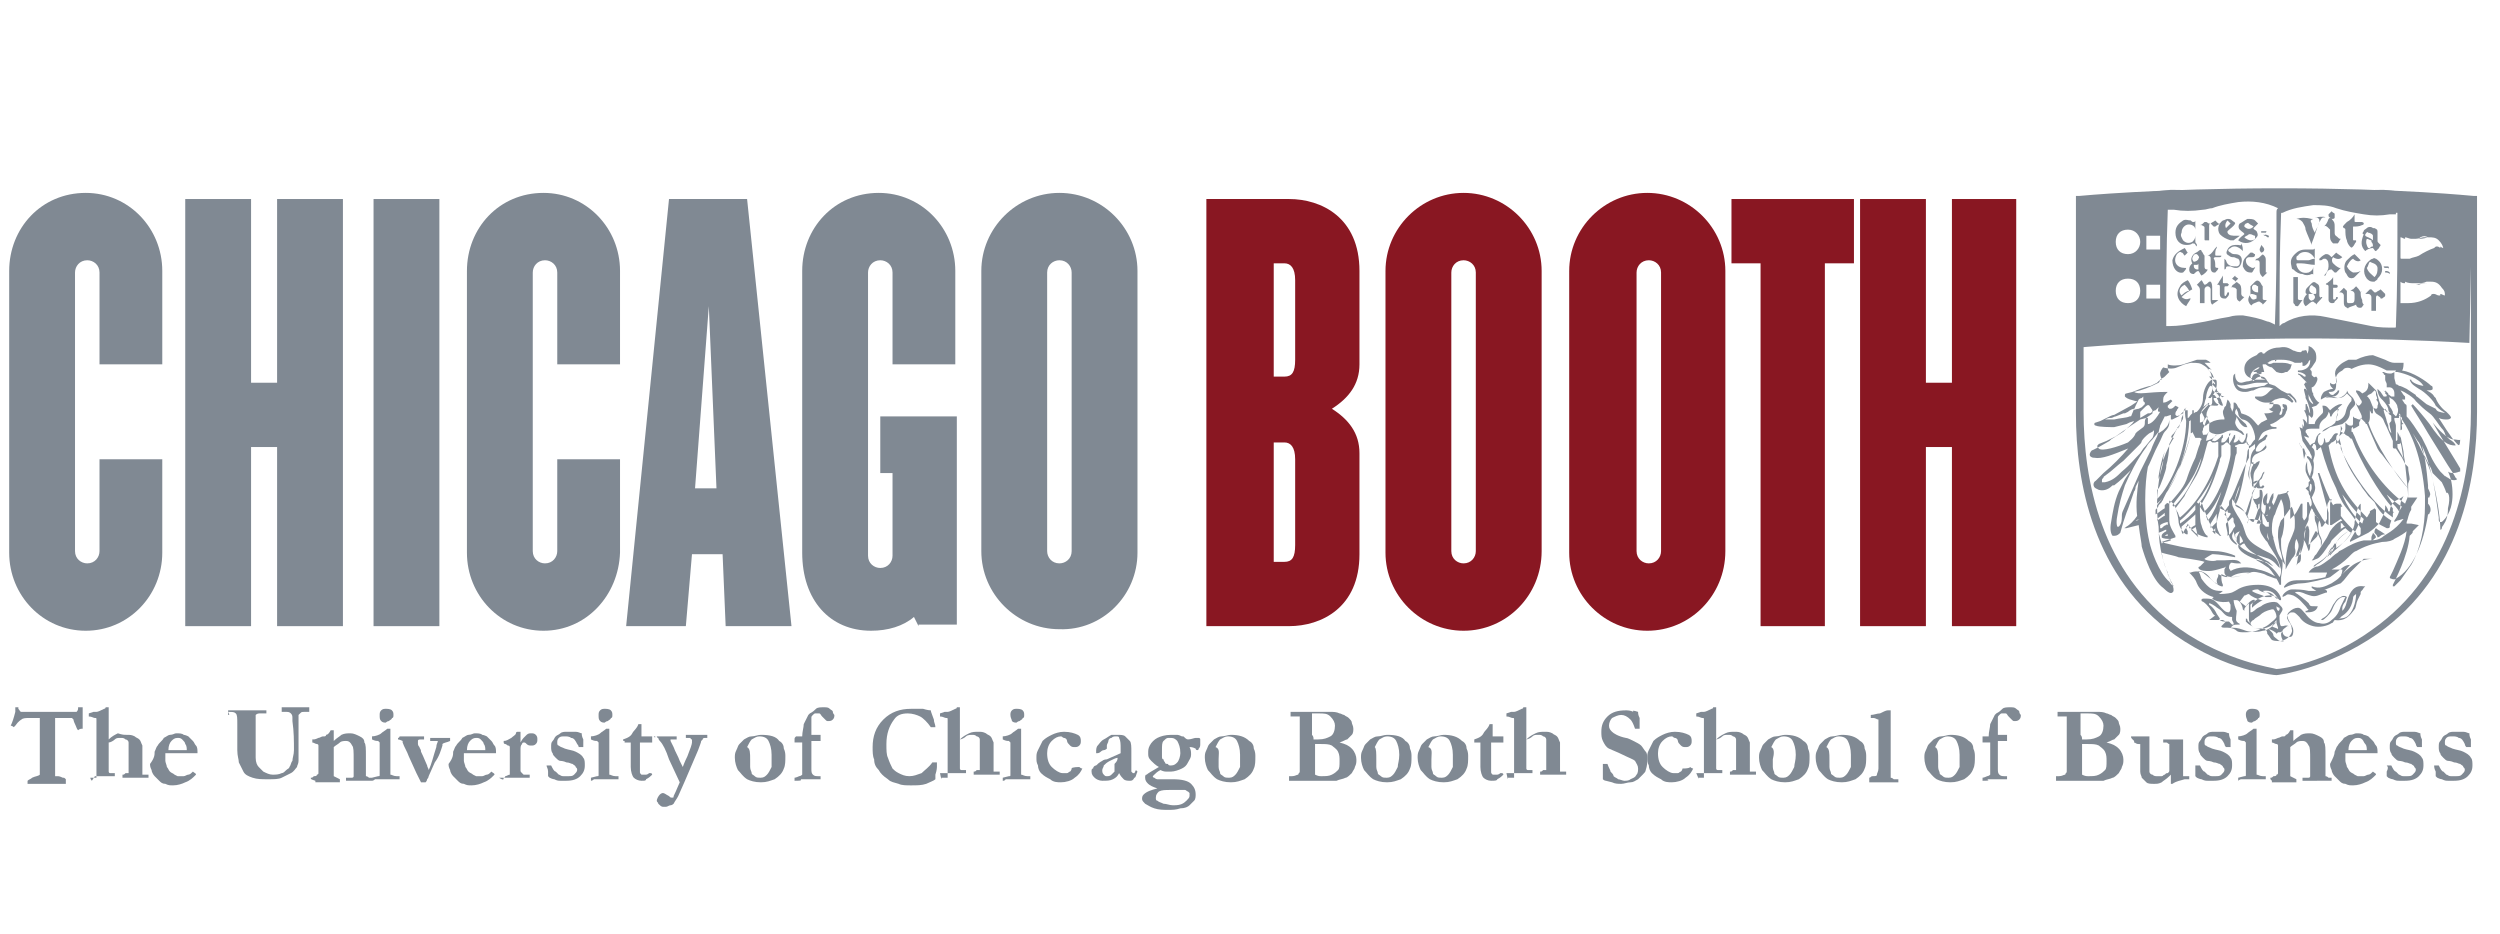 <?xml version="1.0" encoding="UTF-8"?> <!-- Generator: Adobe Illustrator 24.1.1, SVG Export Plug-In . SVG Version: 6.00 Build 0) --> <svg xmlns="http://www.w3.org/2000/svg" xmlns:xlink="http://www.w3.org/1999/xlink" version="1.1" id="Capa_1" x="0px" y="0px" viewBox="0 0 163.3 61" style="enable-background:new 0 0 163.3 61;" xml:space="preserve"> <style type="text/css"> .st0{fill:#A90A2E;} .st1{fill:#848585;} .st2{fill:#A22034;} .st3{fill:#2D2A26;} .st4{fill:#221E20;} .st5{fill:#800000;} .st6{fill:#808993;} .st7{fill:#891722;} .st8{fill:#003A70;} .st9{fill:#2774AE;} .st10{fill:#FFFFFF;} .st11{fill:#1D1D1B;} .st12{fill:#000B3D;} </style> <g> <path class="st6" d="M148.7,44.1L148.7,44.1c-0.2,0-3.3-0.3-6.6-2.6c-5.4-3.8-6.5-10-6.5-14.5V12.8l0.2,0c0,0,5.1-0.5,13.1-0.5 c8,0,12.6,0.5,12.7,0.5l0.2,0v14.1c0,4.5-1.1,10.7-6.5,14.5C152,43.7,148.8,44.1,148.7,44.1 M136.1,13.2v13.7 c0,4.4,1.1,10.5,6.3,14.2c3,2.1,6,2.5,6.3,2.6c0.3,0,3.3-0.4,6.3-2.6c5.2-3.7,6.4-9.8,6.4-14.2V13.2c-0.9-0.1-5.3-0.5-12.4-0.5 C141.8,12.7,137.1,13.1,136.1,13.2"></path> <path class="st6" d="M152.3,13.8c0,0,0.1,0.1,0.1,0.1c0,0.1,0,0.1,0,0.2c0,0.1-0.1,0.1-0.2,0.1c-0.1,0-0.1-0.1-0.1-0.2 C152.1,14,152.2,13.9,152.3,13.8"></path> <path class="st6" d="M155.7,12.4l-6.6,0.1l-7.3-0.1l-6,0.6v9.7c0,0,11.7-1.1,25.5-0.3l0.2-9.4L155.7,12.4z M139,19.8 c-0.5,0-0.8-0.3-0.8-0.8c0-0.5,0.3-0.8,0.8-0.8c0.5,0,0.8,0.3,0.8,0.8C139.8,19.5,139.5,19.8,139,19.8 M139,16.6 c-0.5,0-0.8-0.3-0.8-0.8c0-0.5,0.3-0.8,0.8-0.8c0.5,0,0.8,0.4,0.8,0.8C139.8,16.2,139.5,16.6,139,16.6 M141.1,19.5 c-0.3,0-0.6,0-0.9,0c0-0.3,0-0.6,0-0.9c0.3,0,0.6,0,0.9,0C141.1,18.9,141.1,19.2,141.1,19.5 M141.1,16.3c-0.3,0-0.6,0-0.9,0 c0-0.3,0-0.6,0-0.9c0.3,0,0.6,0,0.9,0C141.1,15.7,141.1,16,141.1,16.3 M148.7,14c0,2.4,0,4.7-0.1,7.1c0,0,0,0.1,0,0.1 c-0.2-0.1-0.4-0.2-0.5-0.2c-0.5-0.2-1-0.3-1.6-0.4c-0.3,0-0.6,0-0.9,0.1c-0.7,0.1-1.4,0.3-2.1,0.4c-0.6,0.1-1.2,0.2-1.8,0.2 c-0.1,0-0.1,0-0.2,0c0,0,0,0,0,0c0-2.5,0-5.1,0.1-7.6c0.1,0,0.3,0,0.4,0c0.6,0.1,1.2,0.1,1.9,0c0.2,0,0.4-0.1,0.6-0.1 c0.5-0.2,1.1-0.3,1.7-0.4c0.9-0.1,1.8,0,2.6,0.4C148.7,13.7,148.7,13.7,148.7,14 M156.6,13.9c0,2.5,0,4.9-0.1,7.4 c0,0.1,0,0.1-0.1,0.1c-0.5,0-1,0-1.5-0.1c-1-0.2-2-0.4-3-0.6c-0.9-0.2-1.9-0.1-2.7,0.4c-0.1,0-0.2,0.1-0.3,0.2c0,0,0-0.1,0-0.1 c0-2.4,0-4.8,0.1-7.2c0-0.1,0-0.1,0.1-0.1c0.6-0.3,1.3-0.4,2-0.5c0.5,0,1,0,1.5,0.2c0.6,0.2,1.2,0.3,1.8,0.4c0.6,0.1,1.1,0.1,1.7,0 c0.1,0,0.2,0,0.4,0V13.9z M159.7,19.3c-0.1,0-0.2-0.1-0.3-0.1c0,0,0,0.1,0,0.1c0,0,0,0-0.1,0c-0.1,0-0.2-0.1-0.3-0.1 c-0.1,0-0.2,0-0.2,0.1c-0.4,0.3-0.9,0.5-1.5,0.5c-0.1,0-0.1,0-0.2,0c0,0,0,0,0,0c0,0-0.1,0-0.1,0c-0.1,0-0.1,0-0.2,0 c0-0.5,0-1,0-1.4c0.1,0.1,0.2,0.1,0.3,0.1c0,0,0-0.1,0-0.1c0.2,0.1,0.4,0.1,0.6,0.1c0.1,0,0.1,0,0.2,0c0.2,0,0.4,0,0.6-0.1 c0.1,0,0.2,0,0.2,0c0,0,0.1,0,0.1,0c0.3,0,0.5,0.1,0.7,0.4C159.7,19,159.7,19.1,159.7,19.3C159.7,19.3,159.7,19.3,159.7,19.3 M159.4,16.1c0,0,0,0.1,0,0.1c-0.1-0.1-0.2-0.1-0.2-0.1c-0.1,0-0.1,0-0.2,0.1c-0.3,0.1-0.7,0.3-1,0.5c-0.2,0.1-0.4,0.1-0.6,0.2 c0,0-0.1,0-0.1,0c0,0-0.1,0-0.1,0c-0.1,0-0.1,0-0.2,0c0,0-0.1,0-0.1,0c-0.1,0-0.1,0-0.1-0.1c0-0.4,0-0.9,0-1.3c0,0,0,0,0,0 c0.1,0,0.2,0.1,0.3,0.1v-0.1c0,0,0,0,0,0c0.1,0,0.3,0.1,0.4,0.1c0.1,0,0.2,0,0.2,0c0.1,0,0.3,0,0.4-0.1c0.2-0.1,0.3-0.1,0.5,0 c0.3,0,0.5,0,0.7,0.2c0.2,0.2,0.3,0.4,0.3,0.6C159.7,16.2,159.5,16.2,159.4,16.1"></path> <path class="st6" d="M152.3,14.3c0.1,0,0.2,0,0.2-0.1c0-0.1,0-0.1,0-0.2c0-0.1-0.1-0.1-0.1-0.1c-0.1,0.1-0.2,0.1-0.2,0.3 C152.2,14.2,152.2,14.3,152.3,14.3"></path> <path class="st6" d="M158.3,18.5c0.2,0,0.3,0,0.5,0c-0.1,0-0.1,0-0.2,0c-0.2,0-0.4,0-0.6,0.1c-0.1,0-0.1,0-0.2,0 C157.9,18.6,158.1,18.5,158.3,18.5"></path> <path class="st6" d="M158.6,15.5c0.1,0,0.1,0,0.2,0c-0.2,0-0.3,0-0.5,0c-0.1,0-0.3,0.1-0.4,0.1C158.1,15.6,158.3,15.6,158.6,15.5"></path> <path class="st6" d="M151,17.9c0.1,0,0.1,0,0.1,0.1c0,0,0,0,0,0c0,0,0,0,0,0c0-0.2,0-0.3,0-0.5c0,0,0,0,0-0.1c0,0,0,0,0,0 c0,0.2-0.1,0.3-0.3,0.4c-0.4,0.1-0.7-0.1-0.8-0.5c0-0.1,0-0.1,0.1-0.1c0.1,0,0.1,0,0.2,0c0.3,0,0.6,0.1,0.9,0.1c0-0.1,0-0.2,0-0.4 c-0.2,0-0.3,0.1-0.4,0.1c-0.2,0-0.5,0-0.7,0c-0.1,0-0.1-0.1-0.1-0.1c0-0.1,0-0.2,0.1-0.2c0.1-0.2,0.4-0.3,0.7-0.2 c0.2,0.1,0.3,0.2,0.4,0.4c0,0,0,0,0,0c0,0,0,0,0-0.1c0-0.1,0-0.1,0-0.2c0-0.1,0-0.2,0-0.4c0,0,0,0,0,0c0,0,0,0,0,0 c0,0.1-0.1,0.1-0.2,0.1c-0.1,0-0.3,0-0.4,0c-0.3,0-0.5,0.1-0.7,0.3c-0.3,0.3-0.3,0.5-0.2,0.9c0,0.1,0.1,0.1,0.1,0.1 c0.2,0.2,0.4,0.3,0.6,0.3C150.6,18,150.8,18,151,17.9"></path> <path class="st6" d="M154.2,19.1C154.2,19,154.3,19,154.2,19.1c-0.1-0.2-0.2-0.3-0.3-0.4c-0.1,0.1-0.1,0.1-0.2,0.2 c-0.1,0-0.1,0.1-0.2,0.1c0.1,0,0.1,0,0.1,0c0.1,0,0.2,0.1,0.2,0.2c0,0.1,0,0.2,0,0.3c0,0.3-0.1,0.3-0.3,0.3c0,0-0.1,0-0.1,0 c-0.1,0-0.1-0.1-0.1-0.2c0-0.2,0-0.3,0-0.5c0,0,0-0.1,0-0.1c-0.1-0.1-0.1-0.1-0.2-0.2c-0.1,0.1-0.2,0.2-0.3,0.3c0,0,0,0,0.1,0 c0.1,0,0.2,0.1,0.2,0.2c0,0.1,0,0.3,0,0.4c0,0.2,0,0.3,0.2,0.4c0,0,0.1,0.1,0.1,0c0.2-0.1,0.3-0.1,0.5-0.2c0,0.1,0.1,0.2,0.2,0.2 c0,0,0.1,0,0.1,0c0.1,0,0.1-0.1,0.2-0.2c-0.1-0.1-0.1-0.2-0.1-0.3C154.2,19.4,154.2,19.3,154.2,19.1"></path> <path class="st6" d="M150,14.3c0.2,0,0.3,0.1,0.4,0.2c0.1,0.2,0.2,0.3,0.2,0.5c0.1,0.3,0.3,0.7,0.4,1c0,0,0,0,0-0.1 c0.2-0.5,0.3-0.9,0.5-1.4c0.1-0.1,0.1-0.3,0.3-0.3c0,0,0,0,0.1,0c-0.1-0.1-0.6,0-0.7,0c0,0,0,0,0.1,0c0.1,0,0.2,0.1,0.2,0.2 c0,0.3-0.2,0.5-0.3,0.8c0,0,0,0,0,0c-0.1-0.2-0.2-0.4-0.2-0.6c-0.1-0.2-0.1-0.2,0.1-0.3c0,0,0,0,0,0c0,0,0,0,0,0c0,0,0,0,0,0 c0,0-0.1,0-0.1,0C150.6,14.2,150.3,14.2,150,14.3C149.9,14.2,149.9,14.2,150,14.3C149.9,14.2,149.9,14.2,150,14.3 C149.9,14.3,150,14.3,150,14.3"></path> <path class="st6" d="M152.3,17.6c0.1,0.1,0.2,0.2,0.2,0.2c0,0,0.1,0,0.1,0c0.1-0.1,0.2-0.2,0.3-0.3c0,0-0.1,0-0.1,0 c-0.2-0.1-0.3-0.2-0.4-0.3c-0.1-0.1-0.1-0.3,0-0.4c0.3,0.2,0.5,0.1,0.6,0c-0.1-0.1-0.3-0.2-0.4-0.3c-0.1,0.1-0.2,0.2-0.3,0.3 c-0.1-0.1-0.2-0.2-0.3-0.2c0,0-0.1,0-0.1,0c-0.2,0.1-0.3,0.2-0.4,0.3c0,0,0,0,0,0.1c0,0,0.1,0,0.1,0c0.1,0,0.1-0.1,0.2-0.1 c0,0,0.1,0,0.1,0c0.2,0.1,0.2,0.3,0.2,0.5c0,0.2-0.1,0.4-0.3,0.6c0,0,0.1,0,0.1,0C152,17.7,152.1,17.6,152.3,17.6 C152.3,17.5,152.3,17.5,152.3,17.6"></path> <path class="st6" d="M154.5,16.4c0.1-0.1,0.3-0.2,0.5-0.2c0.1,0.1,0.1,0.2,0.2,0.2c0.1-0.1,0.1-0.1,0.2-0.2c0-0.1,0.1-0.1,0.1-0.2 c0,0-0.1-0.1-0.1-0.1c-0.1-0.1-0.1-0.1-0.1-0.2c0-0.2,0-0.3,0-0.5c0-0.2,0-0.2-0.2-0.3c0,0-0.1,0-0.1,0c-0.1-0.1-0.3-0.1-0.4,0 c-0.1,0.1-0.2,0.1-0.2,0.2c-0.1,0.1-0.1,0.2,0,0.2c0,0,0,0,0,0C154.2,15.8,154.2,16.1,154.5,16.4 M155,16.1c-0.1,0-0.1,0-0.2,0.1 c0,0,0,0-0.1,0c-0.1-0.1-0.2-0.4-0.1-0.6c0.1,0,0.2,0.1,0.3,0.1c0,0,0,0,0,0.1C155,15.9,155,16,155,16.1 M154.5,15.4 C154.4,15.3,154.4,15.3,154.5,15.4c0-0.1,0-0.1,0-0.1c0.1-0.1,0.1-0.2,0.2-0.1c0.1,0,0.3,0.1,0.3,0.2c0,0.1,0,0.2,0,0.3 c0,0,0,0,0,0C154.8,15.5,154.6,15.5,154.5,15.4"></path> <path class="st6" d="M151.5,19.3c0-0.1,0-0.3,0-0.4c0-0.2,0-0.3-0.2-0.4c-0.1-0.1-0.2-0.1-0.3,0c-0.1,0.1-0.2,0.2-0.3,0.3 c-0.1,0.1-0.1,0.2-0.1,0.3c0,0,0,0.1,0.1,0.1c-0.3,0.3-0.3,0.6-0.1,0.8c0.2-0.1,0.3-0.3,0.5-0.3c0.1,0.1,0.2,0.1,0.2,0.2 c0.1-0.2,0.3-0.3,0.4-0.5c0,0-0.1,0-0.1,0C151.6,19.5,151.5,19.4,151.5,19.3 M150.9,18.7c0.1-0.1,0.1-0.1,0.2,0 c0.2,0.1,0.2,0.2,0.2,0.3c0,0.2,0,0.2-0.1,0.2c0,0-0.1,0-0.1,0C150.8,19.1,150.8,18.9,150.9,18.7 M151.1,19.6c-0.1,0-0.1,0.1-0.2,0 c-0.1-0.1-0.1-0.1-0.1-0.3c0,0,0-0.1,0-0.1c0.1,0,0.1,0,0.2,0c0,0,0.1,0,0.1,0C151.3,19.4,151.2,19.5,151.1,19.6"></path> <path class="st6" d="M155,18.4c0,0,0.1,0,0.1,0c0.1-0.1,0.2-0.1,0.2-0.2c0.2-0.2,0.3-0.4,0.3-0.6c0-0.3-0.1-0.5-0.4-0.7 c-0.1,0-0.1-0.1-0.2,0c-0.1,0-0.2,0.1-0.2,0.1c-0.4,0.3-0.5,0.8-0.2,1.2C154.7,18.3,154.8,18.4,155,18.4 M154.8,17.1 C154.9,17.1,154.9,17.1,154.8,17.1c0.2,0.1,0.3,0.1,0.4,0.2c0,0,0.1,0.1,0.1,0.2c0,0.2,0,0.4-0.2,0.6c-0.2-0.2-0.4-0.3-0.5-0.6 C154.7,17.4,154.7,17.2,154.8,17.1"></path> <path class="st6" d="M153.1,14.9c0.1,0,0.1,0.1,0.1,0.1c0,0.2,0,0.5,0.1,0.7c0,0.1,0.1,0.3,0.2,0.4c0.1,0.1,0.1,0.1,0.2,0 c0.1-0.1,0.1-0.2,0.2-0.3c0,0,0-0.1,0-0.1c0,0,0,0-0.1,0c-0.1,0-0.1,0-0.1-0.1c0-0.1,0-0.1,0-0.2c0-0.2,0-0.4,0-0.6 c0.2,0,0.4,0,0.6-0.1c0,0,0.1,0,0.1-0.1c0-0.1,0,0-0.1-0.1c-0.1,0-0.3,0-0.4,0c-0.1,0-0.1,0-0.1-0.1c0-0.1,0-0.2,0-0.3 c0,0,0-0.1,0-0.1c0,0,0,0,0,0c0,0,0,0,0,0c-0.1,0.2-0.3,0.4-0.5,0.5C153,14.8,153,14.8,153.1,14.9C153,14.9,153.1,14.9,153.1,14.9"></path> <path class="st6" d="M155.7,19.1c-0.1-0.1-0.1-0.1-0.2-0.2c-0.1,0.1-0.2,0.1-0.3,0.2c0,0-0.1,0-0.1,0c-0.1-0.1-0.1-0.1-0.2-0.2 c0,0-0.1,0-0.1,0c-0.1,0.1-0.2,0.2-0.3,0.3c0.1,0,0.1,0,0.2,0c0.1,0,0.2,0.1,0.2,0.2c0,0.3,0,0.5,0,0.8c0,0,0,0.1,0,0.1 c0.1,0,0.2,0,0.3,0c0,0,0-0.1,0-0.1c0-0.2,0-0.5,0-0.7c0-0.1,0-0.2,0.1-0.2c0.1,0.1,0.2,0.1,0.2,0.2c0,0,0.1,0,0.1,0 c0.1-0.1,0.2-0.1,0.2-0.2c0,0,0,0,0-0.1v0C155.8,19.2,155.8,19.2,155.7,19.1"></path> <path class="st6" d="M153.7,16.9c0.2,0.2,0.4,0.2,0.5,0.1c-0.1-0.1-0.2-0.2-0.4-0.4c-0.2,0.1-0.3,0.2-0.5,0.4 c-0.2,0.2-0.2,0.6-0.1,0.8c0.1,0.1,0.1,0.2,0.2,0.3c0.1,0.1,0.3,0.1,0.4,0c0.1-0.1,0.2-0.2,0.3-0.3c0,0,0,0,0.1-0.1c0,0,0,0,0,0 c-0.2,0.1-0.3,0.1-0.5,0.1c-0.2-0.1-0.3-0.2-0.4-0.4C153.4,17.2,153.5,17,153.7,16.9"></path> <path class="st6" d="M150.3,19.6c-0.1,0-0.2,0-0.2-0.1c0,0,0-0.1,0-0.1c0-0.4,0-0.8,0-1.2c0,0,0-0.1,0-0.1c-0.1,0-0.2,0-0.3,0 c0,0.1,0,0.2,0,0.3c0,0.4,0,0.9,0,1.3c0,0.1,0,0.1,0.1,0.2c0,0.1,0.1,0.1,0.2,0.1c0.1-0.1,0.2-0.3,0.3-0.4 C150.3,19.6,150.3,19.6,150.3,19.6C150.3,19.6,150.3,19.6,150.3,19.6"></path> <path class="st6" d="M152.4,19.5c0-0.2,0-0.5,0-0.7c0.1,0,0.1,0,0.2,0c0,0,0.1,0,0.1-0.1c0,0,0-0.1-0.1-0.1c0,0-0.1,0-0.1,0 c-0.1,0-0.1,0-0.1-0.1c0-0.1,0-0.2,0-0.3c0,0,0-0.1,0-0.1c0,0,0,0,0,0c0,0,0,0,0,0c-0.1,0.2-0.3,0.3-0.4,0.4c-0.1,0-0.1,0.1,0,0.1 c0,0,0,0,0,0c0.1,0,0.1,0.1,0.1,0.1c0,0.1,0,0.3,0,0.4c0,0.2,0,0.3,0,0.5c0,0.1,0.1,0.2,0.2,0.2c0.1,0,0.2,0,0.2-0.1 c0.1-0.1,0.1-0.1,0.2-0.2c0,0,0,0,0-0.1c0,0-0.1,0-0.1,0C152.6,19.6,152.4,19.6,152.4,19.5"></path> <path class="st6" d="M151.8,14.8c0.1-0.1,0.2,0,0.3,0.1c0,0,0.1,0.1,0.1,0.1c0,0.2,0,0.3,0,0.5c0,0.2,0.1,0.3,0.2,0.4 c0.1,0,0.2,0,0.3,0c0.1-0.1,0.1-0.2,0.2-0.3c-0.1,0-0.1,0-0.2-0.1c-0.1-0.1-0.2-0.1-0.2-0.3c0-0.1,0-0.2,0-0.4c0-0.2,0-0.3-0.2-0.5 c-0.1-0.1-0.1-0.1-0.2,0C152,14.6,151.9,14.7,151.8,14.8C151.8,14.8,151.8,14.8,151.8,14.8"></path> <path class="st6" d="M156,17.4c0,0-0.1,0-0.2,0c0,0-0.1,0-0.1,0c0,0,0,0.1,0.1,0.1c0.1,0,0.1,0,0.2,0C156,17.6,156.1,17.5,156,17.4 C156.1,17.5,156.1,17.5,156,17.4"></path> <path class="st6" d="M155.8,17.7C155.8,17.7,155.8,17.7,155.8,17.7c0,0.1,0,0.1,0,0.1c0.1,0,0.2,0,0.3,0.1c0-0.1,0-0.1,0-0.1 C156,17.7,155.9,17.7,155.8,17.7"></path> <path class="st6" d="M146.6,15.3c-0.1,0.1-0.3,0.2-0.4,0.4c0,0,0,0,0,0c0.4,0.3,0.9,0.2,1.2-0.2c0.1-0.1,0.1-0.2,0-0.4 c-0.1-0.1-0.2-0.1-0.2-0.2c0.1-0.1,0.2-0.2,0.3-0.3c-0.1-0.1-0.1-0.1-0.2-0.2c-0.1-0.1-0.3-0.1-0.5-0.1c-0.2,0.1-0.3,0.2-0.5,0.3 c-0.1,0.1-0.1,0.3,0,0.4C146.5,15.2,146.6,15.2,146.6,15.3 M147.3,15.6c-0.1,0.1-0.2,0.1-0.3,0.1c-0.1,0-0.3-0.1-0.4-0.2 c0.1-0.1,0.2-0.1,0.3-0.2c0,0,0.1,0,0.1,0c0.1,0,0.2,0.1,0.3,0.1C147.3,15.4,147.3,15.5,147.3,15.6 M146.7,14.6 c0.1,0,0.1-0.1,0.2,0c0.1,0.1,0.2,0.1,0.3,0.2c-0.2,0.2-0.4,0.2-0.6,0C146.6,14.7,146.6,14.7,146.7,14.6"></path> <path class="st6" d="M148,19.6c-0.1,0-0.2,0-0.2-0.1c0-0.2,0-0.5,0-0.7c0,0,0-0.1,0-0.1c-0.1-0.1-0.1-0.2-0.2-0.3 c-0.1-0.1-0.2-0.1-0.3,0c-0.1,0.1-0.2,0.2-0.3,0.3c0,0,0,0.1,0,0.1c0,0.1,0,0.2,0,0.4c0,0.1-0.1,0.1-0.1,0.2 c-0.1,0.2,0,0.4,0.1,0.5c0,0,0.1,0.1,0.1,0c0.1-0.1,0.2-0.1,0.4-0.2c0,0,0.1,0,0.1,0c0.1,0.1,0.2,0.1,0.2,0.2 C148.1,19.6,148.1,19.6,148,19.6C148.1,19.5,148,19.6,148,19.6 M147.4,19.5c-0.2,0.1-0.3,0.1-0.4-0.1c-0.1-0.1,0-0.2,0-0.2 c0.1,0,0.2,0,0.4,0.1C147.4,19.3,147.4,19.4,147.4,19.5 M147.5,19.1c-0.2,0-0.4-0.1-0.4-0.3c0-0.1,0-0.1,0.1-0.2c0,0,0.1,0,0.1,0 c0.1,0,0.1,0.1,0.2,0.1c0,0,0,0,0,0.1C147.5,18.9,147.5,19,147.5,19.1"></path> <path class="st6" d="M144.5,19.6C144.5,19.6,144.5,19.6,144.5,19.6c0-0.3,0-0.5,0-0.8c0-0.1,0-0.3-0.1-0.4c0,0-0.1,0-0.1,0 c-0.1,0.1-0.2,0.2-0.3,0.2c-0.1-0.1-0.1-0.2-0.2-0.3c-0.1,0.1-0.2,0.2-0.3,0.3c0,0,0,0,0.1,0.1c0.1,0.1,0.1,0.2,0.1,0.3 c0,0.1,0,0.3,0,0.4c0,0.1,0,0.2,0,0.4c0.1,0,0.2,0,0.3,0c0,0,0-0.1,0-0.1c0-0.3,0-0.6,0-0.8c0-0.1,0.1-0.2,0.2-0.2 c0.1,0,0.2,0.1,0.2,0.2c0,0.2,0,0.4,0,0.6c0,0.2,0,0.3,0.1,0.4c0.1-0.1,0.3-0.2,0.4-0.3c0,0,0,0,0,0 C144.6,19.6,144.5,19.6,144.5,19.6"></path> <path class="st6" d="M142.8,16c0.1,0,0.3,0,0.4-0.1c0.1,0,0.2,0,0.2,0.1c0,0,0.1,0.1,0.1,0.1c0,0,0,0,0,0c0,0,0-0.1,0-0.1 c0-0.1-0.1-0.1-0.1-0.2c0-0.1,0-0.3,0-0.4c0,0,0,0,0-0.1c0,0,0,0,0,0c0,0,0,0,0,0.1c0,0.2-0.1,0.3-0.2,0.4 c-0.2,0.1-0.4,0.1-0.6-0.1c-0.1-0.2-0.2-0.3-0.1-0.5c0-0.2,0.1-0.4,0.3-0.5c0.2-0.1,0.6,0,0.6,0.3c0,0.1,0,0.2,0,0.2c0,0,0,0,0,0.1 c0,0,0,0,0-0.1c0-0.2,0-0.5,0-0.7c0,0,0,0,0-0.1c0,0,0,0,0,0c0,0.1-0.1,0.1-0.1,0.1c-0.1,0-0.1,0-0.2-0.1c-0.2,0-0.3-0.1-0.5,0 c-0.3,0.2-0.5,0.4-0.5,0.8C142.1,15.7,142.4,16,142.8,16"></path> <path class="st6" d="M146.4,17.2c0.1-0.3,0-0.6-0.4-0.6c0,0,0,0,0,0c-0.1,0-0.2,0-0.3-0.1c-0.2-0.1-0.2-0.2,0-0.3 c0.1-0.1,0.2-0.1,0.3-0.1c0.1,0,0.3,0.1,0.4,0.2c0,0,0,0,0.1,0.1c0-0.2,0-0.3-0.1-0.5c0,0.2-0.1,0.1-0.2,0.1c-0.1,0-0.1,0-0.2,0 c-0.2,0-0.4,0.1-0.5,0.3c-0.1,0.2-0.1,0.3,0.1,0.4c0.1,0.1,0.2,0.1,0.3,0.1c0.1,0,0.2,0.1,0.3,0.1c0.1,0.1,0.1,0.2,0.1,0.3 c0,0.1-0.1,0.2-0.2,0.2c-0.3,0-0.6,0-0.7-0.4c0,0,0,0,0,0c0,0,0,0-0.1-0.1c0,0,0,0,0,0.1c0,0.2,0,0.4,0,0.5c0,0,0,0,0,0.1 c0,0,0.1,0,0.1-0.1c0-0.1,0.1-0.1,0.1-0.1c0.1,0,0.2,0,0.2,0C146.1,17.6,146.3,17.5,146.4,17.2"></path> <path class="st6" d="M143.8,18c0.2-0.1,0.4-0.3,0.4-0.4c-0.1,0-0.2,0-0.2-0.2c0-0.2,0-0.4,0-0.7c0,0,0,0,0,0 c-0.1-0.1-0.1-0.2-0.2-0.3c0-0.1-0.1-0.1-0.2,0c-0.1,0.1-0.2,0.1-0.3,0.2c-0.2,0.2-0.2,0.4-0.1,0.6c-0.1,0.1-0.2,0.2-0.2,0.4 c0,0.2,0.1,0.3,0.3,0.3c0.1-0.1,0.2-0.2,0.3-0.2C143.7,17.8,143.7,17.9,143.8,18 M143.2,16.9c0-0.1,0.1-0.3,0.2-0.3 c0,0,0.1,0,0.1,0c0.1,0.1,0.2,0.2,0.1,0.3c0,0.1-0.2,0.2-0.3,0.2C143.3,17.1,143.2,17,143.2,16.9 M143.5,17.6 c-0.1,0-0.2-0.1-0.2-0.2c0,0,0-0.1,0-0.1c0,0,0.1,0,0.1,0c0,0,0.1,0,0.1,0c0,0,0.1,0,0.1-0.1c0,0.1,0,0.2,0,0.4 C143.6,17.6,143.6,17.6,143.5,17.6"></path> <path class="st6" d="M145.7,15.7c0.1,0,0.1,0,0.2,0c0.1-0.1,0.3-0.2,0.4-0.3c0,0,0,0,0,0c-0.1,0-0.1,0-0.2,0c-0.3,0-0.5,0-0.6-0.2 c0-0.1,0-0.1,0-0.1c0.2-0.2,0.4-0.3,0.5-0.5c0-0.1-0.1-0.1-0.2-0.2c-0.1-0.1-0.2-0.1-0.3-0.1c-0.1,0-0.2,0.1-0.3,0.1 c-0.3,0.2-0.4,0.6-0.2,0.9C145.2,15.5,145.4,15.6,145.7,15.7 M145.5,14.4c0.1,0.1,0.2,0.2,0.2,0.2c-0.1,0.1-0.2,0.2-0.3,0.3 C145.3,14.7,145.4,14.5,145.5,14.4"></path> <path class="st6" d="M142.9,18.3c-0.2,0.1-0.4,0.2-0.5,0.4c-0.4,0.6,0,1.1,0.4,1.3c0.1-0.2,0.2-0.3,0.3-0.5c0,0,0,0,0,0 c0,0-0.1,0-0.1,0c-0.2,0.1-0.4,0-0.5-0.1c0.2-0.2,0.5-0.4,0.7-0.5C143.1,18.6,143,18.4,142.9,18.3 M142.5,19.3 c-0.2-0.2-0.2-0.5,0.2-0.7c0.1,0.1,0.2,0.2,0.3,0.4C142.8,19,142.6,19.2,142.5,19.3"></path> <path class="st6" d="M144,14.9c0,0.1,0,0.2,0,0.2c0,0.2,0,0.4,0,0.5c0,0.1,0,0.1,0.1,0.1c0.1,0,0.1,0,0.2,0c0,0,0-0.1,0-0.1 c0-0.3,0-0.5,0-0.8c0-0.1,0-0.2,0.1-0.2c0.1,0.1,0.1,0.1,0.2,0.2c0,0,0.1,0,0.1,0c0.1-0.1,0.2-0.1,0.3-0.2c0,0,0,0,0,0c0,0,0,0,0,0 c0,0-0.1,0-0.1,0c-0.1-0.1-0.1-0.1-0.2-0.2c-0.1,0.1-0.2,0.1-0.3,0.2c0,0-0.1,0-0.1,0c-0.1,0-0.1-0.1-0.2-0.1c0,0,0,0-0.1,0 c-0.1,0.1-0.2,0.2-0.3,0.2c0.1,0,0.1,0,0.1,0C144,14.8,144,14.8,144,14.9"></path> <path class="st6" d="M142.6,17.8C142.7,17.8,142.7,17.8,142.6,17.8c0.1-0.1,0.2-0.2,0.2-0.3c0,0-0.1,0-0.1,0 c-0.5,0-0.8-0.4-0.5-0.9c0.1-0.1,0.2-0.2,0.3-0.1c0.1,0,0.1,0.1,0.2,0.2c0.1-0.1,0.1-0.1,0.2-0.2c-0.1-0.1-0.1-0.2-0.2-0.3 c-0.4,0.2-0.7,0.4-0.8,0.8C141.9,17.5,142.2,17.9,142.6,17.8"></path> <path class="st6" d="M144.9,17.5c-0.1,0-0.2,0-0.2-0.1c0-0.2,0-0.4-0.1-0.5c0,0,0-0.1,0.1-0.1c0.1,0,0.2,0,0.3,0c0,0,0.1,0,0.1-0.1 c0,0,0,0-0.1,0c-0.1,0-0.2,0-0.2,0c-0.1,0-0.1,0-0.1-0.1c0-0.1,0-0.3,0.1-0.4c0,0,0-0.1,0-0.1c-0.2,0.2-0.3,0.5-0.6,0.6 c0,0,0,0,0.1,0c0.1,0.1,0.1,0.1,0.1,0.2c0,0.2,0,0.4,0,0.6c0,0.2,0.1,0.3,0.2,0.3c0,0,0.1,0,0.1,0 C144.8,17.7,144.9,17.6,144.9,17.5C145,17.5,145,17.5,144.9,17.5"></path> <path class="st6" d="M145.3,19.2c0-0.1,0-0.2,0-0.3c0-0.2,0-0.2,0.1-0.2c0,0,0.1,0,0.1,0c0,0,0,0,0.1-0.1c0,0,0,0-0.1-0.1 c-0.1,0-0.1,0-0.2,0c-0.1,0-0.1,0-0.1-0.1c0-0.1,0-0.2,0-0.3c0-0.1,0-0.2,0-0.2c0,0,0,0,0,0c0,0,0,0.1,0,0.1 c-0.1,0.2-0.2,0.3-0.3,0.5c-0.1,0.1-0.1,0.1,0,0.1c0.1,0,0.1,0.1,0.1,0.1c0,0.2,0,0.4,0,0.5c0,0.2,0.1,0.3,0.3,0.3c0,0,0.1,0,0.1,0 c0.1-0.1,0.2-0.2,0.2-0.3c0,0,0,0,0-0.1c0,0-0.1,0-0.1,0C145.4,19.4,145.3,19.4,145.3,19.2"></path> <path class="st6" d="M147.1,17.8c0.1-0.1,0.1-0.2,0.2-0.3c0,0,0-0.1,0-0.1c0,0,0,0,0,0c0,0,0,0,0,0c0,0.1-0.1,0.1-0.2,0.1 c-0.2-0.1-0.4-0.2-0.4-0.5c0-0.1,0.1-0.2,0.2-0.2c0.1,0,0.2,0,0.2,0c0.1,0,0.2,0,0.2-0.2c-0.1,0-0.1-0.1-0.2-0.1c0,0-0.1,0-0.1,0 c-0.1,0.1-0.2,0.2-0.3,0.3c-0.2,0.2-0.2,0.4-0.2,0.6c0.1,0.2,0.2,0.4,0.5,0.4C147.1,17.8,147.1,17.8,147.1,17.8"></path> <path class="st6" d="M146.4,19.2c0-0.1,0-0.2,0-0.2c0-0.2,0-0.4-0.2-0.5c-0.1-0.1-0.1-0.1-0.2,0c-0.1,0.1-0.2,0.1-0.2,0.2 c0,0-0.1,0.1-0.1,0.1c0,0,0,0,0,0c0.1-0.1,0.2,0,0.3,0c0,0,0.1,0.1,0.1,0.1c0,0.1,0,0.3,0,0.4c0,0.2,0,0.3,0.2,0.4c0,0,0,0,0,0 c0.1-0.1,0.2-0.2,0.3-0.3C146.5,19.4,146.4,19.3,146.4,19.2"></path> <path class="st6" d="M148,17.5c0-0.2,0-0.3,0-0.5c0-0.1,0-0.2-0.1-0.3c-0.1-0.1-0.1-0.1-0.2,0c-0.1,0.1-0.2,0.2-0.3,0.2 c0,0,0,0-0.1,0.1c0,0,0.1,0,0.1,0c0.1,0,0.2,0,0.2,0.2c0,0.2,0,0.3,0,0.5c0,0.2,0.1,0.3,0.2,0.4c0.1-0.1,0.2-0.2,0.3-0.3 c-0.1,0-0.1,0-0.1,0C148,17.7,148,17.6,148,17.5"></path> <path class="st6" d="M147.6,16.3c0,0.1,0.1,0.2,0.1,0.2c0.1,0,0.2-0.1,0.2-0.2c0-0.1-0.1-0.2-0.2-0.3 C147.7,16.1,147.6,16.2,147.6,16.3"></path> <path class="st6" d="M145.8,18.2c0.1,0.1,0.2,0.1,0.2,0.2c0.1-0.1,0.2-0.2,0.2-0.2c-0.1-0.1-0.2-0.1-0.2-0.2 C146,18,145.9,18.1,145.8,18.2"></path> <path class="st6" d="M148,15.2C148.1,15.2,148.1,15.2,148,15.2c0.1-0.1,0-0.1,0-0.1c0,0-0.1,0-0.2,0c0,0-0.1,0-0.1,0 c0,0,0,0.1,0,0.1C147.9,15.2,148,15.2,148,15.2"></path> <path class="st6" d="M147.9,15.4c0.1,0,0.1,0,0.2,0.1c0,0,0.1,0,0.1,0c0,0,0-0.1,0-0.1C148,15.3,147.9,15.3,147.9,15.4 C147.9,15.3,147.8,15.3,147.9,15.4C147.8,15.4,147.8,15.4,147.9,15.4"></path> <path class="st6" d="M160.5,29c-0.4-0.4-1-1.4-1.2-1.7c0.2,0.1,0.4,0.1,0.5,0.1c0.1,0,0.2,0,0.3-0.1c0,0,0,0,0,0 c0-0.1-0.1-0.2-0.3-0.4c-0.3-0.2-0.6-0.6-0.7-0.9l-0.1-0.1c-0.1-0.2-0.3-0.3-0.5-0.4c0.2,0,0.4,0,0.4-0.1c0-0.1,0-0.2-0.1-0.2 c-0.3-0.3-1.2-0.9-1.9-1c0.1-0.1,0.1-0.4,0.1-0.5v0l-0.1,0l-0.5,0c-0.2,0-0.4-0.1-0.6-0.2c-0.3-0.1-0.5-0.2-0.8-0.3 c-0.3,0-0.7,0.1-1.1,0.3l-0.2,0l-0.3,0c-0.2,0.1-0.5,0.2-0.8,0.6c-0.1,0.2-0.1,0.4,0,0.6c0,0.1,0.1,0.3,0,0.3 c-0.1,0.1-0.1,0.1-0.2,0.1c-0.1,0-0.2-0.1-0.2-0.1l0-0.1l0,0.1c0,0,0,0.1,0,0.1c0,0.1,0.1,0.2,0.2,0.3c-0.2,0-0.4,0.1-0.6,0.2 c-0.1,0.1-0.2,0.3-0.2,0.4l0,0.1l0,0c0.2-0.1,0.3-0.2,0.5-0.2l0.2,0l0.4,0.1c0.3,0,0.4-0.1,0.5-0.2l0.1-0.1c0,0,0.2,0.2,0.3,0.3 c0,0,0,0,0,0.1c0,0.1,0,0.1-0.1,0.2c-0.2,0.3-0.2,0.3-0.3,0.7c-0.1,0.3-0.4,0.5-0.6,0.5c0-0.1,0-0.2,0.1-0.4l0-0.3 c0-0.2,0.1-0.2,0.2-0.3l0.1-0.1l-0.1,0c-0.2,0-0.5,0.2-0.7,0.4c-0.1-0.1-0.2-0.3-0.4-0.3h-0.1l0,0c0,0.1,0.1,0.4,0,0.5l-0.1,0.1 c-0.2,0.2-0.4,0.4-0.4,0.6c-0.1,0-0.3,0-0.4,0c0,0,0-0.1,0-0.2v0c0,0,0-0.2,0-0.4c0.1,0.1,0.1,0.1,0.2,0.2l0,0 c0.1-0.1,0.1-0.2,0.1-0.3c0-0.1,0-0.1,0-0.1c0,0,0-0.2-0.1-0.3c0,0,0.3-0.1,0.3-0.1l0.1-0.1l0.1-0.1l0,0c-0.2-0.1-0.3-0.3-0.4-0.5 l0-0.1c-0.1-0.1-0.1-0.3-0.1-0.4c0,0,0,0,0,0c0.1,0,0.2-0.1,0.3-0.3c0.1-0.2,0.1-0.3,0-0.4l0,0l0,0c-0.1,0-0.1,0.1-0.2,0l-0.1-0.1 l0-0.1l0-0.1c0-0.1-0.1-0.1-0.1-0.2c0,0,0.1-0.1,0.1-0.1l0.2-0.3c0,0,0.1-0.1,0.1-0.3c0-0.2,0-0.4-0.2-0.6l-0.1-0.1l-0.2-0.1l0,0.1 c0,0.1,0,0.3-0.1,0.4v0c0-0.1,0-0.3-0.2-0.2l-0.1,0l-0.1,0.1l-0.1,0c-0.2,0-0.3-0.1-0.4-0.1c-0.2-0.1-0.4-0.3-0.9-0.2 c-0.6,0-0.9,0.3-1,0.4l0,0c-0.1,0-0.1,0-0.1,0c0,0,0-0.1-0.1-0.1c-0.1,0-0.2,0.1-0.2,0.1l-0.1,0.1c-0.2,0.1-0.8,0.3-0.8,0.9 c0,0.4,0.3,0.6,0.5,0.6l0,0v0c0-0.1,0.1-0.3,0.3-0.3c0.1,0,0.2,0.1,0.2,0.1c0.1,0.1,0.1,0.2,0.1,0.2l0,0l0.3,0.1c0,0-0.3,0-0.6,0 c-0.2,0-0.5,0.1-0.5,0.1c-0.2,0-0.4,0.1-0.5,0.1c-0.3,0-0.4-0.3-0.4-0.5l0-0.1l-0.1,0.1c-0.1,0.3,0,0.8,0.3,1 c0.2,0.1,0.3,0.1,0.5,0.1c0.2,0,0.3-0.1,0.5-0.1c0.2-0.1,0.4-0.2,0.6-0.2c0.4,0,0.5,0,0.7,0.1c0,0,0,0,0,0c-0.1,0-0.2,0.1-0.2,0.1 l-0.2,0.2c-0.1,0.1-0.3,0.2-0.4,0.2l-0.4,0l0,0.1c0.1,0.1,0.4,0.3,0.7,0.3l0.3,0c0.1,0,0.1,0,0.2,0c0,0,0,0.1,0,0.1 c0,0.1-0.1,0.3-0.3,0.3l0,0l0.1,0.1l0.2,0.1c-0.2,0.1-0.4,0.1-0.5,0.1l-0.1,0l0.1,0.2c0,0,0.1,0.2,0.1,0.2c0,0-0.2,0.1-0.2,0.1 l-0.2,0.1c0,0-0.2,0.2-0.2,0.2c-0.2-0.2-0.3-0.4-0.6-0.6l-0.2-0.1l-0.3-0.1l-0.1-0.3l-0.1-0.1l-0.1-0.2l-0.1-0.1l-0.1,0 c0,0,0,0.1,0,0.3c0,0.1-0.1,0.3-0.1,0.3c0-0.1-0.1-0.3-0.1-0.3l0-0.2l-0.1-0.2l-0.1-0.1l-0.1,0.4l-0.1,0.1c0,0.1-0.1,0.2-0.1,0.3 c0,0.2,0.1,0.4,0.1,0.4l0,0.1c0,0-0.1,0-0.1,0c-0.1,0-0.3,0-0.6,0.1l-0.4,0.2l-0.1,0.1l-0.1,0l-0.1-0.1l0-0.1l0.1-0.3l-0.1-0.2 l-0.1-0.2v0c0-0.1,0.2-0.3,0.3-0.4c0,0,0,0,0.1-0.1c0.1,0.1,0.4,0.1,0.6,0.1c0.1,0,0.1-0.1,0.1-0.1l0,0l0,0c-0.1,0-0.2-0.1-0.3-0.3 v-0.1c0,0,0.1,0,0.1,0c0.2,0,0.3,0,0.4-0.3l0,0l-0.1,0c-0.4-0.1-0.5-0.1-0.5-0.5l0-0.3h0l0,0l0,0c0-0.5-0.2-0.8-0.5-1 c-0.3-0.2-0.4-0.2-0.9-0.2l-0.4,0.1l-0.5,0.2c-0.2,0.1-0.6,0.1-0.9,0l0,0l0,0c-0.1,0.1-0.2,0.3-0.2,0.4c0,0.2,0.1,0.3,0.1,0.4 c-0.1,0-0.2,0.1-0.2,0.1c0,0-0.1,0.1-0.1,0.1l-0.4,0.2v0c-0.1,0-0.7,0.2-0.7,0.2l-0.5,0.2l-0.4,0.1c0,0-0.1,0-0.1,0.1l0,0l0,0.1 c0.2,0.2,0.4,0.2,0.7,0.3c0.1,0,0.1,0,0.1,0c0,0,0,0-0.1,0.1c0,0-0.3,0.2-0.3,0.2l-1.1,0.6c-0.1,0-0.3,0.1-0.3,0.1l-0.6,0.3 l-0.3,0.1c-0.1,0-0.1,0.1-0.1,0.1c0,0.1,0.1,0.1,0.1,0.1c0.2,0.1,1,0.1,1.2,0.1l0.8-0.2l0.2-0.1l0.3-0.1h0c0,0,0,0,0,0 c-0.1,0.2-0.4,0.4-0.7,0.7l-0.8,0.5l-0.1,0.1l-0.7,0.4l-0.4,0.2c-0.1,0-0.2,0.2-0.2,0.3c0,0.1,0.1,0.2,0.3,0.2 c0.5,0.1,1.2-0.2,2.2-0.6v0c0.1,0,0.1,0,0.1-0.1c-0.6,0.7-1.1,1.2-1.7,1.7l-0.5,0.5c-0.2,0.1-0.2,0.4,0,0.5l0.2,0.1 c0.4,0.1,0.7-0.1,0.9-0.3l0.1,0c0.4-0.3,0.7-0.6,1-0.9l0.1-0.1c-0.2,0.3-0.4,0.6-0.4,0.6l-0.3,0.6l-0.1,0.2c-0.3,0.7-0.4,1.4-0.5,2 c-0.1,0.5,0,0.8,0.1,0.9l0.1,0c0.2,0,0.3-0.1,0.4-0.2l0.2-0.7l0.2-0.6c0.1-0.2,0.5-1.4,0.5-1.4c0.1-0.1,0.1-0.3,0.1-0.3l0.1-0.2 l0.1-0.2c-0.1,0.6-0.2,1.5-0.1,2.3c-0.2,0.3-0.5,0.6-0.7,0.7c-0.1,0.1-0.2,0.1-0.1,0.1c0,0,0.1,0,0.1,0c0,0,0.8-0.2,0.8-0.2l0,0 c0.1,0.8,0.2,1.2,0.2,1.4c0.2,0.7,0.7,2.2,1.4,2.7c0.3,0.3,0.5,0.4,0.6,0.3c0.2-0.1,0-0.6-0.3-1.2l0-0.1c-0.3-0.6-0.3-0.9-0.4-1.3 c0.3,0.1,0.9,0.2,1.1,0.3c0,0,1.5,0.2,1.7,0.3c0,0,0,0,0,0l-0.3,0.3c-0.1,0-0.1,0.1-0.1,0.1c0,0,0,0,0,0c0.1,0.2,0.5,0.2,0.7,0.2 c0.2,0,0.6-0.1,0.9-0.2c0,0,0.1,0,0.2-0.1c0,0-0.1,0.2-0.1,0.2c0,0.1,0,0.1,0,0.2c0,0.1,0.1,0.2,0.2,0.3l0,0 c-0.2,0-0.4-0.1-0.6-0.2l0,0l0,0.1c0,0.1-0.1,0.2-0.1,0.3c0,0.1,0,0.2,0.1,0.3c-0.1-0.1-0.3-0.2-0.3-0.2c-0.3-0.3-0.6-0.5-0.7-0.6 c-0.2-0.1-0.6-0.1-0.8,0l-0.1,0l0,0c0.2,0.2,0.4,0.4,0.5,0.7c0.2,0.5,0.7,0.8,1.1,0.9c0,0-0.1,0.1-0.1,0.1l0,0l0,0 c0.1,0.1,0.5,0.3,1.1,0.2l0.1,0.2c0,0,0,0.1,0,0.1c0,0,0,0.1,0,0.1c0,0.1,0,0.2-0.1,0.3c0,0,0,0,0,0c-0.2,0-0.3-0.1-0.4-0.2 l-0.1-0.1c-0.5-0.6-0.6-0.6-1.1-0.6c-0.1,0-0.2,0-0.2,0.1v0c0,0.1,0.1,0.1,0.1,0.1c0.3,0.2,0.5,0.5,0.6,0.7c0,0,0.1,0.2,0.2,0.2 c0,0-0.4,0.3-0.4,0.3h0.1l0.3,0l0.2,0l0.1,0c0,0,0,0,0,0c0,0,0.1,0.1,0.3,0.1l0.1,0l0,0l0,0l-0.1,0.1l-0.1,0.1 c-0.1,0.1-0.1,0.1-0.1,0.1c0,0.1,0.1,0.1,0.3,0.1l0.1,0c0.3,0,0.5,0.1,0.6,0.2c0.1,0.1,0.3,0.1,0.5,0.1c0.6,0,0.9-0.1,1.2-0.3 c0.2,0.1,0.3,0.2,0.3,0.4c0.1,0.1,0.2,0.3,0.3,0.4c0.2,0.1,0.7,0.1,0.8,0l0,0c0.3-0.1,0.6-0.5,0.5-0.7c0-0.2-0.1-0.4-0.2-0.5 c-0.1-0.2-0.2-0.3,0-0.5c0.1-0.1,0.1-0.1,0.3-0.1c0.1,0,0.2,0.1,0.4,0.3c0.2,0.3,0.5,0.5,0.9,0.6c0.4,0.1,0.9,0,1.2-0.2 c0.1,0,0.1-0.1,0.2-0.2c0.7,0.1,1-0.3,1.3-0.7c0.1-0.1,0.1-0.4,0.2-0.6l0.1-0.2l0.1-0.2l0-0.1c0-0.1,0.1-0.1,0.2-0.3l0.1-0.1 l-0.1,0c-0.6-0.1-0.9,0.3-1.1,1c-0.1,0.4-0.2,0.5-0.3,0.6c0-0.1,0-0.2,0-0.2c0-0.1,0.1-0.3,0.2-0.4l0.1-0.3l0,0 c-0.1-0.1-0.3-0.1-0.4,0c-0.3,0.1-0.4,0.4-0.5,0.5c-0.2,0.4-0.3,0.7-0.7,0.9c-0.1,0.1-0.1,0.1-0.1,0.1c0,0,0.1,0,0.1,0 c0.1,0,0.5-0.4,0.6-0.6c0.2-0.5,0.4-0.8,0.7-0.9l0.2,0c0,0,0,0-0.1,0.2l-0.1,0.2l-0.1,0.2c-0.1,0.3-0.2,0.6-0.6,0.9 c-0.2,0.2-0.5,0.3-0.8,0.2c-0.3,0-0.7-0.3-0.9-0.6c-0.2-0.2-0.3-0.4-0.5-0.4c-0.2,0-0.4,0.1-0.6,0.3c-0.2,0.2,0,0.5,0.1,0.7 c0.1,0.2,0.2,0.3,0.2,0.5c0,0.3-0.1,0.4-0.2,0.4l-0.1,0v0c-0.1,0-0.2,0-0.3-0.1c-0.1-0.1-0.1-0.2-0.1-0.3c0-0.1,0.2-0.2,0.3-0.3 l0.1,0l0,0l0,0c-0.2-0.1-0.3,0-0.4,0l-0.1,0c-0.1-0.1-0.1-0.4-0.1-0.6c0-0.1,0-0.1,0-0.1l0,0c0.1-0.2,0.2-0.3,0.2-0.4 c0-0.1-0.1-0.2-0.2-0.3l-0.1-0.1c-0.2-0.2-0.9,0-1.1,0.2l-0.2,0.1c-0.2,0.1-0.3,0.3-0.5,0.3c0,0,0-0.3,0-0.3l0-0.2 c0.6-0.6,1.4-0.8,1.8-0.4c0,0,0,0,0,0l0.1,0.1l0.1,0c0,0,0-0.1,0-0.1c0,0,0,0,0,0c-0.1-0.4-0.5-0.9-1.5-0.9c-0.8,0-1.2,0.2-1.5,0.4 l-0.2,0.1c-0.3,0.1-0.7,0.1-0.9,0.1c0.1,0,0.3-0.2,0.3-0.2l-0.1,0c-0.5,0-0.8-0.1-1.3-0.8l-0.1-0.3c0,0-0.1-0.2-0.1-0.2 c0.3,0,0.6,0.2,0.8,0.5c0.2,0.2,0.4,0.4,0.7,0.5l0.1,0l0-0.1c-0.1-0.2-0.1-0.4-0.1-0.6v-0.1c0.6,0.3,1,0.2,1.6,0l0.3-0.1 c0.2-0.1,0.6,0,0.9,0.1l0.2,0.1c0.3,0.1,0.5,0.2,0.6,0.2v0l0-0.1l0,0c0,0-0.6-0.4-1.2-0.5c0,0,0,0,0,0c-0.6-0.2-1.3-0.2-1.8,0.1 c0-0.1-0.1-0.1-0.1-0.2c0-0.1,0-0.2,0.1-0.3c0-0.1,0.2,0,0.4,0l0.3,0l-0.1-0.1c-0.2-0.2-0.7-0.1-1-0.1l-0.2,0l-0.3,0 c-0.2,0.1-0.8,0-0.8-0.1c0,0,0.3-0.2,0.5-0.3c0.1,0,0.5,0,1.5,0.2l0-0.1c-0.2-0.1-0.8-0.3-1.3-0.3c-0.4,0-1.9-0.2-2.3-0.3 c-0.4-0.1-1-0.2-1.2-0.3v0c0,0,0.9-0.3,0.9-0.3l0-0.1c-0.1-0.2-0.4-0.6-0.4-1c0,0,0-0.1,0-0.1l0-0.7l0-0.1c0-0.1,0-0.2,0-0.3 c0,0,0,0,0-0.1c0.2,0.1,0.4,0.3,0.4,0.5c0.1,0.2,0.2,0.7,0.2,0.8c0,0.4,0.3,0.8,0.5,0.9l0.1,0l0-0.1l0-0.1l-0.1-0.2l0-0.1 c0,0,0.1-0.1,0.1-0.2c0.1,0.2,0.4,0.5,0.5,0.6c0.1,0.1,0.6,0.3,0.8,0.3l0-0.1c-0.1,0-0.3-0.3-0.4-0.7c-0.1-0.2-0.1-0.7-0.1-1v-0.3 c0,0,0-0.2,0-0.3c0.1,0.1,0.2,0.3,0.2,0.4l0.4,1c0.2,0.4,0.3,0.6,0.6,0.8c0,0,0.1,0.1,0.1,0.1h0h0l0.1,0l-0.1-0.1 c-0.1-0.2-0.2-0.4-0.2-0.6c0-0.1,0-0.3,0.1-0.6c0,0,0,0,0,0v0c0,0,0,0,0,0c0,0,0,0,0,0c0-0.1,0.1-0.3,0.1-0.4c0-0.1,0-0.2,0-0.3 c0.2,0.1,0.4,0.4,0.4,0.6c0.1,0.4,0.2,0.8,0.2,1.1c0,0.1,0,0.1,0,0.2v0c0,0.3,0.2,0.5,0.5,0.7v0c0,0,0,0,0,0l0-0.1l0,0 c-0.2-0.2-0.3-0.3-0.3-0.5c0-0.1,0.1-0.2,0.1-0.3c0.1,0.5,0.2,0.9,0.7,1.2c0.3,0.2,0.6,0.3,1,0.4l0.6,0.2c0.4,0.2,0.5,0.4,0.6,0.5 l0.1,0.1l0-0.1c-0.1-0.4-0.3-0.7-0.7-0.9l-0.4-0.2c-0.5-0.3-0.9-0.5-1.1-1l-0.2-0.6l-0.2-0.4c-0.2-0.3-0.5-0.8-0.5-1 c0-0.1,0-0.2,0-0.3v0c0,0,0,0,0,0c0.1,0.1,0.2,0.3,0.3,0.4c0.1,0,0.5,0.3,0.6,0.6l0.1,0.2c0.1,0.1,0.1,0.1,0.1,0.1c0,0,0,0,0,0 l-0.1,0.3c0,0,0,0,0,0c0,0,0,0,0,0l0-0.1c0.1-0.1,0.1-0.2,0.3-0.2l0.5,0.1l0.1,0c0,0.1-0.1,0.3-0.1,0.4c0,0.4,0.2,0.6,0.4,0.9 l0.1,0.1l0.1,0.2c0.3,0.5,0.6,0.8,0.8,1.6c0,0.2,0,0.3-0.1,0.5c-0.3-0.5-0.6-0.7-0.8-0.9c-0.2-0.1-0.5-0.3-0.7-0.3h0c0,0,0,0,0,0 l0,0.1c0.2,0.1,0.5,0.3,0.8,0.5c0.2,0.2,0.6,0.8,0.7,1.1l0.1,0l0-0.2l0-0.2l0-0.1c0.1-0.7,0.2-1-0.1-1.9l-0.1-0.7v-0.1 c0-0.2,0-0.5,0.1-0.7c0,0,0-0.1,0.1-0.3l0.1-0.1l0.3-0.4c0,0,0.2-0.3,0.3-0.4c0.1,0.2,0.2,0.7,0.2,0.9v0.2c0,0.4,0,0.4-0.4,1.3 c-0.1,0.3-0.2,0.9-0.2,1.3c0,0.1,0,0.2,0,0.3l0,0.1l0.1-0.2c0,0,0.3-0.5,0.3-0.5c0.2-0.2,0.3-0.4,0.2-0.7c0-0.2,0-0.4,0.1-0.6 c0.1,0.2,0.2,0.4,0.1,0.7l-0.1,0.3l0,0.1l-0.1,0.1l0.2-0.1c0,0,0.2-0.1,0.2-0.2c0,0,0,0,0,0l0,0l0.1-0.3c0.1-0.3,0.1-0.5,0.1-0.8 c0-0.2,0.1-0.5,0.2-0.7c0,0,0,0.1,0.1,0.1l0,0.1c0.1,0.1,0,0.9,0,1l0,0.1l0.2-0.2l0.2-0.2l0.1-0.1c0.1-0.1,0.1-0.2,0.1-0.3 c0-0.1,0-0.3-0.1-0.6c-0.1-0.2-0.1-0.3-0.1-0.4c0-0.1,0-0.2,0-0.2c0,0.1,0.1,0.1,0.2,0.2c0.1,0.2,0.2,0.4,0.2,0.5l0,0.1l0.1,0 c0.1-0.1,0.2-0.3,0.3-0.5l0-0.3c0-0.1,0-0.1,0-0.2c0-0.2,0-0.5,0.1-0.6c0.1-0.2,0.1-0.2,0.2-0.2c0,0.1-0.1,0.2-0.1,0.3 c0,0,0,0.1,0,0.1l0,0.5v0.4l0,0.4l0.1,0c0,0,0.6-0.4,0.6-0.4c0,0,0,0,0.1,0.1c-0.3,0.1-0.6,0.4-0.8,0.7l-0.2,0.4 c-0.2,0.3-0.5,0.8-0.7,1.1l-0.1,0.1l-0.1,0.2c-0.1,0.1-0.1,0.1-0.1,0.1l0,0l0,0l0.1,0c0.2-0.1,0.3-0.1,0.4-0.2 c0.4-0.4,0.5-0.7,0.7-0.9l0.1-0.2l0.2-0.2c0.2-0.2,0.5-0.5,0.7-0.6c0,0,0.3,0.3,0.4,0.3c-0.3,0.5-0.7,0.8-1,1c0-0.2,0-0.3-0.1-0.3 l0,0l0,0c-0.5,0.9-0.7,1-1,1.2l-0.3,0.2c0,0-0.1,0.1-0.1,0.1l0,0v0l0,0c0,0,0.1,0,0.1,0l0.1-0.1c0.2-0.1,0.6-0.4,0.7-0.6l0.1-0.2 l0.1-0.2c0,0,0.1-0.1,0.1-0.2c0,0,0,0.1,0,0.1c0,0.1,0,0.1,0,0.1l0,0.1c0,0.1-0.1,0.1-0.1,0.2c0,0,0,0,0,0.1l0,0.1l0-0.1 c0.2-0.3,0.5-0.5,0.6-0.6l0.1-0.1c0.1-0.1,0.8-0.7,0.9-1.4l0-0.1c0.1-0.5,0.2-1.1,0.4-1.2c0,0,0,0.1,0,0.1l0,0.4l0,0.4 c-0.1,0.6-0.6,1.3-0.7,1.5l0,0.1l0.4-0.2l0.8-0.4c0.3-0.2,0.5-0.4,0.7-0.6c0.1-0.2,0.2-0.4,0.3-0.6l0,0l0,0 c0.1-0.2,0.1-0.4,0.1-0.6c0.1,0.1,0.2,0.3,0.2,0.4l0.1,0c0-0.3,0.2-0.6,0.4-0.7c0.2-0.1,0.4-0.2,0.5-0.3c-0.1,0.2-0.2,0.4-0.2,0.5 c0,0.3-0.1,0.7-0.4,1.1l0,0.1l0.2-0.1c0.1,0,0.3-0.1,0.4-0.1c-0.6,0.8-1.2,1-1.4,1.2c-0.3,0.2-0.6,0.2-0.9,0.2l-0.3,0 c-0.5,0.1-0.9,0.3-1.4,0.6c0,0-0.2,0.1-0.2,0.1l-0.1,0.1c-0.2,0.1-0.5,0.4-0.5,0.4c-0.3,0.2-0.5,0.4-0.8,0.5 c-0.2,0-0.5,0.2-0.6,0.4c0,0,0,0,0,0c0,0,0,0,0,0l0.7,0c0,0,0.4,0,0.5,0c0,0.1-0.1,0.2-0.1,0.3c-0.4,0.1-1,0.2-1.1,0.2l-0.5,0 c-0.5,0-0.8,0-1.1,0.4l0,0.1c0.4-0.2,0.8-0.3,1.2-0.3c0.3,0,1.6-0.3,1.8-0.4l0.4-0.3c0.3-0.2,0.5-0.5,0.9-0.5 c-0.2,0.2-0.6,0.8-0.9,1l-0.3,0.2h0c-0.4,0.2-0.8,0.4-1.3,0.2l0,0.1c0,0,0.3,0.2,0.3,0.2l-0.3,0l-0.2,0c-0.4-0.1-0.8-0.1-1.1-0.1 c-0.2,0-0.5,0.2-0.6,0.4l0,0.1l0.2-0.1c0.1-0.1,0.2-0.1,0.5,0c0.4,0.2,0.6,0.5,0.8,0.7c0.1,0.1,0.1,0.2,0.2,0.2 c0,0-0.1,0.1-0.1,0.1l-0.1,0v0.1c0.3,0,0.7,0,0.8-0.4l0,0l-0.2,0c-0.3,0-0.3,0-0.4-0.2c-0.2-0.2-0.7-0.6-0.9-0.7 c0.2-0.1,0.5,0,0.7,0.1c0.3,0.1,0.5,0.2,0.8,0.1c0.3-0.1,0.5-0.2,0.6-0.2l0-0.1c0,0-0.1-0.1-0.2-0.1c0,0,0.1,0,0.1,0 c0.3-0.1,0.7-0.3,1-0.4l0.1-0.1l0.1-0.1l0.4-0.5l0.9-0.9H155c-0.5,0-1,0.2-1.3,0.4c-0.4,0.3-0.6,0.5-0.8,0.7 c0.1-0.2,0.1-0.3,0.1-0.4c0,0-0.4,0-0.4,0s-0.1,0-0.3,0c0.4-0.2,0.8-0.5,1.1-0.8l0.2-0.2c0,0,0.2-0.2,0.3-0.2 c0.5-0.3,1.1-0.5,1.7-0.6c0.4,0,0.7-0.1,0.8-0.2c0.4-0.2,0.7-0.4,0.8-0.5c-0.1,0.9-0.6,1.9-0.9,2.6l-0.2,0.4c0,0,0,0.1,0.1,0.1 c0,0,0.2,0.1,0.3,0c1.1-0.6,1.8-2.3,2.1-4.2c0,0,0.1,0,0.1-0.1c0.1-0.1,0.1-0.4-0.1-0.6c0-0.1,0-0.3,0-0.4c0.1,0,0.1,0,0.1-0.1 c0.1-0.1,0-0.3-0.1-0.5c0-0.1,0-0.1,0-0.2c-0.1-1.1-0.2-1.9-0.4-2.6c0.7,1.5,0.9,3.3,1.1,4.7l0,0.1c0,0.1,0,0.2,0.1,0.2 c0.1,0,0.1,0,0.2-0.1c0.5-0.5,0.6-1.2,0.6-1.7c0-0.6-0.1-1.1-0.3-1.5c0.1,0.1,0.3,0.1,0.3,0.1c0.3,0,0.4-0.1,0.5-0.1c0,0,0,0,0-0.1 c0,0,0-0.1,0-0.1c-0.1-0.2-1.3-2.1-1.8-3c0.4,0.5,0.9,1,1.3,1.1c0.3,0,0.5,0.1,0.5,0c0,0,0,0,0-0.1C160.7,29.2,160.6,29.1,160.5,29 M139.8,33.9c-0.1,0-0.2,0.1-0.2,0.1c-0.1,0-0.1,0-0.1,0C139.5,34,139.7,33.9,139.8,33.9L139.8,33.9z M152.9,40.3 c0.3-0.2,0.7-0.5,0.8-1.2c0-0.2,0.1-0.2,0.2-0.3v0c0,0.3-0.1,1-0.5,1.4c-0.2,0.2-0.5,0.2-0.7,0.2C152.9,40.4,152.9,40.3,152.9,40.3 M145.4,40.6C145.4,40.6,145.4,40.6,145.4,40.6L145.4,40.6L145.4,40.6l-0.2-0.1c0,0-0.2,0-0.3,0c0.1,0,0.1-0.1,0.1-0.1l0,0 l-0.2-0.3c-0.1-0.2-0.2-0.4-0.5-0.6c0,0,0,0,0-0.1c0,0,0.1,0,0.4,0.2c0.1,0.1,0.3,0.2,0.4,0.3c0.2,0.2,0.3,0.4,0.7,0.4 c0,0,0,0.2,0,0.2l0.1,0.2c0,0,0,0,0,0.1c0,0,0,0-0.1,0c0,0-0.1-0.1-0.1-0.1l-0.1-0.1L145.4,40.6z M149.1,41.2 c0,0.1-0.1,0.1-0.1,0.2c0,0.1,0,0.2,0.1,0.4c0,0.1,0.1,0.1,0.1,0.1c-0.1,0-0.3,0-0.4-0.1c-0.1-0.1-0.3-0.2-0.3-0.3 c0,0,0-0.1-0.1-0.2c-0.1-0.1-0.1-0.1-0.1-0.1l-0.1-0.1c0,0,0,0,0,0c0.1,0,0.5,0.2,0.5,0.3l0,0l0.1-0.1 C149,41.3,149,41.3,149.1,41.2 M148.8,41l0,0.1c-0.1-0.1-0.3-0.1-0.4-0.2c0.1-0.1,0.2-0.3,0.3-0.4v0.2L148.8,41z M148.9,39.7 c0,0,0,0.1,0,0.1c0,0,0,0.1-0.1,0.1c-0.1-0.1-0.1-0.2-0.1-0.3C148.8,39.7,148.9,39.7,148.9,39.7 M147.2,40.5l0.1-0.1l0.3-0.2 c0.2-0.2,0.4-0.3,0.8-0.4c0,0,0.1,0,0.1,0c0.1,0.1,0.2,0.3,0.2,0.5c-0.1,0.2-0.3,0.3-0.4,0.4c-0.2,0.2-0.7,0.5-1.1,0.3 c-0.1-0.1-0.2-0.2-0.2-0.3v0C147.1,40.5,147.2,40.5,147.2,40.5 M148.8,39.1c0,0-0.1,0-0.1,0l-0.1-0.1c-0.1-0.1-0.1-0.2-0.4-0.3 l-0.2,0c-0.1,0-0.2-0.1-0.2-0.1C148.4,38.5,148.6,38.8,148.8,39.1 M147.5,38.5c0.1,0.1,0.3,0.2,0.5,0.2c0.1,0,0.3,0.1,0.4,0.3 c-0.1,0-0.3,0-0.4,0l-0.2-0.1c-0.3-0.1-0.6-0.2-0.7-0.3C147.2,38.5,147.4,38.5,147.5,38.5 M146.6,38.9c0.1,0,0.2-0.1,0.3-0.1 c0.2,0.2,0.5,0.3,0.8,0.4l0.1,0c-0.2,0.1-0.5,0.3-0.7,0.5c0,0,0-0.1,0-0.1c0-0.1,0-0.2,0.2-0.4l0,0l0,0c-0.1-0.1-0.4,0.1-0.6,0.4 c0,0,0,0,0,0c0,0-0.4-0.3-0.4-0.3c0,0,0,0,0,0L146.6,38.9z M145.9,39.2L145.9,39.2c0.1,0,0.1,0,0.2,0c0.2,0,0.4,0.4,0.4,0.6 l0.1,0.1l0-0.1c0-0.1,0.2-0.3,0.3-0.4c0,0.1,0,0.1,0,0.1c0,0.1,0,0.2,0,0.3c0,0.1,0,0.2,0,0.3c0,0.1,0,0.1,0,0.2 c0,0.2,0,0.3,0.1,0.4c0,0,0,0,0,0c0,0-0.2-0.1-0.2-0.2c0-0.1-0.1-0.1-0.1-0.1c0,0,0,0,0,0.2c0.1,0.1,0.2,0.2,0.4,0.3l0.1,0.1 c0.4,0.2,0.9,0,1.1-0.1c0.1-0.1,0.3-0.2,0.4-0.3c-0.2,0.3-0.6,0.6-0.9,0.6c-0.3,0.1-0.8,0.1-1.1,0c-0.3-0.1-0.5-0.2-0.9-0.2 c0,0-0.1,0-0.1,0c0,0,0.1-0.1,0.1-0.1c0.1-0.1,0.2-0.1,0.4-0.1c0,0,0.1,0,0.1,0c0,0,0-0.1-0.1-0.1l-0.1-0.1c-0.1-0.1,0-0.5,0-0.7 C146,39.7,145.9,39.4,145.9,39.2C145.8,39.2,145.8,39.2,145.9,39.2 M147,37.4c-0.1,0-0.3,0.1-0.3,0.1c-0.3,0.1-0.6,0.2-0.8,0.2 c-0.1,0-0.2,0-0.2,0C146.1,37.4,146.6,37.4,147,37.4 M158.4,25.4L158.4,25.4C158.4,25.4,158.4,25.4,158.4,25.4L158.4,25.4z M158.3,25.2c-0.2,0-0.8-0.2-0.8-0.4l-0.1,0v0c0,0,0,0,0,0c0.1,0.3,0.3,0.4,0.6,0.6c0.4,0.2,1,0.8,1.1,1.1c0.1,0.1,0.3,0.3,0.5,0.4 c0,0,0.1,0.1,0.2,0.1c-0.5-0.1-0.6-0.1-0.7-0.3l-0.2-0.1c0,0,0,0,0,0l-0.2-0.1c0,0,0.1,0,0,0l-0.2-0.1L158,26 c-0.1-0.1-0.2-0.1-0.2-0.2l-0.6-0.4c-0.2-0.1-0.4-0.2-0.5-0.2c0,0,0,0,0,0s-0.1-0.1-0.2-0.1c0,0-0.1-0.4-0.1-0.4l0-0.4 c0.1,0,0.2,0,0.2,0C157.1,24.4,158,24.7,158.3,25.2 M147.9,25.2L147.9,25.2c-0.2,0-0.4,0.1-0.7,0.1l-0.5,0.1 c-0.3,0-0.5-0.1-0.6-0.3c0.2,0.1,0.4,0.1,0.8,0c0.4-0.1,0.4-0.1,0.7-0.1l0.6,0c0,0,0,0,0,0L147.9,25.2z M139.4,25.6 C139.4,25.6,139.4,25.6,139.4,25.6c0.5-0.1,1-0.3,1.6-0.6c0,0,0.1-0.1,0.1-0.2c0.1-0.1,0.2-0.1,0.3-0.2c0,0,0.1-0.1,0.1-0.1 c0.1-0.1,0.1-0.1,0.2-0.2c-0.1-0.1-0.1-0.2-0.1-0.3c0,0,0-0.1,0-0.2c0.2,0.1,0.7,0.1,1,0l0.6-0.2l0.3-0.1c0.1,0,0.4,0,0.6,0 c0.2,0.1,0.2,0.1,0.3,0.2l-0.1,0H144l0.1,0.1l0.1,0.1c0.1,0.1,0.2,0.2,0.3,0.3c0,0,0,0,0,0s-0.1-0.1-0.2-0.1l0,0c0,0,0,0,0,0 l-0.1,0l0.1,0.1l0.1,0.1c0.1,0.1,0.2,0.3,0.2,0.4c0,0,0,0,0,0l0,0c-0.1-0.1-0.2-0.1-0.2-0.1l-0.1,0l0.2,0.2l0,0 c0.1,0.1,0.2,0.2,0.2,0.3c-0.1,0-0.1-0.1-0.1-0.1l0,0l-0.1,0.1l0.1,0.1l0.1,0.1l0.1,0.1c0,0.1,0,0.1,0.1,0.2c0,0,0,0,0,0.1 c0,0,0.1,0,0.1,0.1c0,0,0.2,0.1,0.3,0.1c-0.1,0-0.1,0.1-0.2,0l-0.1-0.1c0,0,0,0,0,0c0,0,0,0,0-0.1c-0.1-0.1-0.1-0.1-0.2-0.1l-0.1,0 l0.1,0.1l0.1,0.1l0.1,0.2c0,0,0.1,0.1,0.1,0.2c0,0,0.1,0.2,0.1,0.3c-0.2,0-0.2-0.1-0.3-0.2c0,0,0-0.1,0-0.1l-0.1-0.2 c-0.1-0.1-0.1-0.2-0.2-0.2l-0.1,0l0,0.1l0,0.1l0,0.3v0c0,0.1-0.1,0.2-0.2,0.3l-0.1,0.2c-0.1,0.2-0.1,0.4,0,0.6 c0.2,0.2,0.1,0.3,0.1,0.4l0,0.2c0,0.2,0,0.2,0.2,0.3c0.3,0.1,0.5,0.1,0.9-0.1c0.2-0.1,0.7-0.2,1.1,0.2l0.1,0c0,0,0,0,0,0 c-0.1-0.2-0.2-0.3-0.3-0.3l-0.1-0.1c-0.1-0.1-0.2-0.3-0.2-0.4c0-0.1,0.1-0.3,0.1-0.4c0,0.1,0.1,0.2,0.2,0.4c0,0,0.2,0.3,0.4,0.3 l0.1,0l-0.1-0.2C146,27.1,146,27,146,27c0,0,0-0.1,0-0.1c0,0,0-0.1,0.1-0.2c0,0.1,0.1,0.2,0.1,0.3c0,0.2,0.2,0.4,0.3,0.4 c0.5,0.1,0.7,0.6,0.8,1.1c0,0,0,0.1,0,0.1l0,0.1l-0.1,0.1c-0.1,0.1-0.2,0.4-0.3,0.3c-0.2-0.1-0.2-0.3-0.1-0.6c0-0.1,0-0.1,0-0.2 l0,0l0,0c-0.1,0-0.1,0.1-0.1,0.2c0,0.1-0.1,0.3-0.2,0.4l-0.1,0l-0.1-0.1c-0.1-0.1,0-0.2,0-0.3c0,0,0-0.1,0-0.1l0,0l0,0 c0,0,0,0,0,0.1c0,0.3-0.3,0.4-0.3,0.4c-0.1,0-0.1,0-0.1,0c0,0,0-0.1,0.1-0.3c0-0.1,0-0.1,0-0.2c0,0-0.1,0-0.1,0.1 c-0.2,0.4-0.3,0.5-0.3,0.5c0,0,0,0,0-0.1c0-0.1,0-0.3,0-0.4c0.1-0.1,0.1-0.2,0.1-0.2l0,0l0,0c0,0-0.1,0-0.1,0.1l0,0.1 c-0.1,0.1-0.2,0.4-0.4,0.4c0,0-0.1,0-0.1,0c0-0.1,0-0.3,0.1-0.3c0,0,0-0.1,0-0.2l0,0l0,0c0,0-0.1,0-0.1,0.1 c-0.1,0.1-0.4,0.4-0.5,0.3c0,0-0.1,0-0.1,0c0-0.1,0.1-0.2,0.2-0.3c0,0,0.1-0.1,0.1-0.1l0,0l0,0c0,0-0.1,0-0.1,0.1 c-0.2,0.2-0.3,0.2-0.6,0.3c0-0.1,0.1-0.5,0.2-0.6c0,0,0.1-0.1,0.1-0.1c0,0,0,0,0,0c0,0-0.1,0-0.1,0.1l-0.1,0.1 c0,0.1-0.1,0.1-0.3,0.1l0,0c0-0.1-0.1-0.2,0-0.3l0-0.1l0.1-0.2c0.1-0.3,0.2-0.5,0.2-0.6v0l0,0c-0.1,0-0.1,0.1-0.2,0.2 c0,0.1-0.2,0.2-0.3,0.2c0-0.1,0-0.2,0-0.3c0-0.1,0-0.1,0-0.2c0.1-0.2,0.3-0.4,0.4-0.5l0.1-0.1c0,0,0.1-0.1,0.1-0.1c0,0,0,0,0,0 l0-0.1l0,0l-0.4,0.3c0.1-0.1,0.1-0.4,0.2-0.6c0-0.3,0.2-0.8,0.3-0.8c0.1,0,0.1,0.1,0.1,0.2c0,0.3-0.2,0.5-0.2,0.5 c-0.1,0.1,0,0.1,0,0.1c0,0,0,0,0.1,0c0.2-0.2,0.4-0.6,0.4-0.9c0-0.2,0-0.3-0.1-0.3c0,0-0.1,0-0.2,0c-0.3,0.1-0.6,0.7-0.6,1.2 c0,0.5-0.3,0.8-0.4,0.9c-0.1,0-0.2,0.1-0.2,0.1c0,0,0,0,0-0.1c0-0.1,0-0.1,0-0.1l0,0l-0.1,0c0,0,0,0.1,0,0.1l0,0.1l-0.1,0.1 c-0.1,0.1-0.1,0.2-0.2,0.2c0,0,0-0.1,0-0.2c0-0.1,0-0.2,0-0.3l-0.2,0c-0.1,0.1-0.2,0.2-0.3,0.3c-0.2,0.1-0.2,0.1-0.3,0l0-0.1 c0,0,0-0.1,0.1-0.2c0-0.1,0.1-0.1,0.1-0.2l-0.2-0.1c-0.1,0.1-0.2,0.2-0.3,0.2l-0.1,0l-0.1-0.1l0-0.1c0,0,0.2-0.2,0.2-0.2 c0,0,0,0,0.1-0.1l-0.1-0.1v0c-0.2,0.1-0.3,0.2-0.5,0.2l0,0l0-0.2c0-0.2,0.1-0.3,0.2-0.4l0.1-0.1l-0.1,0 C140.3,25.6,139.7,25.8,139.4,25.6 M143.1,27.7c0,0.2,0,0.5,0,0.6c-0.1,0.6-0.5,1.8-0.8,2.4c-0.4,0.9-1,1.8-1.4,2.3 c0,0,0-0.1,0-0.1c1-0.9,2-3.1,2.1-5.4c0,0,0.1,0,0.1-0.1C143.1,27.5,143.1,27.5,143.1,27.7L143.1,27.7L143.1,27.7 C143.1,27.6,143.1,27.7,143.1,27.7L143.1,27.7z M140.9,32.2C140.9,32.2,140.9,32.2,140.9,32.2C140.9,32.1,140.9,32.1,140.9,32.2 L140.9,32.2l0-0.1c0,0,0-0.1,0-0.1c0,0,0.1-0.1,0.1-0.1c0.1-0.1,0.5-1.2,0.5-1.4l0-0.1c0.1-0.3,0.2-1,0.2-1.4l0.4-0.8 c0-0.1,0.1-0.1,0.1-0.2v0l0.2-0.3c0.1-0.2,0.2-0.3,0.2-0.4v-0.2c0-0.1,0-0.2,0.1-0.4l0,0c0,0,0.1,0,0.1-0.1c-0.1,0.2-0.1,0.5,0,0.9 c0,1.9-1,4.2-1.9,5.1c0-0.1,0-0.2,0-0.3c0,0,0,0,0,0L140.9,32.2z M141,31.3l0-0.2c0.1-0.6,0.2-1.1,0.4-1.6l-0.1,0.4l0,0.2 C141.3,30.3,141.1,31,141,31.3 M140.6,26.8c0,0.1-0.1,0.2-0.2,0.2l-0.1,0l-0.5,0.3c0,0,0-0.2,0-0.2l0-0.1l0-0.1l0.1-0.1l0.1-0.1 c0.2-0.2,0.3-0.3,0.4-0.2L140.6,26.8C140.6,26.8,140.6,26.8,140.6,26.8 M139.5,26.5l0.1-0.2l0.1-0.2c0.1-0.1,0.2-0.1,0.2-0.1 c0.1-0.1,0.1-0.1,0.1-0.1c0,0,0,0,0,0.1l0,0.1l0,0.1l0.1,0.1c0,0,0,0.1,0,0.1c0,0-0.1,0.1-0.2,0.2l-0.2,0.1l0,0 c-0.1,0-0.4,0.1-0.4,0.1C139.4,26.8,139.5,26.5,139.5,26.5 M139.1,27.2c-0.2,0.1-0.6,0.1-1,0.2l0,0h0c-0.1,0-0.2,0-0.3,0h0 c0,0,0,0-0.1,0c0,0,0.1,0,0.1,0l-0.3,0c0,0,0.2-0.1,0.3-0.1l0.1,0c0.1,0,0.2-0.1,0.3-0.1l0.5-0.2l0,0l0.1,0l0.2-0.1 c0.1-0.1,0.3-0.2,0.4-0.2c0,0,0,0,0,0l-0.2,0.5c0,0,0.5,0,0.5,0s0,0,0.1,0C139.5,27.1,139.2,27.2,139.1,27.2 M139,28.9 c-0.7,0.3-1.7,0.6-1.9,0.4c0,0,0,0,0,0l-0.1-0.1c0,0,0,0,0-0.1c0,0,0,0,0.1-0.1l0.5-0.2l0.6-0.3h0l1-0.7l0.6-0.4l0.4-0.1 c0,0,0,0,0,0c0.1-0.1,0.3-0.2,0.4-0.3l0-0.1c0.1-0.1,0.2-0.1,0.2-0.1c0.1-0.1,0.1-0.1,0.2-0.2c0,0.1-0.1,0.2,0,0.3l0,0l0.1,0 c-0.4,0.7-0.7,0.8-0.8,0.8l0,0c0,0,0-0.1,0-0.2l0-0.2l-0.1,0c-0.1,0.1-0.1,0.2-0.1,0.3c0,0.1,0,0.2-0.1,0.3l-0.4,0.3l-0.1,0.1 C139.4,28.6,139.1,28.8,139,28.9 M138.6,30.8C138.6,30.8,138.5,30.8,138.6,30.8c-0.3,0.3-0.6,0.6-1.1,0.7c-0.1,0-0.2,0-0.2,0l0,0 l0-0.1c0-0.1,0-0.1,0.1-0.2l0,0l0,0c0-0.1,0.1-0.1,0.2-0.2c0.3-0.2,0.7-0.6,1.1-0.9c0.1-0.1,0.3-0.3,0.5-0.5c0,0,0,0,0,0l0.4-0.4 l0.2-0.2h0c0.1-0.1,0.1-0.2,0.1-0.2c0.2-0.3,0.5-0.5,0.5-0.5l0.2-0.1c0,0,0.1-0.1,0.1-0.1c0,0.1,0,0.3-0.1,0.5 c-0.2,0.2-0.4,0.5-0.6,0.7l-0.2,0.3C139.5,29.9,139.1,30.4,138.6,30.8 M139.8,30.8l-1.1,2.5c-0.1,0.2-0.1,0.3-0.1,0.4 c0,0.2,0,0.5-0.2,0.7c-0.1,0-0.1,0-0.1,0c0,0,0,0,0,0c0,0-0.1-0.2,0-0.7c0.1-0.7,0.3-1.4,0.5-2c0.3-0.7,0.8-1.7,1.4-2.5 c0.1-0.2,0.2-0.3,0.4-0.5l0,0l0,0l0.4-0.5l-0.1,0.3c0-0.1,0,0.1,0,0c-0.1,0.2-0.3,0.6-0.4,0.9L139.8,30.8z M141.7,37.7 C141.7,37.7,141.7,37.6,141.7,37.7c0,0.1,0.1,0.2,0.1,0.3c0,0,0,0.1,0.1,0.1c0,0.1,0.1,0.2,0.1,0.2v0c0,0-0.1,0-0.3-0.3 c-0.7-0.6-1.2-2.1-1.3-2.6c-0.4-1.7-0.3-3.9-0.1-4.9l0.1-0.2l0.4-0.9l0.3-0.6c0.1-0.2,0.2-0.5,0.3-0.6c0.3-0.3,0.3-0.5,0.3-0.6 c0,0,0-0.1,0-0.1l0-0.1c0,0,0,0,0,0c0,0,0-0.1,0-0.1l0,0l0,0c0,0,0,0,0,0.1c0,0,0,0.3-0.2,0.5l-0.2,0.2l-0.3,0.2c0,0,0,0,0,0 c0-0.2,0.1-0.4,0.1-0.5v0c0.1-0.2,0.2-0.4,0.3-0.6l0.1,0l0.3-0.1c0,0.1,0,0.3,0,0.3l0.1,0l0.4-0.2l0.1-0.1l0.2-0.1 c0,0.1,0,0.1-0.1,0.3c0,0.2-0.1,0.4-0.1,0.4c0,0,0-0.2,0-0.2l0-0.2l0,0.1l0,0l0,0.1l0,0.1v0.1l-0.1,0.3c0,0,0,0,0,0v0 c0,0,0-0.1,0-0.1c-0.1,0-0.1,0-0.1,0.1l-0.2,0.3l-0.1,0.1c-0.1,0.1-0.1,0.2,0,0.2c0,0,0.1,0,0.1,0c0,0,0,0,0,0c0,0-0.7,1-0.9,2.3 c-0.1,0.6-0.2,1.3-0.2,1.9c0,0.5,0,1.1,0.1,1.6C141,35.9,141.4,37,141.7,37.7 M141.5,34.3c-0.1,0-0.2,0.1-0.3,0.2 c-0.1,0-0.1,0-0.1,0c0-0.1,0-0.2,0-0.2c0.1-0.1,0.4-0.2,0.5-0.2v0.2C141.5,34.2,141.5,34.3,141.5,34.3 M140.9,34c0,0,0-0.1,0-0.1 c0.1-0.1,0.4-0.3,0.5-0.4v0.2C141.3,33.7,141.1,33.9,140.9,34 M141.8,35.3c0,0-0.3,0.1-0.4,0.1l-0.2,0.1l-0.2-0.7 c0.3-0.1,0.4-0.2,0.5-0.2c0,0,0,0.1,0,0.1c-0.2,0.1-0.3,0.2-0.3,0.3l0,0V35l0,0l0,0.1c0.1,0.1,0.4,0.1,0.5,0.1v0 C141.8,35.2,141.8,35.3,141.8,35.3 M141.6,35c-0.2,0-0.2,0-0.2,0v0c0,0,0.1-0.1,0.2-0.1C141.6,34.8,141.6,35,141.6,35 M141.7,32.9 c-0.1,0-0.1-0.1-0.2,0l-0.1,0.1v0.2c-0.2,0.1-0.4,0.3-0.6,0.4c0,0,0,0,0,0c0,0,0,0,0-0.1l0-0.1c0,0,0-0.1,0-0.1 c0.1-0.1,0.2-0.2,0.2-0.3c0.1-0.1,0.2-0.2,0.2-0.2c0-0.1,0.1-0.1,0.1-0.2c0.2-0.4,0.6-1.2,0.6-1.2l0.6-1.2c0.2-0.6,0.5-1.4,0.6-1.9 c0,0,0,0,0,0s0.1,0,0.1-0.1l0.2,0.4c0,0,0.3,0,0.3,0c0,0,0.2,0.1,0.1,0.1c0,0-0.1,0.1-0.1,0.3c0,0,0,0,0,0 c-0.1,0.2-0.2,0.6-0.3,0.9v0c-0.2,0.4-0.4,0.9-0.5,1.2C142.7,31.8,142.3,32.2,141.7,32.9 M142,33.1C142,33.1,142,33,142,33.1 c-0.1-0.1-0.1-0.1-0.1-0.1c0.2-0.3,0.9-1.1,1.3-1.8c0.2-0.3,0.4-0.8,0.6-1.3c-0.1,0.5-0.3,0.9-0.5,1.3 C142.9,32,142.6,32.5,142,33.1 M142.2,33.4l-0.1-0.2l0.6-0.8c0,0,0,0,0,0c0-0.1,0.7-1.2,0.8-1.4c0.2-0.4,0.3-0.7,0.4-1l0.3-1.1 c0,0,0,0,0,0c0,0,0,0,0,0l0.1-0.1l0.1,0c0,0,0.1,0.1,0.1,0.1c0,0,0.1,0,0.1,0c0,0,0.1,0,0.1,0c0,0,0.2-0.1,0.2,0c0,0,0,0,0,0.1 c0,0.1,0,0.1,0,0.2c0,0.1,0,0.1,0,0.2l0,0.1c0,0,0,0,0,0c0,0.1,0,0.2,0,0.2l0,0.1l0,0c-0.5,1.6-1.4,3.1-2.5,4 C142.3,33.7,142.3,33.5,142.2,33.4 M142.4,34.1c0,0,0-0.1,0-0.1c0.4-0.3,0.7-0.7,1-1c0,0.1,0,0.2,0,0.3c-0.2,0.3-0.7,0.7-1,0.9 L142.4,34.1L142.4,34.1z M143,34.3L143,34.3c-0.1,0-0.2,0.2-0.3,0.3c0,0-0.1,0.2-0.1,0.3c-0.1-0.1-0.1-0.2-0.1-0.3l0,0l0-0.1 c0,0,0,0,0,0c0,0,0-0.1,0-0.1l0.8-0.7c0,0,0.1-0.1,0.1-0.1v0l0,0.4l0,0c0,0,0,0,0,0.1l0,0.2c0,0-0.2,0.1-0.3,0.2c0,0,0,0-0.1,0 C143,34.4,143,34.3,143,34.3 M143.6,35.1c-0.1-0.1-0.4-0.4-0.5-0.5c0,0,0,0,0,0s0.3-0.1,0.3-0.2C143.5,34.6,143.5,34.9,143.6,35.1 M143.5,32.8L143.5,32.8c0.4-0.5,0.8-1.1,1.1-1.8c-0.3,0.8-0.6,1.5-1,1.9C143.6,32.9,143.5,32.8,143.5,32.8 M143.9,33.4l-0.2-0.3 l0.4-0.7c0.4-0.7,0.7-1.6,0.9-2.3l0-0.1l0.1-0.2c0-0.1,0-0.1,0-0.2l0-0.1c0-0.1,0,0.1,0,0c0,0,0-0.1,0-0.2c0,0,0-0.2,0-0.2 c0.1,0,0.2-0.1,0.2-0.1l0.1-0.1l0.1,0c0,0,0,0,0.1,0.1c0,0,0.1,0.1,0.1,0.1s0,0,0,0.1c0,0,0,0.1,0,0.1c0,0,0,0,0,0c0,0.1,0-0.1,0,0 l0,0.4c0,0,0,0,0,0c-0.1,0.9-0.9,3-1.7,3.7C144,33.5,144,33.5,143.9,33.4 M144.7,34.6L144.7,34.6c0,0.1,0,0.2,0,0.3l-0.1-0.1 l-0.1-0.1l0,0c0.1,0,0.1-0.1,0.2-0.2C144.7,34.5,144.7,34.6,144.7,34.6 M144.8,33.6C144.8,33.6,144.8,33.6,144.8,33.6l0,0.1 c0,0,0,0,0,0c0,0,0,0.1,0,0.1l0,0l0,0c0,0.1,0,0.2,0,0.3l-0.3,0.3l-0.1,0.1l0-0.1l0-0.1v0l0-0.1l0.5-0.8 C144.8,33.5,144.8,33.5,144.8,33.6C144.8,33.6,144.8,33.6,144.8,33.6 M144.7,33.2L144.7,33.2l-0.1,0L144.7,33.2 c-0.2,0.4-0.3,0.6-0.5,0.8l-0.1-0.3c0.4-0.4,0.7-0.9,1-1.6C145,32.5,144.8,32.9,144.7,33.2 M146.9,35.9c0.2,0.2,1.1,0.7,1.3,0.8 c0.1,0.1,0.2,0.2,0.3,0.3c-0.2-0.1-0.3-0.2-0.5-0.3l-0.1,0c-0.4-0.1-1.3-0.4-1.6-0.8c-0.1-0.1-0.1-0.2-0.1-0.3c0.1,0,0.1,0.1,0.2,0 c0,0,0.1-0.1,0.2-0.1C146.7,35.7,146.8,35.8,146.9,35.9 M146.3,34.9c0,0.1,0.1,0.2,0.1,0.2l0.1,0.2c0,0,0,0,0,0.1 c-0.1,0-0.1,0.1-0.2,0.1c0,0,0-0.1,0-0.1c0,0,0-0.1,0-0.1C146.3,35.1,146.3,35,146.3,34.9 M146.3,34.7 C146.3,34.6,146.2,34.7,146.3,34.7l-0.2,0.4c0,0.1,0,0.1,0,0.2c0,0,0,0.1,0,0.1c-0.1-0.2-0.1-0.3-0.1-0.5l0.1-0.1L146.3,34.7 L146.3,34.7z M145.8,33.8L145.8,33.8c0.1,0,0.1,0.1,0.1,0.2l0,0.1v0c0,0,0,0,0,0l0.1,0.2l0,0c0,0,0,0,0,0.1l-0.1,0.1 c-0.1,0.2-0.2,0.4-0.4,0.5c0-0.1,0-0.1,0-0.2l-0.1-0.5l0-0.1c0,0,0,0,0,0L145.8,33.8z M145.7,33.6 C145.7,33.6,145.7,33.6,145.7,33.6l-0.2,0.3c0-0.1-0.1-0.2-0.2-0.3l0.2-0.3l0,0c0,0.1,0,0.2,0.1,0.2 C145.7,33.5,145.7,33.5,145.7,33.6 M145.7,32.6L145.7,32.6L145.7,32.6c-0.1,0.1-0.1,0.2-0.1,0.3l0,0.1c-0.1,0.1-0.2,0.3-0.3,0.4 c0-0.1-0.1-0.1-0.1-0.1l0,0l-0.2-0.1c0.5-1.1,0.9-2.7,1-3.3c0-0.1,0.1-0.3,0.1-0.3c0-0.1,0-0.4,0-0.4s0,0,0,0c0,0,0,0-0.1,0 c0,0,0,0,0,0l0-0.1c0,0,0,0,0,0c0,0,0,0,0,0c0.1,0,0.2-0.1,0.3-0.1c0,0,0,0,0,0s0.1,0,0.2,0c0.1,0,0.2-0.1,0.2-0.1s0.1-0.1,0.1,0 c0,0.1,0.1,0.1,0.1,0.2c0,0,0,0,0,0.1c0,0,0,0,0,0c0,0,0,0,0,0c0,0,0,0.1,0,0.1c0,0,0,0,0,0.3l0,0.1c0,0,0,0,0,0c0,0.1,0,0.1,0,0.2 C146.4,30.8,146,32.1,145.7,32.6C145.7,32.6,145.7,32.6,145.7,32.6 M145.9,32.9C145.9,32.9,145.9,32.8,145.9,32.9 c0.1-0.3,0.2-0.8,0.4-1.2C146.2,32.2,146,32.6,145.9,32.9 M146.7,33.5l-0.4-0.3c0,0,0,0,0,0l-0.2-0.1c0,0-0.1-0.1-0.1-0.1 c0.4-0.6,0.7-2.6,0.8-3.4c0-0.1,0-0.2,0.1-0.3v0v0c0.1-0.1,0.3-0.2,0.4-0.3l0,0.3c-0.1,0.1-0.3,0.3-0.3,0.8l0,0.1l0,0.1 c0,0,0,0,0,0c-0.1,0.4-0.2,0.6-0.1,0.9l0.2,0.5c0,0,0,0.1,0.1,0.1l0.1,0.1c0,0,0,0,0,0C147,32.5,146.8,33.2,146.7,33.5 M147.1,31.5 c0,0.1,0,0.2,0,0.2c-0.1-0.2-0.3-0.6-0.1-1.3c0,0,0,0,0,0c0,0,0,0,0,0c0-0.1,0.1-0.1,0.1-0.2c0,0,0,0,0.1,0c0,0,0,0.2-0.1,0.3 l-0.1,0.4C147,31.2,147.1,31.3,147.1,31.5 M147.2,34.1L147.2,34.1c-0.1,0-0.2-0.1-0.3-0.2l-0.1-0.2c0.1-0.3,0.3-0.9,0.3-1.5 c0,0.2,0.1,0.6,0.3,0.8l0,0.1l0.1,0.2C147.4,33.6,147.3,33.9,147.2,34.1 M147.2,31.9c0-0.1,0-0.2,0-0.3c0.1,0,0.2-0.1,0.2-0.1 c0,0,0.1-0.1,0.1-0.1c0,0-0.1,0.2-0.2,0.3C147.3,31.7,147.2,31.8,147.2,31.9 M147.5,33c0-0.1,0.1-0.1,0.1-0.1c0,0,0,0,0,0 c0,0,0,0.1,0,0.2c0,0.1,0,0.1-0.1,0.2L147.5,33L147.5,33z M147.7,34.2l-0.1,0l-0.2,0c0.1-0.2,0.2-0.5,0.2-0.5l0.1-0.3c0,0,0,0,0,0 C147.6,33.7,147.6,34,147.7,34.2 M147.8,34.2c0-0.2-0.1-0.5,0-0.7c0,0.1,0.1,0.1,0.1,0.2l0.1,0.2l0.1,0.2l0,0l0.1,0v0l0,0.1 c0,0.1,0,0.1,0,0.2l-0.2,0L147.8,34.2z M148.1,35.1c0-0.1,0-0.1,0-0.2c0-0.1,0-0.2,0-0.3c0,0,0,0,0,0l0,0c0,0,0,0.1,0,0.2 c0,0,0.1,0.5,0.2,0.8C148.3,35.4,148.2,35.3,148.1,35.1 M148.2,33.1c0.1,0,0.1,0,0.1-0.1c0,0,0,0.2,0,0.2l-0.1,0.2 c0,0.1-0.1,0.2-0.1,0.3c0,0,0,0-0.1,0C148.2,33.6,148.3,33.3,148.2,33.1 M149.1,34.9l-0.1,0.3c0,0.1,0,0.3,0,0.4 c0,0.4,0.1,0.7,0.2,1l0.1,0.4c0,0,0,0,0,0c0-0.1-0.1-0.2-0.1-0.2c-0.5-0.7-0.5-0.9-0.7-1.6l0-0.1c-0.1-0.2-0.1-0.4-0.1-0.6 c0-0.4,0.1-0.8,0.2-0.9l0.1-0.3c0,0,0.2-0.5,0.3-0.7c0.2,0.4,0.2,0.7,0.2,1.5C149.2,34.3,149.2,34.4,149.1,34.9 M148.8,32.3 l-0.2,0.5l-0.1,0.2l-0.1-0.2l0.1-0.3l0-0.2l0-0.1l-0.1,0.1l-0.1,0.2l-0.1,0.3c0,0,0,0.1-0.1,0.1c0,0,0,0,0,0c-0.1-0.1,0-0.3,0-0.4 l0-0.2l0-0.1l-0.1,0.1c-0.1,0.1-0.3,0.4-0.1,0.7c0,0,0,0,0.1,0c0,0.2,0,0.4-0.1,0.6c-0.1-0.1-0.2-0.2-0.2-0.4 c0-0.3,0.1-0.7,0.1-0.8c0-0.1,0-0.4-0.1-0.4l-0.1,0l0,0.2l0,0.2c0,0.1-0.2,0.2-0.3,0.2c-0.2,0-0.2-0.2-0.2-0.3v0 c0-0.2,0.2-0.4,0.3-0.5c0,0.1,0.1,0.1,0.2,0.1c0.1,0,0.1,0,0.2,0c0,0,0,0,0.1-0.1c0-0.1-0.1-0.1-0.1-0.1c0,0-0.1,0.1-0.1,0.1 c0,0-0.1,0-0.1-0.1c0-0.1-0.1-0.3,0.1-0.4c0.1-0.1,0.1-0.3,0.2-0.4c0,0,0-0.1,0-0.1c0,0-0.1,0.1-0.1,0.1c-0.1,0.3-0.2,0.4-0.3,0.5 l-0.1,0c-0.1,0-0.2,0.1-0.2,0.1c0-0.1,0-0.3,0-0.4c0-0.2,0.1-0.4,0.2-0.5c0.1-0.2,0.2-0.3,0.2-0.5v0c0.1-0.2,0.2-0.4,0.2-0.5 c0,0,0,0,0,0c0,0,0,0,0,0c0,0.1-0.1,0.3-0.2,0.5l-0.2,0.1l-0.1,0.1l-0.1,0l-0.1,0c0,0,0,0,0-0.2c0-0.2,0.1-0.3,0.2-0.4l0.6-0.3l0,0 c0,0,0.1-0.1,0.1-0.1c0.1-0.1,0-0.2,0-0.3c0,0,0,0.1,0,0.1c-0.1,0.1-0.3,0.4-0.5,0.4h-0.1c-0.2-0.1,0.2-0.6,0.3-0.6 c0.1-0.1,0.2-0.1,0.3-0.2c0-0.1,0.1-0.2,0.1-0.2c0,0,0,0,0-0.1c0,0,0,0,0,0l-0.1,0l-0.2,0.2c-0.1,0.1-0.2,0.1-0.3,0.2 c0.1-0.2,0.2-0.5,0.4-0.6c0.2-0.1,0.4-0.2,0.8-0.2l0-0.1c-0.4,0-0.4-0.1-0.4-0.2c0.2,0,0.6-0.3,0.7-0.4c0.1,0,0.2-0.1,0.3-0.3 c0-0.1,0.1-0.2,0.1-0.3c0-0.1,0-0.2-0.1-0.3l0-0.1l0,0.1c0,0,0,0.1-0.1,0l-0.1,0l0,0.1c0,0.1,0.1,0.1,0.1,0.2c0,0.1,0,0.1,0,0.2 c0,0,0,0,0,0c0,0,0-0.1,0-0.1l0-0.1l-0.1,0c0,0.1,0,0.3-0.1,0.4l-0.1,0c0,0,0,0,0,0c0,0,0,0,0,0c0,0,0-0.1,0-0.1l0.1-0.2 c0-0.1,0-0.4-0.3-0.4l-0.2,0c-0.1,0-0.2,0-0.3,0c0.1-0.1,0.4-0.3,0.4-0.3c0.1,0,0.2-0.1,0.5-0.1c0.2,0,0.5,0.2,0.6,0.3l0,0 c0,0,0,0,0,0c0.1,0,0.1-0.1,0.1-0.1c-0.1-0.1-0.2-0.3-0.4-0.4c0,0,0,0,0,0c0,0,0,0,0,0c0,0,0,0,0,0c0,0,0,0,0.1,0 c0.1,0.1,0.3,0.2,0.4,0.4c0,0,0,0.1,0.1,0.1c0,0,0,0,0-0.1c0-0.1-0.2-0.3-0.4-0.5l-0.2,0l-0.2-0.1l-0.2-0.1l-0.4-0.3l0,0h0 l-0.3-0.1c0,0-0.1,0-0.1-0.1l-0.1-0.1c-0.1-0.2-0.2-0.3-0.4-0.3c-0.3,0-0.4,0.2-0.5,0.3c0,0-0.2-0.2-0.2-0.3c0-0.3,0.3-0.5,0.5-0.6 c0,0,0.1,0,0.1,0l-0.1,0.1l-0.2,0.1l0,0c-0.1,0-0.1,0.1-0.1,0.1c0,0,0.1,0,0.1,0l0.2,0c0,0,0,0,0,0c0,0,0,0-0.1,0c0,0,0,0,0,0 c0,0,0,0.1,0.1,0.1c0,0,0.1,0.1,0.2,0c0,0,0.1,0,0-0.1c0,0,0,0,0,0c0,0,0.1,0,0.2,0l-0.1-0.4c0,0,0-0.1,0-0.1c0,0,0,0,0.1,0 c0,0,0.1,0,0.1,0c0.1,0.1,0.3,0.2,0.4,0.2c0.1,0.1,0.2,0.2,0.3,0.3c0.3,0.1,0.4,0.1,0.6,0l0.1,0l0.1-0.1l0.1-0.1l0.1-0.3l-0.1,0 c-0.2-0.1-0.4-0.1-0.7-0.1l-0.2,0l-0.2,0c-0.2,0.1-0.3,0.1-0.4,0c0.1,0,0.1-0.1,0.2-0.1c0.1-0.1,0.4-0.1,0.7-0.1 c0.5,0,0.7,0.1,0.9,0.2l0.1,0l0.3,0l0.1-0.1c0,0,0.1,0,0.1,0c0,0,0,0,0,0l0,0l-0.1,0c0,0,0,0-0.1,0l0.1,0.1c0,0,0,0,0,0.1 c0,0,0,0.1,0,0.1c0,0,0.1,0,0.1,0c0.1,0,0.3-0.2,0.3-0.3l0.1-0.1l0-0.1c0,0,0,0.1,0,0.2c0,0.2-0.1,0.4-0.3,0.5 c-0.2,0.1-0.3,0.1-0.5,0.1l0,0.1c0.2,0,0.4,0.1,0.5,0.2c0,0,0,0.1,0,0.1c0,0-0.1,0-0.1,0c-0.1-0.1-0.3-0.2-0.4-0.2c0,0,0,0,0,0 c0,0.1,0.1,0.1,0.1,0.1l0.1,0.1l0.3,0.3l0.1,0.1c0,0,0,0,0.1,0c-0.1,0-0.2,0-0.2-0.1l0,0l0,0.1l-0.1,0.1l0,0 c0.1,0.2,0.2,0.4,0.3,0.7l0.2,0.4c0,0,0.1,0.1,0.1,0.2c-0.2-0.1-0.3-0.3-0.3-0.4l0-0.1c0-0.2-0.1-0.4-0.2-0.5c0,0,0,0,0,0 c0,0,0,0,0,0l-0.1,0l0,0.1l0.1,0.4l0,0.1l0.1,0.2c0.1,0.2,0.2,0.6,0.2,0.8c-0.1-0.1-0.1-0.4-0.2-0.5l0-0.1l-0.1,0c0,0,0,0.4,0,0.5 c0,0,0,0,0,0l0-0.1l-0.1,0l0.1,0.2l0.1,0.3l0,0c0,0.1,0,0.2,0,0.3c0,0,0,0.1,0,0.1c0-0.1-0.1-0.2-0.2-0.3l-0.1,0 c0.1,0.1,0.1,0.3,0.1,0.4c0,0,0,0.1,0,0.1l-0.1-0.2l0,0.3c0,0-0.2-0.1-0.2-0.1l0.1,0.3c0,0.2,0.1,0.5,0.1,0.6l0.2,0.3 c0.1,0.2,0.3,0.4,0.3,0.5l0.1,0.2c0,0.1,0,0.1,0,0.2c0,0-0.1-0.1-0.1-0.1c-0.1-0.1-0.1-0.1-0.2-0.1l-0.1-0.2l-0.1-0.3l-0.1,0l0,0v0 c-0.1-0.1-0.2-0.3-0.2-0.4l0,0.1c0.1,0.1,0.2,0.3,0.2,0.3l0.1,0.7c0-0.1,0.1-0.3,0.1-0.4c0,0,0,0,0,0c0.1,0.1,0.1,0.3,0.1,0.4v0 l0,0.1c0,0.1-0.1,0.2-0.1,0.4c0,0.1,0,0.1,0,0.2c0,0.2,0.2,0.5,0.3,0.7l-0.1,0.1c0,0.1,0,0.1,0,0.2c0,0.1-0.1,0.1-0.2,0.2 c0.1,0.1,0.1,0.1,0.2,0.2c0,0.1,0,0.2,0.1,0.3l0,0.1c0.1,0.2,0.1,0.3,0.1,0.4c0,0.1,0,0.1-0.1,0.2c0,0-0.1-0.3-0.1-0.3l-0.1,0 l0,0.3l0,0.5c0,0.2-0.1,0.3-0.2,0.4l-0.1-0.2l0-0.1l0-0.1c0,0,0-0.2,0-0.4c0-0.2,0-0.3,0-0.3l-0.1,0c-0.1,0.2-0.3,0.6-0.4,0.7 l-0.3,0.3c0-0.3,0-0.6,0-0.8l0-0.2c0-0.2-0.1-0.5-0.2-0.7c0,0,0,0,0.1-0.1c-0.1-0.1-0.1,0.1-0.2,0.1c0,0,0,0,0,0l0,0 C148.9,32.3,148.9,32.3,148.8,32.3 M147.9,30.7C147.9,30.7,147.9,30.6,147.9,30.7C147.9,30.7,147.9,30.7,147.9,30.7 M148.5,23.7 L148.5,23.7L148.5,23.7l0.1,0.1l0,0l0.1,0l-0.1,0l0,0l0,0l0,0l0,0L148.5,23.7L148.5,23.7L148.5,23.7l-0.1,0L148.5,23.7L148.5,23.7 L148.5,23.7z M148.6,23.5c0,0,0.1,0,0.1,0c0,0,0,0.1-0.1,0.1C148.6,23.6,148.6,23.6,148.6,23.5 M148.8,23.8L148.8,23.8l0.1,0l0.1,0 l0,0l0-0.1l0,0l0,0l0.1,0l0,0l0,0l0,0l0,0l0,0l-0.1,0l-0.1,0L148.8,23.8L148.8,23.8z M150.9,31.1c-0.1-0.1-0.2-0.4-0.2-0.7l0-0.4 v-0.1c0.1,0.1,0.2,0.2,0.3,0.6c0,0,0,0.1,0,0.1C151,30.8,150.9,30.9,150.9,31.1 M151,31.8c0,0,0,0.1,0,0.1c0,0.1-0.1,0.2-0.1,0.3 l0-0.1c-0.1-0.2,0-0.4,0-0.5c0,0,0,0,0,0C151,31.6,151,31.7,151,31.8 M151.6,35.7C151.6,35.7,151.6,35.7,151.6,35.7v-0.2l0-0.2 c-0.1-0.2-0.2-0.5-0.3-0.6l0,0l0,0c0,0-0.1,0-0.1,0.1c0,0,0,0,0,0v0c-0.1,0.2-0.3,0.5-0.3,0.8c0,0.1,0,0.3-0.1,0.4 c-0.1-0.3-0.2-0.6-0.3-0.7l0,0l0,0c-0.1,0.1-0.1,0.1-0.1,0.2c-0.1,0.3-0.2,0.5-0.1,0.8c0,0.3,0,0.4-0.2,0.5c0,0-0.1,0.1-0.1,0.2 l0.1-0.6l0.2-0.6c0.2-0.4,0.3-1,0.3-1.4c0.1-0.2,0.2-0.4,0.2-0.5l0-0.1c0-0.2,0.1-0.3,0.1-0.4l0.1-0.2c0,0,0,0,0,0 c0,0,0.1,0.1,0.1,0.2c0.1,0.1,0.1,0.2,0.1,0.2c0.1,0.1,0.2,0.2,0.3,0.4c-0.1,0.2-0.1,0.5,0,0.9C151.7,35.3,151.7,35.4,151.6,35.7 M153,34.5c0,0-0.1,0-0.1,0.1c0-0.1,0-0.2,0-0.5c0,0.1,0.1,0.1,0.1,0.1s0.1,0.2,0.2,0.2C153.1,34.4,153,34.5,153,34.5 M152.5,35.7 c-0.1,0.3-0.3,0.5-0.5,0.7C152.1,36.2,152.3,35.9,152.5,35.7l0.2-0.4c0.1-0.2,0.5-0.5,0.7-0.6c0,0,0,0,0,0 C152.8,35.1,152.6,35.4,152.5,35.7 M154.2,34.5c0,0.1,0,0.1,0,0.2c0,0,0,0,0,0c0,0,0,0,0,0.1c0,0,0,0,0,0c0,0.1,0,0.1-0.1,0.2 c-0.1,0-0.2-0.1-0.2-0.2l-0.2-0.2c-0.1-0.1-0.6-0.6-0.8-0.9c0-0.2,0-0.4,0-0.5c0,0,0-0.1,0-0.1c0,0,0,0,0,0c0,0,0.1,0,0.1,0 l-0.1-0.2l-0.1,0l-0.1,0c0,0,0,0,0,0c-0.1,0-0.2,0-0.3,0.1c-0.3-0.5-0.6-1.3-0.9-2.1l-0.1,0l0.7,2.6c0,0.2,0,0.3,0,0.4l0,0.4 c-0.2-0.1-0.4-0.4-0.5-0.6c-0.2-0.3-0.4-0.7-0.5-0.9l-0.1-0.3c0.1-0.2,0.3-0.5,0.2-0.8c0-0.2-0.1-0.4-0.2-0.5l0.1-0.3 c0-0.2,0.1-0.5,0-0.8c0-0.1,0.1-0.3,0.1-0.4c0-0.1,0-0.3-0.1-0.4c0,0,0,0-0.1-0.1c0.1-0.1,0.1-0.2,0.1-0.2c0,0,0,0,0.1,0 c0.1,0.1,0.1,0.2,0.1,0.4c0,0,0.1,0,0.1,0c0-0.1,0.1-0.1,0.2-0.2c0.3,1.1,0.6,1.9,1,2.7c0.1,0.3,0.3,0.8,0.6,1.2 C153.6,33.6,154.1,34.3,154.2,34.5C154.3,34.5,154.2,34.5,154.2,34.5C154.2,34.5,154.2,34.5,154.2,34.5 M154.3,34.2 C154.3,34.3,154.3,34.3,154.3,34.2c-0.4-0.3-1-1.1-1.3-1.9c0.4,0.5,0.8,1.1,1.4,1.6L154.3,34.2z M154.9,35.3c0-0.1,0-0.2,0-0.2 c0-0.1,0.1-0.2,0.1-0.3c0.1,0.1,0.2,0.2,0.2,0.3C155.1,35.2,155,35.3,154.9,35.3 M155.5,35c0,0-0.1,0.1-0.2,0.1 c0-0.1-0.1-0.2-0.2-0.3c0-0.1,0-0.2,0.1-0.3c0.1,0.1,0.3,0.2,0.3,0.2l0.3,0.2C155.6,34.9,155.5,35,155.5,35 M156.2,34l-0.1,0.3 c0,0,0,0.1,0,0.1l0,0h0c0,0.1-0.1,0.1-0.1,0.1h-0.1c-0.2-0.1-0.6-0.3-0.7-0.4v-0.1V34c0,0,0,0,0,0c0,0,0-0.1,0-0.1c0,0,0,0,0,0 c0-0.1,0-0.2,0-0.3c0-0.1,0-0.2,0-0.3l-0.1-0.1c-0.1,0.1-0.2,0.1-0.3,0.2c0,0,0,0,0,0l0,0.1c0,0,0,0,0,0c-0.1,0.1-0.1,0.2-0.2,0.3 l0,0c-1.4-1.4-2.1-2.6-2.5-4.7c0,0,0.1-0.1,0.1-0.1l0.1-0.1c0.1,0,0.3-0.2,0.3-0.2l0.2,0.3c0,0,0.1,0.1,0.1,0.1 c0.2,0.9,0.7,1.8,1.3,2.6c0.1,0.2,0.3,0.4,0.5,0.7l0.4,0.4c0-0.1,0,0.1,0,0C155.4,33.4,155.7,33.7,156.2,34 C156.2,34,156.2,34,156.2,34 M156.3,33.6c0,0.1,0,0.1,0,0.2c-1.6-1.1-3-3.5-3.4-4.5l0-0.1c0-0.1,0-0.2,0-0.2c0,0-0.1-0.4-0.1-0.4 l0,0.1l-0.1,0.2l-0.1,0.1l0,0c0,0,0,0,0-0.1v-0.1v-0.1v0c0-0.1,0-0.3,0.1-0.3l0-0.1l-0.1,0c-0.2,0-0.3,0.4-0.4,0.4 c0,0.1-0.1,0.2-0.2,0.2l-0.1,0c0,0,0-0.2-0.1-0.3l0-0.1l0-0.1l0,0.1l0,0.1l0,0.1l0,0.1c0,0.1-0.1,0.3-0.2,0.3 c-0.1,0-0.2-0.2-0.2-0.3c0-0.1,0-0.4,0.1-0.4l0.1-0.1l-0.1,0c0,0-0.2,0.2-0.2,0.3l-0.1,0.3L151,29c0,0-0.1,0.1-0.1,0.1c0,0,0,0,0,0 c-0.1-0.2-0.3-0.4-0.4-0.6c0.1,0,0.3,0.1,0.3,0.1l0-0.1l-0.1-0.1c0-0.1-0.1-0.1-0.1-0.2l0,0c0-0.2,0.2-0.2,0.6-0.2l0.3,0l0-0.1 c0-0.2,0.1-0.4,0.4-0.6c0.1-0.1,0.2-0.3,0.2-0.4c0.1,0.1,0.1,0.2,0.1,0.3v0l0.1,0c0-0.1,0.2-0.4,0.5-0.5c-0.1,0.1-0.1,0.3-0.2,0.6 c0,0.4-0.2,0.4-0.3,0.5l-0.2,0.1c-0.2,0.1-0.4,0.2-0.4,0.3c0,0,0,0,0,0l0,0l0.2-0.1l0.3-0.2l0.4-0.1l0.4-0.1 c0.3-0.2,0.5-0.4,0.5-0.8c0-0.1,0.1-0.2,0.2-0.3c0.1-0.1,0.2-0.2,0.1-0.4l-0.1-0.2l-0.3-0.3l-0.1-0.2l0,0.1 c-0.1,0.2-0.4,0.4-0.6,0.4l-0.2,0c-0.1,0-0.3-0.1-0.6,0c0.1-0.1,0.2-0.1,0.4-0.1l0.1,0c0.2,0,0.4-0.2,0.4-0.4v0c0,0,0,0,0,0l-0.1,0 c0,0.1-0.2,0.2-0.3,0.3c-0.1,0-0.2,0-0.3-0.2c0.2,0,0.3,0,0.4-0.1c0.1-0.1,0.1-0.3,0.1-0.6c-0.1-0.4,0.2-0.6,0.4-0.7l0.1-0.1 c0.1-0.1,0.4-0.1,0.5,0c0,0,0,0,0,0c0.2-0.1,0.6-0.3,1.1-0.3c0.4,0,0.8,0.2,1,0.3l0.2,0.1l0.1,0l0,0l0.3,0c0,0,0.1,0,0.2,0 c0,0.1-0.1,0.1-0.3,0.2c-0.2,0-0.3,0-0.5-0.1l-0.1,0l0.1,0.1c0,0.1,0.1,0.1,0.1,0.1v0c0,0.1,0,0.1,0,0.2c0,0,0,0,0,0c0,0,0,0,0,0 c0,0,0,0.1,0,0.1c0,0,0,0,0,0c0,0.1,0.1,0.2,0.1,0.3c0,0,0,0,0,0l0,0.2l-0.1,0l0.2,0c0,0,0,0,0,0l0.1,0c0.1,0,0.3,0.1,0.3,0.4 c0,0,0,0,0,0.1c0,0,0,0.1,0,0.1c0,0-0.1,0-0.2,0c-0.1-0.1-0.5-0.3-0.5-0.4l0.1,0.1l0,0.1c0.1,0.1,0.3,0.3,0.5,0.4 c0.1,0.1,0.3,0.3,0.3,0.5c0.1,0.2,0,0.5-0.1,0.6c0,0,0,0,0,0c0,0-0.1-0.1-0.2-0.2l0-0.1l-0.1-0.2l0-0.1c0,0,0,0.1,0,0.1 c-0.1-0.1-0.1-0.2-0.2-0.3c0,0,0,0,0,0c0,0,0.1,0,0.1,0l0,0c0-0.1,0-0.5-0.1-0.6l0-0.1l-0.1-0.1l-0.1-0.1c0,0,0,0,0,0l0,0.1 l0.1,0.1l0,0.1v0c0,0.1,0,0.1-0.1,0.1c0,0-0.1,0-0.1,0l-0.2-0.3l-0.2-0.2l0,0.1c0,0.1,0.1,0.4,0.2,0.5c0.2,0.2,0.4,0.4,0.5,0.7 c0,0.2,0.1,0.2,0.1,0.3c0,0,0,0,0,0l-0.2-0.1c-0.1-0.1-0.4-0.4-0.4-0.5c-0.1-0.1-0.2-0.7-0.3-0.9l-0.1-0.1l-0.2-0.2 c0,0-0.1-0.1-0.1-0.1l-0.1-0.1l0,0.1c0,0.4-0.2,0.5-0.4,0.6c-0.1-0.1-0.2-0.2-0.4-0.2c0,0,0,0,0,0v0c0,0,0,0,0,0l0,0.1 c0,0,0.2,0.3,0.3,0.5c0.1,0.1,0.1,0.2,0,0.3c0,0,0,0-0.1,0.1c-0.1,0-0.2-0.1-0.2-0.2c0,0,0,0,0,0c0,0,0-0.1,0,0c0,0,0,0,0,0.1 c0,0,0.1,0.2,0.1,0.2l0.2,0.4c0.1,0.2,0.1,0.3,0,0.4c0,0-0.1,0-0.1,0c-0.1,0-0.2-0.1-0.3-0.1l-0.1-0.1l0,0.1l0,0.2l0,0.1 c0,0.1,0,0.2-0.1,0.2l-0.1,0c-0.1,0-0.2-0.1-0.2-0.1l-0.1-0.1l0,0.1l0,0.3c0,0.1-0.1,0.3-0.1,0.3c0,0,0,0-0.2-0.1L153,28l-0.1-0.2 l0,0.1l0,0.1l0,0.1l-0.1,0.4c0,0,0.2-0.2,0.2-0.2c0,0,0.2,0,0.2,0.1c0,0,0.2,0.1,0.2,0.1l0.1,0.1l0.1,0.1c0,0,0-0.1,0-0.1 c0.6,1.6,1.8,3.6,2.7,4.6c0,0.1,0,0.1,0,0.2c0,0,0.1,0.1,0.1,0.1C156.3,33.4,156.3,33.6,156.3,33.6 M157.3,31.6L157.3,31.6 L157.3,31.6c0,0.2,0,0.2,0,0.3c-0.7-0.7-2.2-3-2.6-4.3c0.1-0.1,0.1-0.3,0.1-0.4c0-0.1,0-0.2,0-0.2l0-0.1c0,0,0-0.1,0-0.1 c0,0,0,0,0,0l0.1,0.2l0.1,0c0,0,0,0,0,0v-0.1l0-0.4h0c0,0.1,0.1,0.4,0.2,0.5l0.3,0.2l0.1,0.1c0.1,0.1,0.1,0.2,0.2,0.4l0.1,0.2 l0.4,0.9l0,0.2l0,0.2c0,0.1,0.1,0.1,0.1,0.1l0.1,0l0.4,0.6l0.2,0.4l0.2,0.2c0,0.3,0.1,0.6,0.1,0.8c0,0,0,0,0,0L157.3,31.6z M155.2,25.8c0.1,0.2,0.1,0.3,0,0.3l0,0l0,0c0.1,0.1,0.2,0.2,0.1,0.4c0,0.1,0,0.2-0.1,0.2c0,0-0.1,0-0.2-0.1l-0.2-0.5 c-0.1-0.1-0.1-0.2-0.2-0.2c0,0,0.1-0.1,0.1-0.1l0.2-0.1l0,0c0,0,0,0,0,0c0,0,0.1-0.1,0.1-0.1l0.1-0.1c0,0,0.1,0,0.1,0.2 c0,0,0,0,0,0c0,0,0,0,0,0L155.2,25.8L155.2,25.8L155.2,25.8z M156.1,27.8c0,0.1,0.1,0.4,0.1,0.5c0,0,0,0,0,0 c-0.1-0.1-0.2-0.3-0.2-0.5l-0.1-0.3c0-0.1-0.2-0.6-0.2-0.7v0c0,0,0,0,0-0.1c0,0,0,0.1,0,0.1s0.1-0.1,0.1-0.1c0,0,0.3,0.4,0.3,0.4 c0,0,0.1,0,0.1,0.1c0,0.1,0,0.2,0,0.3C156,27.7,156.1,27.7,156.1,27.8 M156.6,29.2C156.6,29.2,156.6,29.2,156.6,29.2 c0-0.1,0-0.2,0-0.2c0,0,0.1,0,0.1,0c0,0,0.1,0,0.1-0.1c0.1,0.3,0.1,0.6,0.2,1.1C156.9,29.7,156.6,29.3,156.6,29.2 M156.9,27.9 c0,0,0,0.1,0,0.1c0,0.1-0.1,0.1-0.1,0.1l0,0l0,0.2l0,0.2c0,0,0,0.1,0,0.1v0l-0.1-0.2l-0.1-0.2l0,0.1l0,0.2l0,0.1l0,0.1 c0,0.1-0.1,0.1-0.1,0.1c0,0,0,0,0-0.1c0-0.1,0-0.2,0-0.4v-0.2v-0.1l0-0.2c0-0.1-0.1-0.3-0.1-0.4c0,0,0-0.1,0-0.1c0.1,0,0.2,0,0.3,0 h0l0,0c0,0,0-0.1,0-0.1l0-0.2l0.1,0.1c0,0.3,0.1,0.3,0.1,0.5c0,0,0.1,0.1,0.1,0.1C156.8,27.7,156.9,27.8,156.9,27.9 C156.9,27.9,156.9,27.9,156.9,27.9 M156.7,33.4c-0.1-0.2-0.3-0.4-0.5-0.6l0,0c-0.1-0.2-0.2-0.3-0.3-0.5c0.3,0.3,0.8,0.7,1,0.8l0,0 C156.8,33.2,156.8,33.3,156.7,33.4 M157.1,32.9C157.1,32.9,157,33,157.1,32.9c-1.4-1-2.7-2.8-3.3-4.4c0,0,0,0,0,0l-0.1-0.2 c0,0,0-0.1-0.1-0.1c0,0,0-0.1,0-0.1c0-0.1,0-0.2,0.1-0.2c0,0,0,0,0,0c0,0,0,0.1,0,0.1c0.1,0,0.4-0.2,0.4-0.2l0-0.2l0.1-0.2l0-0.1 c0,0,0.1,0.1,0.2,0.2c0.1,0.1,0.1,0.1,0.1,0.1c0,0,0,0.1,0.1,0.1l0.7,1.6c0,0,0.1,0.2,0.3,0.4l0.3,0.4l1.4,1.8c0,0,0,0,0,0 c0,0,0,0,0,0l0,0.2c0,0,0,0,0,0c0,0.1,0,0.3,0,0.3L157.1,32.9z M158.4,32.4c0,0.2,0,0.4,0,0.6c0,1.4-0.3,2.9-0.9,3.9l-0.7,1l0,0 c-0.1,0.1-0.3,0.3-0.4,0.4c-0.1,0-0.1,0-0.1,0c0,0,0-0.1,0-0.1c0.1-0.2,1-1.9,1.1-3.2l0.1-0.1c0.1-0.1,0.1-0.1,0.1-0.2c0,0,0,0,0,0 l0.1-0.1c0,0,0,0,0,0c0,0,0.1-0.1,0.1-0.1l0,0v0c0.1-0.1,0.1-0.1,0.2-0.2l0,0l0,0l-0.5-0.1c-0.1,0-0.2,0-0.3,0c0-0.1,0-0.1,0-0.1 c0.1-0.2,0.1-0.5,0.3-0.8l0-0.2l0.4-0.6l-0.4,0v0c-0.1,0-0.1,0-0.2,0c0-0.4-0.1-1.3-0.2-2.2c0-0.2-0.1-0.5-0.1-0.8 c-0.1-0.5-0.2-1-0.2-1.1c0,0,0-0.1,0-0.1l0-0.1l0-0.2l0-0.7c0-0.1-0.1-0.2-0.1-0.2c0,0,0,0,0,0c0.1,0,0.1,0.1,0.2,0.2l0,0.1 C157.5,28.3,158.2,29.8,158.4,32.4 M159.9,33.2L159.9,33.2c0,0.5-0.1,0.8-0.3,1.1c0,0,0,0,0,0c0,0-0.1,0.1-0.1,0.2c0,0,0,0,0,0 c0,0,0,0,0,0c0,0,0,0.1-0.1,0.1v0l0-0.1c0-0.4-0.1-1.6-0.6-3.6c-0.2-0.6-0.7-1.7-1.2-2.6c0.2,0.3,0.3,0.5,0.4,0.6l0.1,0.2 c0.1,0.3,0.4,1,0.7,1.5l0.1,0.3l0.5,0.5v0c0,0,0.1,0.1,0.1,0.1c0.1,0.2,0.2,0.4,0.3,0.7C159.9,32.1,160.1,32.4,159.9,33.2 M160.4,29.1C160.4,29.1,160.4,29.2,160.4,29.1C160.3,29.2,160.3,29.2,160.4,29.1c-0.5,0-0.9-0.2-1.7-1.4c-0.3-0.4-0.9-1.1-1.1-1.3 l-0.1,0.1c0.1,0.2,0.7,1.1,1.1,1.8l1.3,2.1c0.2,0.3,0.4,0.6,0.5,0.8l0.1,0.1c-0.1,0.1-0.4,0.1-0.6-0.1c-0.1,0-0.1-0.1-0.2-0.1 c0,0,0,0,0,0c-0.1-0.1-0.2-0.2-0.3-0.3l0,0l0,0c-0.4-0.5-0.7-1.1-0.9-1.6l-0.3-0.6c-0.4-0.6-0.7-1.1-1-1.4c0-0.1,0-0.3,0-0.4v0 c0,0,0,0,0,0c0,0,0-0.2,0-0.2c0-0.1,0-0.2-0.1-0.2l-0.2-0.3l0,0l0.2,0l0-0.2l-0.1-0.1l-0.2-0.3c0.3,0.1,0.9,0.5,1,0.7 c0.3,0.3,0.5,0.5,0.9,0.8c0.3,0.2,0.6,0.8,0.9,1.1l0.1,0.2c0,0.1,0.1,0.2,0.3,0.4C160.2,28.8,160.4,29,160.4,29.1"></path> <path class="st7" d="M84.2,40.9h-5.4V13h5.4c2.1,0,4.6,1.2,4.6,4.7v6.1c0,1.3-0.7,2.2-1.8,2.9c1.1,0.7,1.8,1.6,1.8,2.9v6.6 C88.8,39.7,86.3,40.9,84.2,40.9 M84.6,18.3c0-0.8-0.3-1.1-0.7-1.1h-0.7v7.4h0.7c0.5,0,0.7-0.3,0.7-1.1V18.3z M84.6,30 c0-0.8-0.3-1.1-0.7-1.1h-0.7v7.8h0.7c0.5,0,0.7-0.3,0.7-1.1V30z"></path> <path class="st7" d="M95.6,41.2c-2.8,0-5.1-2.3-5.1-5.1V17.7c0-2.8,2.3-5.1,5.1-5.1c2.8,0,5.1,2.3,5.1,5.1v18.3 C100.7,38.9,98.4,41.2,95.6,41.2 M96.4,17.8c0-0.5-0.4-0.8-0.8-0.8c-0.5,0-0.8,0.4-0.8,0.8V36c0,0.5,0.4,0.8,0.8,0.8 c0.5,0,0.8-0.4,0.8-0.8V17.8z"></path> <path class="st7" d="M107.6,41.2c-2.8,0-5.1-2.3-5.1-5.1V17.7c0-2.8,2.3-5.1,5.1-5.1c2.8,0,5.1,2.3,5.1,5.1v18.3 C112.7,38.9,110.4,41.2,107.6,41.2 M108.5,17.8c0-0.5-0.4-0.8-0.8-0.8c-0.5,0-0.8,0.4-0.8,0.8V36c0,0.5,0.4,0.8,0.8,0.8 c0.5,0,0.8-0.4,0.8-0.8V17.8z"></path> <polygon class="st7" points="119.2,17.2 119.2,40.9 115,40.9 115,17.2 113.1,17.2 113.1,13 121.1,13 121.1,17.2 "></polygon> <polygon class="st7" points="127.5,40.9 127.5,29.2 125.8,29.2 125.8,40.9 121.5,40.9 121.5,13 125.8,13 125.8,25 127.5,25 127.5,13 131.7,13 131.7,40.9 "></polygon> <path class="st6" d="M5.6,41.2c-2.8,0-5-2.3-5-5.1V17.7c0-2.8,2.1-5.1,5-5.1c2.8,0,5,2.3,5,5.1v6.1H6.5v-6c0-0.5-0.4-0.8-0.8-0.8 c-0.5,0-0.8,0.4-0.8,0.8V36c0,0.5,0.4,0.8,0.8,0.8c0.5,0,0.8-0.4,0.8-0.8v-6h4.1v6.1C10.6,38.9,8.4,41.2,5.6,41.2"></path> <polygon class="st6" points="18.1,40.9 18.1,29.2 16.4,29.2 16.4,40.9 12.1,40.9 12.1,13 16.4,13 16.4,25 18.1,25 18.1,13 22.4,13 22.4,40.9 "></polygon> <rect x="24.4" y="13" class="st6" width="4.3" height="27.9"></rect> <path class="st6" d="M35.5,41.2c-2.8,0-5-2.3-5-5.1V17.7c0-2.8,2.1-5.1,5-5.1c2.8,0,5,2.3,5,5.1v6.1h-4.1v-6c0-0.5-0.4-0.8-0.8-0.8 c-0.5,0-0.8,0.4-0.8,0.8V36c0,0.5,0.4,0.8,0.8,0.8c0.5,0,0.8-0.4,0.8-0.8v-6h4.1v6.1C40.4,38.9,38.3,41.2,35.5,41.2"></path> <path class="st6" d="M46.8,31.9h-1.4L46.3,20L46.8,31.9z M51.7,40.9L48.8,13h-5.1l-2.8,27.9h3.9l0.4-4.7h2l0.2,4.7H51.7z"></path> <path class="st6" d="M60,40.9l-0.3-0.6c-0.7,0.6-1.7,0.9-2.8,0.9c-2.7,0-4.5-2-4.5-5.1V17.7c0-2.8,2.1-5.1,5-5.1c2.8,0,5,2.3,5,5.1 v6.1h-4.1v-6c0-0.5-0.4-0.8-0.8-0.8c-0.5,0-0.8,0.4-0.8,0.8v18.5c0,0.5,0.4,0.8,0.8,0.8c0.5,0,0.8-0.4,0.8-0.8v-5.4h-0.8v-3.7h5 v13.6H60z"></path> <path class="st6" d="M70,36c0,0.5-0.4,0.8-0.8,0.8c-0.5,0-0.8-0.4-0.8-0.8V17.8c0-0.5,0.4-0.8,0.8-0.8c0.5,0,0.8,0.4,0.8,0.8V36z M74.3,36.1V17.7c0-2.8-2.3-5.1-5.1-5.1c-2.8,0-5.1,2.3-5.1,5.1v18.3c0,2.8,2.3,5.1,5.1,5.1C72,41.2,74.3,38.9,74.3,36.1"></path> <path class="st6" d="M1,46.2h0.2c0,0,0,0,0,0.1c0.1,0.1,0.1,0.2,0.2,0.2c0,0,0.2,0,0.5,0c0.2,0,0.3,0,0.5,0l0.1,0l0.4,0l0.8,0h1.1 l0.2,0c0,0,0.1-0.1,0.1-0.2c0,0,0-0.1,0-0.1l0.2,0c0,0,0.1,0,0.1,0c0,0.2,0,0.4,0,0.7l0,0.3l0,0.2c0,0.1,0,0.1,0,0.2 c-0.1,0-0.2,0-0.3,0.1c-0.1-0.1-0.1-0.2-0.2-0.4c-0.1-0.2-0.1-0.3-0.1-0.3c0,0-0.1-0.1-0.1-0.1c-0.1,0-0.3,0-0.8,0 c-0.1,0-0.2,0-0.3,0c0,0.1,0,0.2,0,0.2l0,0.5v1.1l0,1.1l0,0.5c0,0.2,0,0.3,0,0.4c0,0,0.1,0,0.2,0c0,0,0.1,0,0.3,0.1 c0.1,0,0.1,0,0.2,0.1c0,0.1,0,0.1,0,0.2c0,0,0,0.1,0,0.1c-0.1,0-0.1,0-0.1,0c-0.2,0-0.5,0-0.6,0c-0.2,0-0.5,0-0.9,0 c-0.1,0-0.3,0-0.6,0c-0.1,0-0.2,0-0.3,0c0,0,0-0.1,0-0.1l0-0.1v0c0.1-0.1,0.2-0.1,0.3-0.2c0.2-0.1,0.4-0.1,0.5-0.2c0,0,0-0.1,0-0.2 c0-0.3,0-0.7,0-1.4l0-1.4c0-0.4,0-0.6,0-0.7c0,0,0,0,0,0c0,0,0,0,0,0c-0.1,0-0.3,0-0.7,0c-0.2,0-0.4,0-0.5,0.1 C1.4,47,1.2,47.1,1,47.4c-0.1,0.1-0.1,0.1-0.1,0.1c-0.1-0.1-0.2-0.1-0.2-0.1c0.1-0.2,0.2-0.5,0.3-0.9C1,46.3,1,46.2,1,46.2"></path> <path class="st6" d="M5.9,50.8c0,0,0.1,0,0.3,0c0.1,0,0.1,0,0.1,0c0,0,0-0.1,0-0.3v-0.3l0-0.3v-0.3l0-0.1l0-0.2l0-0.1l0-1.3v-0.1 c0-0.4,0-0.7,0-0.8c0-0.1,0-0.1-0.1-0.1c-0.1,0-0.2-0.1-0.4-0.1v-0.1c0,0,0-0.1,0-0.1l0.3-0.1c0.1,0,0.1,0,0.2,0 c0.1,0,0.3-0.1,0.5-0.2c0,0,0.1,0,0.1-0.1l0.2,0l0,2.1c0.2-0.2,0.4-0.3,0.6-0.4C8,48,8.1,48,8.3,48c0.2,0,0.3,0,0.5,0.1 c0.1,0.1,0.2,0.1,0.3,0.2c0.1,0.1,0.1,0.2,0.2,0.4c0,0.1,0,0.3,0,0.5v0.2l0,0.5l0,0.7c0,0,0,0,0,0c0,0,0.1,0,0.2,0 c0.1,0,0.1,0,0.2,0c0,0,0,0.1,0,0.1l0,0c0,0,0,0.1,0,0.1l-0.1,0c0,0-0.1,0-0.2,0c-0.2,0-0.4,0-0.5,0c-0.1,0-0.2,0-0.4,0 c-0.1,0-0.2,0-0.4,0c0,0-0.1,0-0.1,0v-0.1l0,0c0,0,0,0,0-0.1c0.1,0,0.1,0,0.2-0.1c0.1,0,0.1,0,0.2,0c0,0,0-0.1,0-0.1l0-0.5v-0.9 c0-0.3,0-0.4,0-0.5c0-0.1-0.1-0.2-0.2-0.2c-0.1-0.1-0.2-0.1-0.3-0.1c-0.2,0-0.3,0-0.4,0.1c-0.1,0.1-0.3,0.2-0.4,0.2v0.6 c0,0.3,0,0.6,0,0.8c0,0.1,0,0.2,0,0.2c0,0.2,0,0.3,0,0.3c0,0,0,0.1,0.1,0.1c0.1,0,0.2,0,0.2,0c0.1,0,0.1,0,0.1,0c0,0.1,0,0.1,0,0.1 c0,0,0,0.1,0,0.1l-0.4,0c-0.2,0-0.3,0-0.4,0l-0.5,0L6,51C6,51,5.9,50.9,5.9,50.8L5.9,50.8z"></path> <path class="st6" d="M10.1,49.1c0.1-0.2,0.1-0.3,0.2-0.4c0.1-0.2,0.3-0.3,0.4-0.5c0.2-0.1,0.3-0.2,0.4-0.2c0.2,0,0.3-0.1,0.4-0.1 c0.2,0,0.4,0,0.5,0.1c0.1,0,0.3,0.1,0.3,0.1c0.1,0.1,0.2,0.2,0.3,0.3c0.1,0.1,0.1,0.2,0.2,0.3c0.1,0.1,0.1,0.3,0.1,0.5l-0.4,0 c-0.1,0-0.4,0-0.7,0c-0.1,0-0.2,0-0.3,0c0,0-0.1,0-0.4,0h-0.3c0,0,0,0.1,0,0.1c0,0.1,0,0.3,0,0.4c0,0.1,0.1,0.3,0.1,0.4 c0.1,0.1,0.1,0.2,0.2,0.3s0.2,0.1,0.3,0.2l0.2,0.1c0.2,0,0.3,0,0.4,0c0.1,0,0.2-0.1,0.3-0.1c0.1,0,0.2-0.1,0.3-0.2 c0.1,0.1,0.2,0.1,0.2,0.2c-0.2,0.2-0.4,0.4-0.7,0.5c-0.2,0.1-0.5,0.2-0.8,0.2c-0.2,0-0.3,0-0.5-0.1c-0.2,0-0.3-0.1-0.4-0.2 c-0.1-0.1-0.2-0.2-0.3-0.3c-0.1-0.1-0.2-0.3-0.2-0.4c-0.1-0.2-0.1-0.3-0.1-0.4C10.1,49.5,10.1,49.3,10.1,49.1 M12.2,49 c0-0.1,0-0.3-0.1-0.4c0-0.1-0.1-0.2-0.2-0.3c-0.1-0.1-0.2-0.1-0.3-0.1c-0.2,0-0.3,0.1-0.4,0.2c-0.1,0.1-0.2,0.3-0.2,0.6l0.8,0 c0.1,0,0.1,0,0.2,0C12,49,12.1,49,12.2,49C12.1,49,12.1,49,12.2,49"></path> <path class="st6" d="M14.9,46.7l0-0.3c0,0,0.1,0,0.1,0c0.1,0,0.2,0,0.4,0c0.3,0,0.5,0,0.6,0c0.2,0,0.4,0,0.6,0c0.2,0,0.3,0,0.5,0 c0.1,0,0.2,0,0.3,0l0,0l0,0.2v0c-0.1,0-0.3,0-0.4,0c-0.1,0-0.2,0-0.3,0.1c0,0,0,0.2,0,0.4c0,0.1,0,0.1,0,0.2l0,0.1l0,0.3l0,0.3 l0,0.6l0,0.9c0,0.3,0.1,0.5,0.2,0.6c0.1,0.1,0.2,0.2,0.3,0.3c0.2,0.1,0.4,0.2,0.6,0.2c0.2,0,0.4,0,0.6-0.1c0.1,0,0.2-0.1,0.3-0.2 c0.1-0.1,0.2-0.1,0.2-0.2c0.1-0.1,0.1-0.3,0.2-0.4c0-0.2,0.1-0.4,0.1-0.7c0-0.6,0-1.2-0.1-1.9l0-0.2c0-0.1,0-0.2-0.1-0.3 c-0.1-0.1-0.2-0.1-0.3-0.1l-0.3,0l0,0l0-0.3h0.3l0.7,0c0.2,0,0.4,0,0.7,0l0.1,0c0,0.1,0,0.1,0,0.2c0,0,0,0.1,0,0.1 c-0.1,0-0.2,0-0.3,0c-0.2,0-0.2,0-0.3,0.1c0,0-0.1,0.1-0.1,0.1c0,0,0,0.1,0,0.2c0,0.1,0,0.2,0,0.3c0,0.1,0,0.1,0,0.2 c0,0,0,0.1,0,0.1c0,0.2,0,0.3,0,0.5l0,0.7c0,0.5,0,0.8,0,1c0,0.2-0.1,0.3-0.1,0.4c-0.1,0.1-0.2,0.3-0.4,0.4 c-0.2,0.1-0.4,0.2-0.6,0.3c-0.2,0.1-0.5,0.1-0.9,0.1c-0.4,0-0.7,0-1-0.1c-0.3-0.1-0.5-0.2-0.6-0.4c-0.1-0.2-0.2-0.4-0.3-0.6 c0-0.2-0.1-0.4-0.1-0.8v-1.7c0-0.4,0-0.6-0.1-0.7c-0.1-0.1-0.2-0.1-0.5-0.1C15,46.7,15,46.7,14.9,46.7"></path> <path class="st6" d="M20.3,50.8c0.1,0,0.1,0,0.2-0.1c0.1,0,0.2,0,0.2-0.1c0,0,0.1,0,0.1-0.1c0,0,0-0.2,0-0.3V50l0-0.3l0-0.4v-0.2 c0-0.2,0-0.3,0-0.4c0,0,0-0.1-0.1-0.1c-0.1,0-0.2-0.1-0.3-0.1l0-0.2c0,0,0.1,0,0.1,0c0,0,0.1,0,0.3-0.1c0.1,0,0.2-0.1,0.3-0.1 c0,0,0,0,0.1,0c0,0,0.1,0,0.1-0.1c0.1,0,0.2-0.1,0.3-0.3l0.2,0l0,0.4c0,0,0,0.1,0,0.1c0,0,0,0.1,0,0.2c0.2-0.2,0.4-0.3,0.5-0.4 c0.2-0.1,0.4-0.1,0.6-0.1c0.2,0,0.4,0.1,0.6,0.2c0.2,0.1,0.3,0.2,0.3,0.4c0.1,0.1,0.1,0.4,0.1,0.9l0,1.2c0,0.1,0,0.1,0,0.1 c0,0,0.1,0,0.2,0.1l0.2,0c0,0,0,0.1,0,0.1c0,0,0,0.1,0,0.1l-0.7,0l-0.2,0h-0.2l-0.5,0h-0.1c0,0,0-0.1,0-0.1c0,0,0-0.1,0-0.1 c0,0,0.1,0,0.3,0c0,0,0.1,0,0.1,0c0,0,0.1,0,0.1-0.1c0,0,0-0.1,0-0.2c0-0.2,0-0.4,0-0.5l0-0.4c0-0.5,0-0.8-0.1-0.9 c-0.1-0.2-0.2-0.3-0.4-0.3c-0.1,0-0.3,0-0.4,0.1c-0.1,0.1-0.3,0.2-0.4,0.3l0,0.1l0,0.2l0,0.2l0,0.6l0,0.1c0,0.4,0,0.6,0,0.7 c0,0,0.2,0.1,0.4,0.2c0,0,0,0.1,0,0.1c0,0,0,0.1,0,0.1c-0.1,0-0.1,0-0.2,0s-0.1,0-0.2,0l-0.4,0c-0.2,0-0.5,0-0.8,0c0,0,0,0,0-0.1 C20.3,50.9,20.3,50.9,20.3,50.8"></path> <path class="st6" d="M24.3,51l0-0.2l0.4-0.1c0.1,0,0.1,0,0.1-0.1c0,0,0-0.1,0-0.2v0c0,0,0-0.1,0-0.2c0-0.1,0-0.1,0-0.2 c0,0,0-0.1,0-0.3l0-0.2l0-0.2l0-0.6c0-0.1,0-0.2,0-0.2c0,0-0.1-0.1-0.1-0.1c-0.1,0-0.2,0-0.4-0.1v-0.2c0.2,0,0.5-0.1,0.6-0.2 c0.1-0.1,0.3-0.2,0.4-0.3h0.2c0,0.3,0,0.7,0,1.2l0,1.5c0,0.1,0,0.2,0,0.3c0.1,0,0.2,0.1,0.4,0.1c0.1,0,0.1,0,0.2,0l0,0.2 c-0.1,0-0.1,0-0.1,0c0,0-0.1,0-0.2,0c-0.2,0-0.6,0-1,0c-0.1,0-0.2,0-0.3,0C24.4,51,24.3,51,24.3,51 M24.8,46.7c0-0.1,0-0.2,0.1-0.3 c0.1-0.1,0.2-0.1,0.3-0.1c0.1,0,0.3,0,0.4,0.1c0.1,0.1,0.1,0.2,0.1,0.3c0,0.1,0,0.2-0.1,0.2c0,0.1-0.1,0.1-0.2,0.2 c-0.1,0-0.2,0.1-0.2,0.1c-0.1,0-0.2,0-0.3-0.1C24.8,47,24.8,46.9,24.8,46.7"></path> <path class="st6" d="M26.1,48.1L26.1,48.1l0.8,0l0.2,0l0.5,0h0.1c0,0,0,0.1,0,0.1c0,0,0,0.1,0,0.1c0,0-0.1,0-0.2,0 c-0.1,0-0.2,0-0.2,0.1c0,0,0,0,0,0c0,0,0,0.1,0,0.2c0,0,0,0.1,0.1,0.2c0,0.1,0.1,0.1,0.1,0.3c0.2,0.4,0.3,0.7,0.4,0.9 c0,0.1,0.1,0.2,0.1,0.3c0.2-0.4,0.3-0.9,0.5-1.5c0-0.2,0.1-0.3,0.1-0.4c-0.1,0-0.3,0-0.4,0h0l-0.1,0c0,0,0-0.1,0-0.1 c0-0.1,0-0.1,0-0.1l0.1,0l0.3,0h0.2c0.1,0,0.2,0,0.3,0l0.3,0c0,0,0.1,0,0.1,0c0,0,0,0.1,0,0.1c0,0,0,0.1,0,0.1 c-0.2,0.1-0.4,0.1-0.5,0.2c0,0,0,0.1,0,0.1l0,0c-0.1,0.3-0.2,0.7-0.5,1.1l-0.4,0.9c0,0.1-0.1,0.2-0.1,0.2c0,0.1-0.1,0.2-0.1,0.2 h-0.3c-0.1-0.2-0.2-0.4-0.3-0.6l-0.5-1.1c-0.1-0.3-0.3-0.6-0.4-0.9c0,0,0-0.1,0-0.1c-0.2-0.1-0.3-0.1-0.3-0.1c0,0,0-0.1,0-0.1 C26.1,48.2,26.1,48.1,26.1,48.1"></path> <path class="st6" d="M29.6,49.1c0.1-0.2,0.1-0.3,0.2-0.4c0.1-0.2,0.3-0.3,0.4-0.5c0.2-0.1,0.3-0.2,0.4-0.2c0.2,0,0.3-0.1,0.4-0.1 c0.2,0,0.4,0,0.5,0.1c0.1,0,0.3,0.1,0.3,0.1c0.1,0.1,0.2,0.2,0.3,0.3c0.1,0.1,0.1,0.2,0.2,0.3c0.1,0.1,0.1,0.3,0.1,0.5l-0.4,0 c-0.1,0-0.4,0-0.7,0c-0.1,0-0.2,0-0.3,0c0,0-0.1,0-0.4,0h-0.3c0,0,0,0.1,0,0.1c0,0.1,0,0.3,0,0.4c0,0.1,0.1,0.3,0.1,0.4 c0.1,0.1,0.1,0.2,0.2,0.3s0.2,0.1,0.3,0.2l0.2,0.1c0.2,0,0.3,0,0.4,0c0.1,0,0.2-0.1,0.3-0.1c0.1,0,0.2-0.1,0.3-0.2 c0.1,0.1,0.2,0.1,0.2,0.2c-0.2,0.2-0.4,0.4-0.7,0.5c-0.2,0.1-0.5,0.2-0.8,0.2c-0.2,0-0.3,0-0.5-0.1c-0.2,0-0.3-0.1-0.4-0.2 c-0.1-0.1-0.2-0.2-0.3-0.3c-0.1-0.1-0.2-0.3-0.2-0.4c-0.1-0.2-0.1-0.3-0.1-0.4C29.6,49.5,29.6,49.3,29.6,49.1 M31.7,49 c0-0.1,0-0.3-0.1-0.4c0-0.1-0.1-0.2-0.2-0.3c-0.1-0.1-0.2-0.1-0.3-0.1c-0.2,0-0.3,0.1-0.4,0.2c-0.1,0.1-0.2,0.3-0.2,0.6l0.8,0 c0.1,0,0.1,0,0.2,0C31.5,49,31.6,49,31.7,49C31.6,49,31.7,49,31.7,49"></path> <path class="st6" d="M32.9,50.8c0,0,0.1,0,0.1-0.1c0.1,0,0.2-0.1,0.3-0.1c0-0.1,0-0.2,0-0.6c0-0.6,0-1,0-1.2c0,0,0-0.1-0.1-0.1 c-0.1,0-0.1-0.1-0.2-0.1c0,0-0.1,0-0.1-0.1l0-0.1c0.2,0,0.3-0.1,0.5-0.2c0.1-0.1,0.3-0.2,0.3-0.3c0-0.1,0.1-0.1,0.1-0.1l0.2,0 c0,0.1,0,0.1,0,0.1c0,0,0,0.1,0,0.1c0,0.1,0,0.2,0,0.2c0,0,0,0.1,0,0.3c0.1-0.2,0.2-0.3,0.2-0.3c0,0,0.1-0.1,0.2-0.2 c0.1-0.1,0.2-0.1,0.3-0.1c0.1,0,0.2,0,0.3,0.1c0.1,0.1,0.1,0.2,0.1,0.3c0,0.1,0,0.2-0.1,0.3c-0.1,0.1-0.2,0.1-0.3,0.1 c-0.1,0-0.2,0-0.3-0.1c-0.1-0.1-0.1-0.1-0.2-0.1l0,0c-0.1,0-0.1,0.1-0.1,0.1c-0.1,0.1-0.1,0.2-0.1,0.4l0,0.1c0,0.2,0,0.6,0,1.2 c0,0.1,0,0.1,0.1,0.2c0,0,0.1,0.1,0.1,0.1c0,0,0.1,0,0.2,0c0.1,0,0.2,0,0.2,0c0,0,0,0.1,0,0.1c0,0,0,0.1,0,0.1h-0.3l-0.7,0 c-0.2,0-0.3,0-0.5,0h-0.1c0,0-0.1,0-0.4,0C32.9,51,32.9,50.9,32.9,50.8C32.9,50.9,32.9,50.9,32.9,50.8"></path> <path class="st6" d="M35.7,50c0.1,0,0.1,0,0.2,0c0,0,0,0,0.1,0l0,0c0.1,0.2,0.2,0.4,0.3,0.4c0.1,0.1,0.2,0.2,0.2,0.2 c0.1,0,0.1,0.1,0.3,0.1c0.1,0,0.2,0,0.3,0c0.2,0,0.3,0,0.4-0.1c0.1-0.1,0.2-0.2,0.2-0.3c0-0.1,0-0.1-0.1-0.2c0-0.1-0.1-0.1-0.2-0.2 c-0.1,0-0.2-0.1-0.4-0.1c-0.2-0.1-0.4-0.1-0.4-0.1c-0.1,0-0.2-0.1-0.3-0.2c-0.1-0.1-0.2-0.2-0.2-0.3c-0.1-0.1-0.1-0.3-0.1-0.4 c0-0.2,0-0.3,0.1-0.4c0.1-0.1,0.1-0.2,0.2-0.3c0.1-0.1,0.2-0.1,0.3-0.2c0.1-0.1,0.3-0.1,0.4-0.1c0.2,0,0.4,0,0.6,0s0.3,0.1,0.4,0.1 c0,0.1,0,0.2,0.1,0.4c0,0.2,0,0.3,0,0.4c0,0,0,0,0,0.1c-0.1,0-0.1,0-0.2,0c0,0-0.1,0-0.1,0c0,0,0-0.1-0.1-0.2 c-0.1-0.2-0.2-0.4-0.4-0.4c-0.1-0.1-0.3-0.1-0.4-0.1c-0.2,0-0.3,0-0.4,0.1c-0.1,0.1-0.1,0.2-0.1,0.3c0,0.1,0,0.2,0.1,0.2 c0.1,0.1,0.2,0.1,0.4,0.2c0.3,0.1,0.5,0.1,0.7,0.2c0.2,0.1,0.4,0.2,0.5,0.4c0.1,0.1,0.1,0.3,0.1,0.5c0,0.3-0.1,0.5-0.3,0.7 c-0.2,0.2-0.5,0.3-0.9,0.3c-0.1,0-0.2,0-0.4,0c-0.1,0-0.2,0-0.4-0.1c0,0-0.1,0-0.3-0.1c0,0,0,0-0.1-0.1c0,0,0-0.1,0-0.3 C35.8,50.2,35.7,50.1,35.7,50"></path> <path class="st6" d="M38.6,51l0-0.2l0.4-0.1c0.1,0,0.1,0,0.1-0.1c0,0,0-0.1,0-0.2v0c0,0,0-0.1,0-0.2c0-0.1,0-0.1,0-0.2 c0,0,0-0.1,0-0.3l0-0.2l0-0.2l0-0.6c0-0.1,0-0.2,0-0.2c0,0-0.1-0.1-0.1-0.1c-0.1,0-0.2,0-0.4-0.1v-0.2c0.2,0,0.5-0.1,0.6-0.2 c0.1-0.1,0.3-0.2,0.4-0.3h0.2c0,0.3,0,0.7,0,1.2l0,1.5c0,0.1,0,0.2,0,0.3c0.1,0,0.2,0.1,0.4,0.1c0.1,0,0.1,0,0.2,0l0,0.2 c-0.1,0-0.1,0-0.1,0c0,0-0.1,0-0.2,0c-0.2,0-0.6,0-1,0c-0.1,0-0.2,0-0.3,0C38.7,51,38.6,51,38.6,51 M39.1,46.7c0-0.1,0-0.2,0.1-0.3 c0.1-0.1,0.2-0.1,0.3-0.1c0.1,0,0.3,0,0.4,0.1c0.1,0.1,0.1,0.2,0.1,0.3c0,0.1,0,0.2-0.1,0.2c0,0.1-0.1,0.1-0.2,0.2 c-0.1,0-0.2,0.1-0.2,0.1c-0.1,0-0.2,0-0.3-0.1C39.1,47,39.1,46.9,39.1,46.7"></path> <path class="st6" d="M40.7,48.3c0.3-0.1,0.5-0.2,0.6-0.4s0.3-0.3,0.4-0.6h0.2c0,0.1,0,0.1,0,0.2c0,0.1,0,0.2,0,0.3l0,0.2 c0,0,0,0,0,0.1l0.1,0c0,0,0.1,0,0.3,0c0,0,0.1,0,0.3,0c0,0.1,0,0.1,0,0.2c0,0.1,0,0.1,0,0.2c-0.1,0-0.1,0-0.2,0c0,0-0.1,0-0.1,0 h-0.2l-0.1,0l-0.2,0l0,1.4c0,0.3,0,0.4,0,0.5c0,0.1,0,0.1,0.1,0.2c0.1,0,0.1,0,0.2,0c0.1,0,0.1,0,0.1,0c0,0,0.1,0,0.2-0.1 c0,0,0,0,0.1,0c0.1,0,0.1,0.1,0.1,0.1l0,0c-0.1,0.1-0.2,0.2-0.4,0.3C42.2,51,42.1,51,41.9,51c-0.2,0-0.4-0.1-0.5-0.2 c-0.1-0.1-0.2-0.4-0.2-0.7l0-0.6v-1l-0.1,0l-0.3,0l0,0c0,0,0,0,0-0.1C40.7,48.4,40.7,48.4,40.7,48.3"></path> <path class="st6" d="M42.7,48.1c0.1,0,0.2,0,0.2,0c0,0,0.1,0,0.1,0c0.2,0,0.4,0,0.5,0h0.2l0.5,0c0,0,0,0,0,0c0,0.1,0,0.2,0,0.2 c0,0-0.1,0-0.1,0c-0.1,0-0.1,0-0.1,0c0,0-0.1,0-0.1,0c0,0-0.1,0-0.1,0c0,0.1,0,0.1,0,0.1l0.2,0.4c0.1,0.3,0.3,0.6,0.4,0.9l0.2,0.4 c0,0,0.1-0.3,0.3-0.7c0.2-0.5,0.3-0.8,0.3-0.9c0,0,0-0.1,0-0.1c0,0,0-0.1,0-0.1c-0.1,0-0.1-0.1-0.1-0.1c0,0-0.1,0-0.2,0l-0.1,0l0,0 c0,0,0,0,0-0.1c0,0,0,0,0-0.1c0.1,0,0.1,0,0.2,0l0.3,0l0.2,0c0.1,0,0.2,0,0.4,0c0.1,0,0.2,0,0.3,0c0,0.1,0,0.1,0,0.1c0,0,0,0,0,0.1 c0,0-0.1,0-0.1,0c-0.1,0-0.2,0-0.2,0.1c0,0-0.1,0.1-0.1,0.1c0,0.1-0.1,0.3-0.2,0.6l-0.3,0.7l-0.6,1.4l-0.4,0.9 c-0.1,0.2-0.2,0.3-0.3,0.5c0,0-0.1,0.1-0.2,0.1c-0.1,0-0.2,0.1-0.3,0.1c0,0-0.1,0-0.2,0c-0.1,0-0.2-0.1-0.3-0.2 c0-0.1-0.1-0.1-0.1-0.2c0-0.1,0.1-0.3,0.2-0.4c0.1-0.1,0.2-0.1,0.2-0.1c0.1,0,0.2,0.1,0.4,0.2c0.1,0.1,0.1,0.1,0.2,0.1 s0.1,0,0.1-0.1c0.2-0.4,0.3-0.7,0.4-0.9l-0.7-1.5c-0.2-0.6-0.4-1-0.6-1.2c-0.1-0.1-0.1-0.2-0.1-0.2c0,0-0.1,0-0.1-0.1 c0,0-0.1,0-0.1,0C42.8,48.2,42.8,48.2,42.7,48.1"></path> <path class="st6" d="M50.9,48.4c0.2,0.1,0.3,0.3,0.3,0.5c0.1,0.2,0.1,0.4,0.1,0.5c0,0.3,0,0.6-0.1,0.8c-0.1,0.3-0.3,0.5-0.6,0.7 c-0.3,0.1-0.5,0.2-0.9,0.2c-0.4,0-0.7-0.1-0.9-0.2c-0.3-0.2-0.4-0.4-0.6-0.6c-0.1-0.2-0.2-0.5-0.2-0.8c0-0.2,0-0.3,0.1-0.5 c0.1-0.2,0.1-0.3,0.2-0.4c0.1-0.1,0.2-0.2,0.3-0.3c0.2-0.1,0.3-0.2,0.5-0.2c0.2,0,0.4-0.1,0.6-0.1C50.3,48,50.7,48.1,50.9,48.4 M49,49.6c0,0.3,0,0.5,0,0.5c0,0.2,0.1,0.3,0.1,0.4c0,0.1,0.1,0.1,0.2,0.2c0.1,0.1,0.2,0.1,0.4,0.1c0.2,0,0.3-0.1,0.4-0.2 c0.1-0.1,0.2-0.3,0.3-0.5c0-0.2,0-0.4,0-0.8c0-0.4-0.1-0.7-0.2-0.9c-0.1-0.2-0.3-0.3-0.6-0.3c-0.2,0-0.3,0.1-0.5,0.2 c-0.1,0.1-0.2,0.3-0.3,0.5C49,48.9,49,49.2,49,49.6"></path> <path class="st6" d="M51.9,51l0-0.2c0,0,0.1,0,0.3-0.1c0.1,0,0.2-0.1,0.2-0.1c0,0,0-0.1,0-0.1v-0.1c0-0.2,0-0.3,0-0.4 c0,0,0-0.1,0-0.1l0,0l0,0v0l0-0.6l0-0.7l0-0.1c0,0-0.1,0-0.2,0h-0.2c0,0,0,0-0.1,0c0-0.1,0-0.1,0-0.2c0-0.1,0-0.1,0.1-0.2 c0.1,0,0.2,0,0.4,0c0-0.3,0.1-0.6,0.1-0.8c0.1-0.2,0.2-0.4,0.3-0.6l0.1-0.1c0.2-0.1,0.3-0.2,0.4-0.3c0.1-0.1,0.3-0.1,0.5-0.1 c0.2,0,0.3,0,0.4,0.1c0.1,0.1,0.2,0.1,0.2,0.2c0,0.1,0.1,0.2,0.1,0.2c0,0.1,0,0.2-0.1,0.3c-0.1,0.1-0.2,0.1-0.3,0.1 c-0.1,0-0.1,0-0.2-0.1c0,0-0.1-0.1-0.2-0.2c-0.1-0.1-0.1-0.2-0.2-0.2c0,0-0.1,0-0.2,0c-0.1,0-0.1,0-0.2,0.1 c-0.1,0.1-0.1,0.1-0.1,0.2c0,0.1,0,0.3,0,0.6l0,0.4l0,0.1l0.1,0l0.4,0c0,0,0.1,0,0.1,0c0,0,0,0.1,0,0.1l0,0.1v0.1c0,0,0,0,0,0.1 c0,0,0,0-0.1,0h0l-0.3,0c0,0-0.1,0-0.1,0h0c0,0-0.1,0-0.1,0l0,0.2c0,0,0,0,0,0.1c0,0.1,0,0.2,0,0.3l0,0.5l0,0.4l0,0.3 c0,0.2,0,0.3,0.1,0.4c0.1,0.1,0.2,0.1,0.4,0.1c0,0,0.1,0,0.1,0c0,0.1,0,0.1,0,0.1c0,0,0,0.1,0,0.1h-0.3c0,0-0.2,0-0.4,0l-0.2,0 c-0.2,0-0.3,0-0.4,0C52.4,51,52.2,51,51.9,51"></path> <path class="st6" d="M60.8,46.4c0,0.1,0.1,0.3,0.2,0.6c0,0.2,0.1,0.3,0.1,0.5h-0.3c-0.2-0.3-0.5-0.6-0.7-0.7 c-0.2-0.1-0.5-0.2-0.8-0.2c-0.4,0-0.7,0.1-0.9,0.4c-0.3,0.4-0.5,0.9-0.5,1.6c0,0.4,0,0.7,0.1,0.9c0.1,0.3,0.2,0.5,0.3,0.7 c0.1,0.1,0.2,0.2,0.4,0.3c0.2,0.1,0.4,0.2,0.7,0.2c0.3,0,0.5-0.1,0.8-0.2c0.2-0.2,0.5-0.4,0.7-0.7c0.1,0,0.2,0,0.3,0 c0,0.1,0,0.2,0,0.3c0,0,0,0.2-0.1,0.5l0,0.1l0,0.2c-0.1,0.1-0.4,0.2-0.6,0.3c-0.3,0.1-0.6,0.1-1,0.1c-0.3,0-0.6,0-0.8-0.1 c-0.3-0.1-0.5-0.1-0.7-0.3c-0.3-0.2-0.5-0.4-0.6-0.6c-0.2-0.2-0.3-0.4-0.3-0.7c-0.1-0.2-0.1-0.5-0.1-0.8c0-0.7,0.2-1.3,0.7-1.8 c0.5-0.5,1.1-0.7,1.8-0.7c0.3,0,0.6,0,0.8,0C60.3,46.3,60.6,46.4,60.8,46.4"></path> <path class="st6" d="M61.5,50.8c0,0,0.1,0,0.3,0c0.1,0,0.1,0,0.1,0c0,0,0-0.1,0-0.3v-0.3l0-0.3v-0.3l0-0.1l0-0.2l0-0.1l0-1.3v-0.1 c0-0.4,0-0.7,0-0.8c0-0.1,0-0.1-0.1-0.1c-0.1,0-0.2-0.1-0.4-0.1v-0.1c0,0,0-0.1,0-0.1l0.3-0.1c0.1,0,0.1,0,0.2,0 c0.1,0,0.3-0.1,0.5-0.2c0,0,0.1,0,0.1-0.1l0.2,0l0,2.1c0.2-0.2,0.4-0.3,0.6-0.4c0.2-0.1,0.4-0.1,0.6-0.1c0.2,0,0.3,0,0.5,0.1 c0.1,0.1,0.2,0.1,0.3,0.2c0.1,0.1,0.1,0.2,0.2,0.4c0,0.1,0,0.3,0,0.5v0.2l0,0.5l0,0.7c0,0,0,0,0,0c0,0,0.1,0,0.2,0 c0.1,0,0.1,0,0.2,0c0,0,0,0.1,0,0.1l0,0c0,0,0,0.1,0,0.1l-0.1,0c0,0-0.1,0-0.2,0c-0.2,0-0.4,0-0.5,0c-0.1,0-0.2,0-0.4,0 c-0.1,0-0.2,0-0.4,0c0,0-0.1,0-0.1,0v-0.1l0,0c0,0,0,0,0-0.1c0.1,0,0.1,0,0.2-0.1c0.1,0,0.1,0,0.2,0c0,0,0-0.1,0-0.1l0-0.5v-0.9 c0-0.3,0-0.4,0-0.5c0-0.1-0.1-0.2-0.2-0.2c-0.1-0.1-0.2-0.1-0.3-0.1c-0.1,0-0.3,0-0.4,0.1c-0.1,0.1-0.3,0.2-0.4,0.2v0.6 c0,0.3,0,0.6,0,0.8c0,0.1,0,0.2,0,0.2c0,0.2,0,0.3,0,0.3c0,0,0,0.1,0.1,0.1c0.1,0,0.2,0,0.2,0c0.1,0,0.1,0,0.1,0c0,0.1,0,0.1,0,0.1 c0,0,0,0.1,0,0.1l-0.4,0c-0.2,0-0.3,0-0.4,0l-0.5,0l-0.4,0C61.5,51,61.5,50.9,61.5,50.8L61.5,50.8z"></path> <path class="st6" d="M65.5,51l0-0.2l0.4-0.1c0.1,0,0.1,0,0.1-0.1c0,0,0-0.1,0-0.2v0c0,0,0-0.1,0-0.2c0-0.1,0-0.1,0-0.2 c0,0,0-0.1,0-0.3l0-0.2l0-0.2l0-0.6c0-0.1,0-0.2,0-0.2c0,0-0.1-0.1-0.1-0.1c-0.1,0-0.2,0-0.4-0.1v-0.2c0.2,0,0.5-0.1,0.6-0.2 c0.1-0.1,0.3-0.2,0.4-0.3h0.2c0,0.3,0,0.7,0,1.2l0,1.5c0,0.1,0,0.2,0,0.3c0.1,0,0.2,0.1,0.4,0.1c0.1,0,0.1,0,0.2,0l0,0.2 c-0.1,0-0.1,0-0.1,0c0,0-0.1,0-0.2,0c-0.2,0-0.6,0-1,0c-0.1,0-0.2,0-0.3,0C65.6,51,65.6,51,65.5,51 M66,46.7c0-0.1,0-0.2,0.1-0.3 c0.1-0.1,0.2-0.1,0.3-0.1c0.1,0,0.3,0,0.4,0.1c0.1,0.1,0.1,0.2,0.1,0.3c0,0.1,0,0.2-0.1,0.2c0,0.1-0.1,0.1-0.2,0.2 c-0.1,0-0.2,0.1-0.2,0.1c-0.1,0-0.2,0-0.3-0.1C66.1,47,66,46.9,66,46.7"></path> <path class="st6" d="M70.5,50.1C70.6,50.1,70.6,50.1,70.5,50.1c0.1,0.1,0.2,0.1,0.2,0.1c-0.1,0.2-0.2,0.4-0.5,0.6 c-0.2,0.2-0.6,0.3-0.9,0.3c-0.2,0-0.5,0-0.7-0.2c-0.2-0.1-0.4-0.2-0.6-0.4c-0.1-0.1-0.2-0.3-0.2-0.5c-0.1-0.2-0.1-0.3-0.1-0.5 c0-0.2,0-0.3,0.1-0.5c0.1-0.2,0.2-0.4,0.3-0.6c0.2-0.2,0.4-0.3,0.6-0.4c0.2-0.1,0.5-0.2,0.8-0.2c0.4,0,0.7,0.1,0.9,0.2 c0.2,0.1,0.2,0.3,0.2,0.4c0,0.1,0,0.2-0.1,0.3c-0.1,0.1-0.2,0.1-0.3,0.1c-0.1,0-0.2,0-0.3-0.1c-0.1-0.1-0.2-0.2-0.2-0.3 c0-0.1-0.1-0.2-0.2-0.2c-0.1,0-0.1-0.1-0.2-0.1c-0.2,0-0.4,0.1-0.6,0.3c-0.2,0.2-0.3,0.5-0.3,0.8c0,0.4,0.1,0.7,0.3,0.9 c0.2,0.2,0.5,0.4,0.7,0.4c0.1,0,0.3,0,0.3,0c0.1,0,0.1-0.1,0.2-0.1c0,0,0.1-0.1,0.1-0.2S70.5,50.1,70.5,50.1"></path> <path class="st6" d="M74.2,50.3L74.2,50.3c0.1,0.1,0.1,0.1,0.1,0.1l0,0c-0.1,0.2-0.1,0.4-0.2,0.4C74,51,73.9,51,73.8,51 c-0.1,0-0.3,0-0.4-0.1s-0.2-0.2-0.3-0.4c-0.1,0.2-0.2,0.3-0.4,0.4C72.5,51,72.3,51,72,51c-0.2,0-0.4-0.1-0.5-0.2s-0.2-0.2-0.2-0.4 c0-0.1,0-0.2,0.1-0.2c0-0.1,0.1-0.2,0.2-0.2c0.1-0.1,0.2-0.2,0.4-0.3c0,0,0.1-0.1,0.3-0.1l0.9-0.4c0-0.1,0-0.2,0-0.3 c0-0.3,0-0.5-0.1-0.7c0-0.1-0.1-0.1-0.2-0.1c-0.1,0-0.2,0-0.3,0.1c-0.1,0-0.2,0.1-0.2,0.2c0,0.1-0.1,0.2-0.1,0.3c0,0.1,0,0.2,0,0.2 c0,0-0.1,0.1-0.2,0.1c-0.1,0-0.2,0.1-0.2,0.1c-0.1,0.1-0.2,0.1-0.3,0.1c0,0,0-0.1,0-0.1c0-0.1,0-0.3,0.1-0.4 c0.1-0.1,0.2-0.3,0.4-0.4c0.2-0.1,0.3-0.2,0.5-0.3C72.4,48,72.7,48,73,48c0.2,0,0.4,0,0.5,0.1c0.1,0.1,0.2,0.2,0.3,0.3 c0.1,0.1,0.1,0.4,0.1,0.7l0,0.6l0,0.4v0.1c0,0.1,0,0.2,0,0.2c0,0,0.1,0.1,0.1,0.1c0,0,0,0,0.1,0L74.2,50.3L74.2,50.3z M73,49.5 c-0.1,0-0.3,0.1-0.5,0.2c-0.2,0.1-0.3,0.2-0.4,0.3c0,0.1-0.1,0.2-0.1,0.3c0,0.1,0,0.2,0.1,0.3c0.1,0.1,0.1,0.1,0.2,0.1 c0.1,0,0.2,0,0.3-0.1c0.1-0.1,0.2-0.2,0.2-0.2c0-0.1,0-0.2,0-0.5C73,49.7,73,49.6,73,49.5"></path> <path class="st6" d="M75.6,51.5c-0.3-0.1-0.5-0.2-0.6-0.3c-0.1-0.1-0.2-0.2-0.2-0.4c0-0.1,0-0.2,0.1-0.2c0.1-0.1,0.3-0.2,0.8-0.5 c-0.2-0.1-0.4-0.3-0.5-0.4C75,49.5,75,49.4,75,49.2c0-0.2,0-0.3,0.1-0.5c0.1-0.2,0.3-0.4,0.5-0.5c0.2-0.1,0.5-0.2,0.9-0.2 c0.1,0,0.3,0,0.4,0c0,0,0.1,0,0.3,0.1l0.1,0c0.1,0.1,0.2,0.2,0.3,0.2c0.2,0,0.4-0.1,0.5-0.1c0.1,0,0.2,0,0.2,0c0,0,0.1,0,0.1,0.1 c0,0,0,0.1,0,0.3c0,0.1,0,0.2-0.1,0.3c0,0.1-0.1,0.1-0.1,0.1c0,0-0.1,0-0.1-0.1c-0.2-0.1-0.3-0.1-0.4-0.1c0.1,0.2,0.1,0.3,0.1,0.5 c0,0.2-0.1,0.3-0.2,0.5c-0.1,0.2-0.2,0.3-0.4,0.4c-0.2,0.1-0.5,0.2-0.7,0.2c-0.2,0-0.3,0-0.3,0c-0.1,0-0.2,0-0.4-0.1 c-0.2,0.1-0.3,0.2-0.4,0.3c0,0-0.1,0.1-0.1,0.1c0,0,0,0.1,0.1,0.1c0,0,0.1,0.1,0.2,0.1c0,0,0,0,0.1,0c0.1,0,0.3,0,0.5,0 c0,0,0.1,0,0.3,0c0,0,0.1,0,0.1,0c0.6,0,1,0.1,1.2,0.3c0.2,0.2,0.3,0.4,0.3,0.7c0,0.1,0,0.3-0.1,0.4c-0.1,0.1-0.2,0.2-0.3,0.3 s-0.3,0.2-0.6,0.2c-0.3,0.1-0.5,0.1-0.8,0.1c-0.3,0-0.6,0-0.9-0.1c-0.3-0.1-0.4-0.2-0.6-0.3c-0.1-0.1-0.2-0.2-0.2-0.3 c0-0.1,0-0.2,0.1-0.3C74.9,51.7,75.2,51.6,75.6,51.5 M76.7,52.6c0.4,0,0.6-0.1,0.8-0.3c0.1-0.1,0.2-0.2,0.2-0.3c0-0.1,0-0.1,0-0.2 c0,0-0.1-0.1-0.1-0.1c-0.1,0-0.1-0.1-0.2-0.1c-0.1,0-0.3,0-0.5,0l-0.4,0c-0.4,0-0.6,0-0.8,0.1c-0.1,0.1-0.2,0.2-0.2,0.4 c0,0.1,0,0.2,0.1,0.2c0.1,0.1,0.2,0.1,0.4,0.2c0.2,0,0.4,0.1,0.6,0.1C76.5,52.6,76.5,52.6,76.7,52.6 M76.5,50 c0.2,0,0.3-0.1,0.4-0.2c0.1-0.1,0.2-0.4,0.2-0.6c0-0.4-0.1-0.6-0.2-0.8c-0.1-0.1-0.2-0.2-0.4-0.2c0,0-0.1,0-0.2,0 c-0.1,0-0.2,0.1-0.3,0.2c-0.1,0.1-0.1,0.3-0.1,0.6c0,0.1,0,0.2,0,0.4c0,0.1,0,0.2,0.1,0.2c0,0.1,0.1,0.2,0.1,0.2 c0,0.1,0.1,0.1,0.2,0.1C76.3,50,76.4,50,76.5,50"></path> <path class="st6" d="M81.6,48.4c0.2,0.1,0.3,0.3,0.3,0.5c0.1,0.2,0.1,0.4,0.1,0.5c0,0.3,0,0.6-0.1,0.8c-0.1,0.3-0.3,0.5-0.6,0.7 c-0.3,0.1-0.5,0.2-0.9,0.2c-0.4,0-0.7-0.1-0.9-0.2c-0.3-0.2-0.4-0.4-0.6-0.6c-0.1-0.2-0.2-0.5-0.2-0.8c0-0.2,0-0.3,0.1-0.5 c0.1-0.2,0.1-0.3,0.2-0.4c0.1-0.1,0.2-0.2,0.3-0.3c0.2-0.1,0.3-0.2,0.5-0.2c0.2,0,0.4-0.1,0.6-0.1C80.9,48,81.3,48.1,81.6,48.4 M79.6,49.6c0,0.3,0,0.5,0,0.5c0,0.2,0.1,0.3,0.1,0.4c0,0.1,0.1,0.1,0.2,0.2c0.1,0.1,0.2,0.1,0.4,0.1c0.2,0,0.3-0.1,0.4-0.2 c0.1-0.1,0.2-0.3,0.3-0.5c0-0.2,0-0.4,0-0.8c0-0.4-0.1-0.7-0.2-0.9c-0.1-0.2-0.3-0.3-0.6-0.3c-0.2,0-0.3,0.1-0.5,0.2 c-0.1,0.1-0.2,0.3-0.3,0.5C79.7,48.9,79.6,49.2,79.6,49.6"></path> <path class="st6" d="M84.2,51l0-0.3c0.1,0,0.1,0,0.2,0c0.2,0,0.3-0.1,0.4-0.1c0-0.1,0.1-0.1,0.1-0.2c0-0.1,0-0.3,0-0.6l0-1.5 c0-0.2,0-0.6,0-1.2c0-0.2,0-0.3,0-0.3c0,0,0,0,0,0c0,0-0.1,0-0.2,0c0,0-0.2,0-0.4,0l0-0.3l0.8,0l1.2,0l0.1,0c0,0,0.1,0,0.1,0 c0,0,0.1,0,0.2,0h0.2c0.2,0,0.4,0,0.6,0.1c0.1,0,0.2,0.1,0.3,0.1c0.1,0.1,0.2,0.1,0.3,0.2c0.1,0.1,0.2,0.2,0.2,0.3 c0,0.1,0.1,0.2,0.1,0.4c0,0.1,0,0.3-0.1,0.4c-0.1,0.1-0.2,0.2-0.3,0.3c-0.1,0-0.2,0.1-0.5,0.2c0.4,0.1,0.6,0.2,0.8,0.4 c0.2,0.2,0.3,0.5,0.3,0.7c0,0.2,0,0.3-0.1,0.5c0,0.1-0.1,0.2-0.2,0.4c-0.1,0.1-0.3,0.3-0.4,0.3c-0.2,0.1-0.4,0.1-0.6,0.2 c-0.1,0-0.3,0-0.6,0l-0.6,0c-0.3,0-0.6,0-0.9,0C84.9,51,84.6,51,84.2,51 M85.8,48.3c0.1,0,0.2,0,0.3,0c0.4,0,0.6-0.1,0.8-0.2 c0.2-0.1,0.3-0.4,0.3-0.7c0-0.2-0.1-0.4-0.3-0.6c-0.2-0.2-0.4-0.2-0.8-0.2c-0.1,0-0.2,0-0.4,0c0,0.1,0,0.1,0,0.2c0,0.2,0,0.5,0,0.9 l0,0.3C85.8,48.1,85.8,48.2,85.8,48.3 M85.9,50.6c0.2,0.1,0.3,0.1,0.4,0.1c0.3,0,0.5,0,0.7-0.1c0.2-0.1,0.3-0.2,0.4-0.3 c0.1-0.1,0.1-0.3,0.1-0.6c0-0.2,0-0.4-0.1-0.6c-0.1-0.2-0.3-0.3-0.4-0.4c-0.2-0.1-0.4-0.1-0.8-0.1c-0.2,0-0.3,0-0.3,0v0.4l0,0.5 l0,0.8C85.9,50.5,85.9,50.5,85.9,50.6"></path> <path class="st6" d="M91.8,48.4c0.2,0.1,0.3,0.3,0.3,0.5c0.1,0.2,0.1,0.4,0.1,0.5c0,0.3,0,0.6-0.1,0.8c-0.1,0.3-0.3,0.5-0.6,0.7 c-0.3,0.1-0.5,0.2-0.9,0.2c-0.4,0-0.7-0.1-0.9-0.2c-0.3-0.2-0.4-0.4-0.6-0.6c-0.1-0.2-0.2-0.5-0.2-0.8c0-0.2,0-0.3,0.1-0.5 c0.1-0.2,0.1-0.3,0.2-0.4c0.1-0.1,0.2-0.2,0.3-0.3c0.2-0.1,0.3-0.2,0.5-0.2c0.2,0,0.4-0.1,0.6-0.1C91.2,48,91.6,48.1,91.8,48.4 M89.9,49.6c0,0.3,0,0.5,0,0.5c0,0.2,0.1,0.3,0.1,0.4c0,0.1,0.1,0.1,0.2,0.2c0.1,0.1,0.2,0.1,0.4,0.1c0.2,0,0.3-0.1,0.4-0.2 c0.1-0.1,0.2-0.3,0.3-0.5c0-0.2,0.1-0.4,0.1-0.8c0-0.4-0.1-0.7-0.2-0.9c-0.1-0.2-0.3-0.3-0.6-0.3c-0.2,0-0.3,0.1-0.5,0.2 c-0.1,0.1-0.2,0.3-0.3,0.5C89.9,48.9,89.9,49.2,89.9,49.6"></path> <path class="st6" d="M95.5,48.4c0.2,0.1,0.3,0.3,0.3,0.5c0.1,0.2,0.1,0.4,0.1,0.5c0,0.3,0,0.6-0.1,0.8c-0.1,0.3-0.3,0.5-0.6,0.7 c-0.3,0.1-0.5,0.2-0.9,0.2c-0.4,0-0.7-0.1-0.9-0.2c-0.3-0.2-0.4-0.4-0.6-0.6c-0.1-0.2-0.2-0.5-0.2-0.8c0-0.2,0-0.3,0.1-0.5 c0.1-0.2,0.1-0.3,0.2-0.4c0.1-0.1,0.2-0.2,0.3-0.3c0.2-0.1,0.3-0.2,0.5-0.2c0.2,0,0.4-0.1,0.6-0.1C94.8,48,95.2,48.1,95.5,48.4 M93.5,49.6c0,0.3,0,0.5,0,0.5c0,0.2,0.1,0.3,0.1,0.4c0,0.1,0.1,0.1,0.2,0.2c0.1,0.1,0.2,0.1,0.4,0.1c0.2,0,0.3-0.1,0.4-0.2 c0.1-0.1,0.2-0.3,0.3-0.5c0-0.2,0-0.4,0-0.8c0-0.4-0.1-0.7-0.2-0.9c-0.1-0.2-0.3-0.3-0.6-0.3c-0.2,0-0.3,0.1-0.5,0.2 c-0.1,0.1-0.2,0.3-0.3,0.5C93.6,48.9,93.5,49.2,93.5,49.6"></path> <path class="st6" d="M96.3,48.3c0.3-0.1,0.5-0.2,0.6-0.4s0.3-0.3,0.4-0.6h0.2c0,0.1,0,0.1,0,0.2c0,0.1,0,0.2,0,0.3l0,0.2 c0,0,0,0,0,0.1l0.1,0c0,0,0.1,0,0.3,0c0,0,0.1,0,0.3,0c0,0.1,0,0.1,0,0.2c0,0.1,0,0.1,0,0.2c-0.1,0-0.1,0-0.2,0c0,0-0.1,0-0.1,0 h-0.2l-0.1,0l-0.2,0l0,1.4c0,0.3,0,0.4,0,0.5c0,0.1,0,0.1,0.1,0.2c0.1,0,0.1,0,0.2,0c0.1,0,0.1,0,0.1,0c0,0,0.1,0,0.2-0.1 c0,0,0,0,0.1,0c0.1,0,0.1,0.1,0.1,0.1l0,0c-0.1,0.1-0.2,0.2-0.4,0.3C97.8,51,97.6,51,97.4,51c-0.2,0-0.4-0.1-0.5-0.2 c-0.1-0.1-0.2-0.4-0.2-0.7l0-0.6v-1l-0.1,0l-0.3,0l0,0c0,0,0,0,0-0.1C96.3,48.4,96.3,48.4,96.3,48.3"></path> <path class="st6" d="M98.5,50.8c0,0,0.1,0,0.3,0c0.1,0,0.1,0,0.1,0c0,0,0-0.1,0-0.3v-0.3l0-0.3v-0.3l0-0.1l0-0.2l0-0.1l0-1.3v-0.1 c0-0.4,0-0.7,0-0.8c0-0.1,0-0.1-0.1-0.1c-0.1,0-0.2-0.1-0.4-0.1v-0.1c0,0,0-0.1,0-0.1l0.3-0.1c0.1,0,0.1,0,0.2,0 c0.1,0,0.3-0.1,0.5-0.2c0,0,0.1,0,0.1-0.1l0.2,0l0,2.1c0.2-0.2,0.4-0.3,0.6-0.4c0.2-0.1,0.4-0.1,0.6-0.1c0.2,0,0.3,0,0.5,0.1 c0.1,0.1,0.2,0.1,0.3,0.2c0.1,0.1,0.1,0.2,0.2,0.4c0,0.1,0,0.3,0,0.5v0.2l0,0.5l0,0.7c0,0,0,0,0,0c0,0,0.1,0,0.2,0 c0.1,0,0.1,0,0.2,0c0,0,0,0.1,0,0.1l0,0c0,0,0,0.1,0,0.1l-0.1,0c0,0-0.1,0-0.2,0c-0.2,0-0.4,0-0.5,0c-0.1,0-0.2,0-0.4,0 c-0.1,0-0.2,0-0.4,0c0,0-0.1,0-0.1,0v-0.1l0,0c0,0,0,0,0-0.1c0.1,0,0.1,0,0.2-0.1c0.1,0,0.1,0,0.2,0c0,0,0-0.1,0-0.1l0-0.5v-0.9 c0-0.3,0-0.4,0-0.5c0-0.1-0.1-0.2-0.2-0.2c-0.1-0.1-0.2-0.1-0.3-0.1c-0.2,0-0.3,0-0.4,0.1c-0.1,0.1-0.3,0.2-0.4,0.2v0.6 c0,0.3,0,0.6,0,0.8c0,0.1,0,0.2,0,0.2c0,0.2,0,0.3,0,0.3c0,0,0,0.1,0.1,0.1c0.1,0,0.2,0,0.2,0c0.1,0,0.1,0,0.1,0c0,0.1,0,0.1,0,0.1 c0,0,0,0.1,0,0.1l-0.4,0c-0.2,0-0.3,0-0.4,0l-0.5,0l-0.4,0C98.5,51,98.5,50.9,98.5,50.8L98.5,50.8z"></path> <path class="st6" d="M107,46.5c0,0.1,0,0.2,0.1,0.4c0,0.2,0,0.4,0,0.6c0,0,0,0.1,0,0.1l0,0l-0.3,0l0,0c-0.1-0.3-0.2-0.5-0.3-0.6 c-0.2-0.2-0.4-0.3-0.6-0.3c-0.2,0-0.4,0.1-0.6,0.2c-0.1,0.1-0.2,0.3-0.2,0.5c0,0.2,0.1,0.3,0.2,0.4c0.1,0.1,0.4,0.3,0.9,0.4 c0.1,0,0.3,0.1,0.5,0.2c0.2,0.1,0.4,0.2,0.5,0.3c0.1,0.1,0.2,0.3,0.3,0.4s0.1,0.3,0.1,0.5c0,0.2,0,0.4-0.1,0.7 c0,0.1-0.1,0.2-0.2,0.3c-0.1,0.1-0.2,0.2-0.3,0.3c-0.2,0.1-0.3,0.2-0.5,0.2c-0.2,0-0.4,0.1-0.6,0.1c-0.2,0-0.4,0-0.6-0.1l-0.4-0.1 c-0.1,0-0.2-0.1-0.2-0.1c0,0,0,0,0-0.1v0c0,0,0-0.2,0-0.5c0-0.2,0-0.3,0-0.3v-0.1l0.3,0c0.1,0.3,0.2,0.4,0.2,0.5 c0.1,0.1,0.2,0.2,0.2,0.3c0.1,0.1,0.2,0.1,0.3,0.2c0.1,0,0.3,0.1,0.4,0.1c0.1,0,0.3,0,0.4-0.1c0.2-0.1,0.3-0.1,0.4-0.3 c0.1-0.1,0.1-0.3,0.1-0.4c0-0.2-0.1-0.3-0.2-0.5c-0.1-0.1-0.4-0.2-0.8-0.4c-0.4-0.2-0.7-0.3-0.9-0.4c-0.2-0.1-0.3-0.3-0.4-0.5 c-0.1-0.2-0.1-0.4-0.1-0.6c0-0.4,0.1-0.7,0.4-1c0.3-0.3,0.7-0.4,1.2-0.4c0.1,0,0.3,0,0.5,0.1C106.6,46.4,106.7,46.4,107,46.5"></path> <path class="st6" d="M110.4,50.1C110.5,50.1,110.5,50.1,110.4,50.1c0.1,0.1,0.2,0.1,0.2,0.1c-0.1,0.2-0.2,0.4-0.5,0.6 c-0.2,0.2-0.6,0.3-0.9,0.3c-0.2,0-0.5,0-0.7-0.2c-0.2-0.1-0.4-0.2-0.6-0.4c-0.1-0.1-0.2-0.3-0.2-0.5c-0.1-0.2-0.1-0.3-0.1-0.5 c0-0.2,0-0.3,0.1-0.5c0.1-0.2,0.2-0.4,0.3-0.6c0.2-0.2,0.4-0.3,0.6-0.4c0.2-0.1,0.5-0.2,0.8-0.2c0.4,0,0.7,0.1,0.9,0.2 c0.2,0.1,0.2,0.3,0.2,0.4c0,0.1,0,0.2-0.1,0.3c-0.1,0.1-0.2,0.1-0.3,0.1c-0.1,0-0.2,0-0.3-0.1c-0.1-0.1-0.2-0.2-0.2-0.3 c0-0.1-0.1-0.2-0.2-0.2c-0.1,0-0.1-0.1-0.2-0.1c-0.2,0-0.4,0.1-0.6,0.3c-0.2,0.2-0.3,0.5-0.3,0.8c0,0.4,0.1,0.7,0.3,0.9 c0.2,0.2,0.5,0.4,0.7,0.4c0.1,0,0.3,0,0.3,0c0.1,0,0.1-0.1,0.2-0.1c0,0,0.1-0.1,0.1-0.2C110.4,50.2,110.4,50.1,110.4,50.1"></path> <path class="st6" d="M110.9,50.8c0,0,0.1,0,0.3,0c0.1,0,0.1,0,0.1,0c0,0,0-0.1,0-0.3v-0.3l0-0.3v-0.3l0-0.1l0-0.2l0-0.1l0-1.3v-0.1 c0-0.4,0-0.7,0-0.8c0-0.1,0-0.1-0.1-0.1c-0.1,0-0.2-0.1-0.4-0.1v-0.1c0,0,0-0.1,0-0.1l0.3-0.1c0.1,0,0.1,0,0.2,0 c0.1,0,0.3-0.1,0.5-0.2c0,0,0.1,0,0.1-0.1l0.2,0l0,2.1c0.2-0.2,0.4-0.3,0.6-0.4c0.2-0.1,0.4-0.1,0.6-0.1c0.2,0,0.3,0,0.5,0.1 c0.1,0.1,0.2,0.1,0.3,0.2c0.1,0.1,0.1,0.2,0.2,0.4c0,0.1,0,0.3,0,0.5v0.2l0,0.5l0,0.7c0,0,0,0,0,0c0,0,0.1,0,0.2,0 c0.1,0,0.1,0,0.2,0c0,0,0,0.1,0,0.1l0,0c0,0,0,0.1,0,0.1l-0.1,0c0,0-0.1,0-0.2,0c-0.2,0-0.4,0-0.5,0c-0.1,0-0.2,0-0.4,0 c-0.1,0-0.2,0-0.4,0c0,0-0.1,0-0.1,0v-0.1l0,0c0,0,0,0,0-0.1c0.1,0,0.1,0,0.2-0.1c0.1,0,0.1,0,0.2,0c0,0,0-0.1,0-0.1l0-0.5v-0.9 c0-0.3,0-0.4,0-0.5c0-0.1-0.1-0.2-0.2-0.2c-0.1-0.1-0.2-0.1-0.3-0.1c-0.2,0-0.3,0-0.4,0.1c-0.1,0.1-0.3,0.2-0.4,0.2v0.6 c0,0.3,0,0.6,0,0.8c0,0.1,0,0.2,0,0.2c0,0.2,0,0.3,0,0.3c0,0,0,0.1,0.1,0.1c0.1,0,0.2,0,0.2,0c0.1,0,0.1,0,0.1,0c0,0.1,0,0.1,0,0.1 c0,0,0,0.1,0,0.1l-0.4,0c-0.2,0-0.3,0-0.4,0l-0.5,0l-0.4,0C111,51,111,50.9,110.9,50.8L110.9,50.8z"></path> <path class="st6" d="M117.8,48.4c0.2,0.1,0.3,0.3,0.3,0.5c0.1,0.2,0.1,0.4,0.1,0.5c0,0.3,0,0.6-0.1,0.8c-0.1,0.3-0.3,0.5-0.6,0.7 c-0.3,0.1-0.5,0.2-0.9,0.2c-0.4,0-0.7-0.1-0.9-0.2c-0.3-0.2-0.4-0.4-0.6-0.6c-0.1-0.2-0.2-0.5-0.2-0.8c0-0.2,0-0.3,0.1-0.5 c0.1-0.2,0.1-0.3,0.2-0.4c0.1-0.1,0.2-0.2,0.3-0.3c0.2-0.1,0.3-0.2,0.5-0.2c0.2,0,0.4-0.1,0.6-0.1C117.1,48,117.5,48.1,117.8,48.4 M115.8,49.6c0,0.3,0,0.5,0,0.5c0,0.2,0.1,0.3,0.1,0.4c0,0.1,0.1,0.1,0.2,0.2c0.1,0.1,0.2,0.1,0.4,0.1c0.2,0,0.3-0.1,0.4-0.2 c0.1-0.1,0.2-0.3,0.3-0.5c0-0.2,0.1-0.4,0.1-0.8c0-0.4-0.1-0.7-0.2-0.9c-0.1-0.2-0.3-0.3-0.6-0.3c-0.2,0-0.3,0.1-0.5,0.2 c-0.1,0.1-0.2,0.3-0.3,0.5C115.9,48.9,115.9,49.2,115.8,49.6"></path> <path class="st6" d="M121.5,48.4c0.2,0.1,0.3,0.3,0.3,0.5c0.1,0.2,0.1,0.4,0.1,0.5c0,0.3,0,0.6-0.1,0.8c-0.1,0.3-0.3,0.5-0.6,0.7 c-0.3,0.1-0.5,0.2-0.9,0.2c-0.4,0-0.7-0.1-0.9-0.2c-0.3-0.2-0.4-0.4-0.6-0.6c-0.1-0.2-0.2-0.5-0.2-0.8c0-0.2,0-0.3,0.1-0.5 c0.1-0.2,0.1-0.3,0.2-0.4c0.1-0.1,0.2-0.2,0.3-0.3c0.2-0.1,0.3-0.2,0.5-0.2c0.2,0,0.4-0.1,0.6-0.1C120.8,48,121.2,48.1,121.5,48.4 M119.5,49.6c0,0.3,0,0.5,0,0.5c0,0.2,0.1,0.3,0.1,0.4c0,0.1,0.1,0.1,0.2,0.2c0.1,0.1,0.2,0.1,0.4,0.1c0.2,0,0.3-0.1,0.4-0.2 c0.1-0.1,0.2-0.3,0.3-0.5c0-0.2,0-0.4,0-0.8c0-0.4-0.1-0.7-0.2-0.9c-0.1-0.2-0.3-0.3-0.6-0.3c-0.2,0-0.3,0.1-0.5,0.2 c-0.1,0.1-0.2,0.3-0.3,0.5C119.5,48.9,119.5,49.2,119.5,49.6"></path> <path class="st6" d="M122.1,50.8c0.1,0,0.1-0.1,0.2-0.1c0.2,0,0.3,0,0.3-0.1c0-0.1,0.1-0.2,0.1-0.4v-1l0-0.2v-0.7l0-0.8v-0.1 c0-0.2,0-0.3,0-0.4c-0.1,0-0.2-0.1-0.3-0.1c-0.1,0-0.1,0-0.2,0c0-0.1,0-0.1,0-0.1c0,0,0,0,0-0.1c0.2,0,0.4-0.1,0.6-0.1 c0.2-0.1,0.4-0.2,0.5-0.2l0.1,0c0,0,0.1,0,0.1,0c0,0.8,0,1.4,0,1.7c0,0.1,0,0.2,0,0.2v0l0,0.1v1.6l0,0.5v0.1c0,0.1,0,0.2,0,0.2 c0,0,0.1,0,0.2,0.1c0,0,0.1,0,0.3,0c0,0.1,0,0.1,0,0.1c0,0,0,0.1,0,0.1l-0.3,0c-0.2,0-0.4,0-0.6,0l-0.1,0c-0.1,0-0.3,0-0.6,0h-0.3 L122.1,50.8z"></path> <path class="st6" d="M128.6,48.4c0.2,0.1,0.3,0.3,0.3,0.5c0.1,0.2,0.1,0.4,0.1,0.5c0,0.3,0,0.6-0.1,0.8c-0.1,0.3-0.3,0.5-0.6,0.7 c-0.3,0.1-0.5,0.2-0.9,0.2c-0.4,0-0.7-0.1-0.9-0.2c-0.3-0.2-0.4-0.4-0.6-0.6c-0.1-0.2-0.2-0.5-0.2-0.8c0-0.2,0-0.3,0.1-0.5 c0.1-0.2,0.1-0.3,0.2-0.4c0.1-0.1,0.2-0.2,0.3-0.3c0.2-0.1,0.3-0.2,0.5-0.2c0.2,0,0.4-0.1,0.6-0.1C127.9,48,128.3,48.1,128.6,48.4 M126.6,49.6c0,0.3,0,0.5,0,0.5c0,0.2,0.1,0.3,0.1,0.4c0,0.1,0.1,0.1,0.2,0.2c0.1,0.1,0.2,0.1,0.4,0.1c0.2,0,0.3-0.1,0.4-0.2 c0.1-0.1,0.2-0.3,0.3-0.5c0-0.2,0-0.4,0-0.8c0-0.4-0.1-0.7-0.2-0.9c-0.1-0.2-0.3-0.3-0.6-0.3c-0.2,0-0.3,0.1-0.5,0.2 c-0.1,0.1-0.2,0.3-0.3,0.5C126.6,48.9,126.6,49.2,126.6,49.6"></path> <path class="st6" d="M129.5,51l0-0.2c0,0,0.1,0,0.3-0.1c0.1,0,0.2-0.1,0.2-0.1c0,0,0-0.1,0-0.1v-0.1c0-0.2,0-0.3,0-0.4 c0,0,0-0.1,0-0.1l0,0l0,0v0l0-0.6l0-0.7l0-0.1c0,0-0.1,0-0.2,0h-0.2c0,0,0,0-0.1,0c0-0.1,0-0.1,0-0.2c0-0.1,0-0.1,0-0.2 c0.1,0,0.2,0,0.4,0c0-0.3,0.1-0.6,0.1-0.8c0.1-0.2,0.2-0.4,0.3-0.6l0.1-0.1c0.2-0.1,0.3-0.2,0.4-0.3c0.1-0.1,0.3-0.1,0.5-0.1 c0.2,0,0.3,0,0.4,0.1c0.1,0.1,0.2,0.1,0.2,0.2c0,0.1,0.1,0.2,0.1,0.2c0,0.1,0,0.2-0.1,0.3c-0.1,0.1-0.2,0.1-0.3,0.1 c-0.1,0-0.1,0-0.2-0.1c0,0-0.1-0.1-0.2-0.2c-0.1-0.1-0.1-0.2-0.2-0.2c0,0-0.1,0-0.2,0c-0.1,0-0.1,0-0.2,0.1 c-0.1,0.1-0.1,0.1-0.1,0.2c0,0.1,0,0.3,0,0.6l0,0.4l0,0.1l0.1,0l0.4,0c0,0,0.1,0,0.1,0c0,0,0,0.1,0,0.1l0,0.1v0.1c0,0,0,0,0,0.1 c0,0,0,0-0.1,0h0l-0.3,0c0,0-0.1,0-0.1,0h0c0,0-0.1,0-0.1,0l0,0.2c0,0,0,0,0,0.1c0,0.1,0,0.2,0,0.3l0,0.5l0,0.4l0,0.3 c0,0.2,0,0.3,0.1,0.4c0.1,0.1,0.2,0.1,0.4,0.1c0,0,0.1,0,0.1,0c0,0.1,0,0.1,0,0.1c0,0,0,0.1,0,0.1h-0.3c0,0-0.2,0-0.4,0l-0.2,0 c-0.2,0-0.3,0-0.4,0C130,51,129.8,51,129.5,51"></path> <path class="st6" d="M134.3,51l0-0.3c0.1,0,0.1,0,0.2,0c0.2,0,0.3-0.1,0.4-0.1c0-0.1,0.1-0.1,0.1-0.2c0-0.1,0-0.3,0-0.6l0-1.5 c0-0.2,0-0.6,0-1.2c0-0.2,0-0.3,0-0.3c0,0,0,0,0,0c0,0-0.1,0-0.2,0c0,0-0.2,0-0.4,0l0-0.3l0.8,0l1.2,0l0.1,0c0,0,0.1,0,0.1,0 c0,0,0.1,0,0.2,0h0.2c0.2,0,0.4,0,0.6,0.1c0.1,0,0.2,0.1,0.3,0.1c0.1,0.1,0.2,0.1,0.3,0.2c0.1,0.1,0.2,0.2,0.2,0.3 c0,0.1,0.1,0.2,0.1,0.4c0,0.1,0,0.3-0.1,0.4c-0.1,0.1-0.2,0.2-0.3,0.3c-0.1,0-0.2,0.1-0.5,0.2c0.4,0.1,0.6,0.2,0.8,0.4 c0.2,0.2,0.3,0.5,0.3,0.7c0,0.2,0,0.3-0.1,0.5c0,0.1-0.1,0.2-0.2,0.4c-0.1,0.1-0.3,0.3-0.4,0.3c-0.2,0.1-0.4,0.1-0.6,0.2 c-0.1,0-0.3,0-0.6,0l-0.6,0c-0.3,0-0.6,0-0.9,0C135,51,134.8,51,134.3,51 M136,48.3c0.1,0,0.2,0,0.3,0c0.4,0,0.6-0.1,0.8-0.2 c0.2-0.1,0.3-0.4,0.3-0.7c0-0.2-0.1-0.4-0.3-0.6c-0.2-0.2-0.4-0.2-0.8-0.2c-0.1,0-0.2,0-0.4,0c0,0.1,0,0.1,0,0.2c0,0.2,0,0.5,0,0.9 l0,0.3C136,48.1,136,48.2,136,48.3 M136,50.6c0.2,0.1,0.3,0.1,0.4,0.1c0.3,0,0.5,0,0.7-0.1c0.2-0.1,0.3-0.2,0.4-0.3 c0.1-0.1,0.1-0.3,0.1-0.6c0-0.2,0-0.4-0.1-0.6c-0.1-0.2-0.3-0.3-0.4-0.4c-0.2-0.1-0.4-0.1-0.8-0.1c-0.2,0-0.3,0-0.3,0v0.4l0,0.5 l0,0.8C136,50.5,136,50.5,136,50.6"></path> <path class="st6" d="M139.2,48.1C139.2,48.1,139.2,48.1,139.2,48.1l1.1,0l0.1,0l0,0.2l0,0.4l0,0.2l0,0.5v0.4c0,0.2,0,0.4,0,0.6 c0,0.1,0.1,0.2,0.2,0.2c0.1,0.1,0.2,0.1,0.3,0.1c0.1,0,0.2,0,0.3,0c0.1,0,0.1-0.1,0.2-0.1c0.1-0.1,0.1-0.1,0.2-0.1 c0.1-0.1,0.1-0.1,0.1-0.2l0-0.9c0-0.1,0-0.2,0-0.2c0-0.1,0-0.1,0-0.2c0-0.1,0-0.1,0-0.2l0-0.1l0-0.1c-0.1,0-0.1-0.1-0.2-0.1l-0.2,0 c0,0,0,0,0,0c0,0,0-0.1,0-0.1c0,0,0-0.1,0-0.1c0.1,0,0.1,0,0.2,0l0.6,0c0.1,0,0.3,0,0.5,0l0,0.3l0,0.3l0,0.4l0,0.6l0,0.3l0,0.2 c0,0.1,0,0.2,0,0.2c0,0.1,0,0.1,0,0.1c0,0,0,0,0.1,0l0.3,0l0,0c0,0.1,0,0.1,0,0.1c0,0,0,0,0,0.1c-0.1,0-0.2,0-0.3,0 c-0.3,0.1-0.5,0.1-0.8,0.3l-0.1,0l0-0.6c0,0-0.1,0.1-0.1,0.1c-0.2,0.2-0.4,0.3-0.5,0.4c-0.2,0.1-0.3,0.1-0.5,0.1 c-0.2,0-0.4,0-0.5-0.1c-0.1-0.1-0.2-0.2-0.3-0.3c0-0.1-0.1-0.2-0.1-0.4c0,0,0-0.3,0-0.7l0-0.1c0-0.2,0-0.4,0-0.5c0-0.2,0-0.3,0-0.4 c0,0,0-0.1,0-0.1c0,0-0.1,0-0.1,0c-0.2,0-0.2-0.1-0.3-0.1c0,0,0,0,0,0c0,0,0,0,0-0.1C139.2,48.2,139.2,48.2,139.2,48.1"></path> <path class="st6" d="M143.4,50c0.1,0,0.1,0,0.2,0c0,0,0,0,0.1,0l0,0c0.1,0.2,0.2,0.4,0.3,0.4c0.1,0.1,0.2,0.2,0.2,0.2 c0.1,0,0.1,0.1,0.3,0.1c0.1,0,0.2,0,0.2,0c0.2,0,0.3,0,0.4-0.1c0.1-0.1,0.2-0.2,0.2-0.3c0-0.1,0-0.1-0.1-0.2c0-0.1-0.1-0.1-0.2-0.2 c-0.1,0-0.2-0.1-0.4-0.1c-0.2-0.1-0.4-0.1-0.4-0.1c-0.1,0-0.2-0.1-0.3-0.2c-0.1-0.1-0.2-0.2-0.2-0.3c-0.1-0.1-0.1-0.3-0.1-0.4 c0-0.2,0-0.3,0.1-0.4c0.1-0.1,0.1-0.2,0.2-0.3c0.1-0.1,0.2-0.1,0.3-0.2c0.1-0.1,0.3-0.1,0.4-0.1c0.2,0,0.4,0,0.6,0 c0.2,0,0.3,0.1,0.4,0.1c0,0.1,0,0.2,0.1,0.4c0,0.2,0,0.3,0,0.4c0,0,0,0,0,0.1c-0.1,0-0.1,0-0.2,0c0,0-0.1,0-0.1,0 c0,0-0.1-0.1-0.1-0.2c-0.1-0.2-0.2-0.4-0.4-0.4c-0.1-0.1-0.3-0.1-0.4-0.1c-0.2,0-0.3,0-0.4,0.1c-0.1,0.1-0.1,0.2-0.1,0.3 c0,0.1,0,0.2,0.1,0.2c0.1,0.1,0.2,0.1,0.4,0.2c0.3,0.1,0.5,0.1,0.7,0.2c0.2,0.1,0.4,0.2,0.5,0.4c0.1,0.1,0.1,0.3,0.1,0.5 c0,0.3-0.1,0.5-0.3,0.7c-0.2,0.2-0.5,0.3-0.9,0.3c-0.1,0-0.2,0-0.4,0c-0.1,0-0.2,0-0.4-0.1c0,0-0.1,0-0.3-0.1c0,0,0,0-0.1-0.1 c0,0,0-0.1,0-0.3C143.4,50.2,143.4,50.1,143.4,50"></path> <path class="st6" d="M146.2,51l0-0.2l0.4-0.1c0.1,0,0.1,0,0.1-0.1c0,0,0-0.1,0-0.2v0c0,0,0-0.1,0-0.2c0-0.1,0-0.1,0-0.2 c0,0,0-0.1,0-0.3l0-0.2l0-0.2l0-0.6c0-0.1,0-0.2,0-0.2c0,0-0.1-0.1-0.1-0.1c-0.1,0-0.2,0-0.4-0.1v-0.2c0.2,0,0.5-0.1,0.6-0.2 c0.1-0.1,0.3-0.2,0.4-0.3h0.2c0,0.3,0,0.7,0,1.2l0,1.5c0,0.1,0,0.2,0,0.3c0.1,0,0.2,0.1,0.4,0.1c0.1,0,0.1,0,0.2,0l0,0.2 c-0.1,0-0.1,0-0.1,0c0,0-0.1,0-0.2,0c-0.2,0-0.6,0-1,0c-0.1,0-0.2,0-0.3,0S146.2,51,146.2,51 M146.7,46.7c0-0.1,0-0.2,0.1-0.3 c0.1-0.1,0.2-0.1,0.3-0.1c0.1,0,0.3,0,0.4,0.1c0.1,0.1,0.1,0.2,0.1,0.3c0,0.1,0,0.2-0.1,0.2c0,0.1-0.1,0.1-0.2,0.2 c-0.1,0-0.2,0.1-0.2,0.1c-0.1,0-0.2,0-0.3-0.1C146.8,47,146.7,46.9,146.7,46.7"></path> <path class="st6" d="M148.3,50.8c0.1,0,0.1,0,0.2-0.1c0.1,0,0.2,0,0.2-0.1c0,0,0.1,0,0.1-0.1c0,0,0-0.2,0-0.3V50l0-0.3l0-0.4v-0.2 c0-0.2,0-0.3,0-0.4c0,0,0-0.1-0.1-0.1c-0.1,0-0.2-0.1-0.3-0.1l0-0.2c0,0,0.1,0,0.1,0c0,0,0.1,0,0.3-0.1c0.1,0,0.2-0.1,0.3-0.1 c0,0,0,0,0.1,0c0,0,0.1,0,0.1-0.1c0.1,0,0.2-0.1,0.3-0.3l0.2,0l0,0.4c0,0,0,0.1,0,0.1c0,0,0,0.1,0,0.2c0.2-0.2,0.4-0.3,0.5-0.4 c0.2-0.1,0.4-0.1,0.6-0.1c0.2,0,0.4,0.1,0.6,0.2c0.2,0.1,0.3,0.2,0.3,0.4c0.1,0.1,0.1,0.4,0.1,0.9l0,1.2c0,0.1,0,0.1,0,0.1 c0,0,0.1,0,0.2,0.1l0.2,0c0,0,0,0.1,0,0.1c0,0,0,0.1,0,0.1l-0.7,0l-0.2,0H151l-0.5,0h-0.1c0,0,0-0.1,0-0.1c0,0,0-0.1,0-0.1 c0,0,0.1,0,0.3,0c0,0,0.1,0,0.1,0c0,0,0.1,0,0.1-0.1c0,0,0-0.1,0-0.2c0-0.2,0-0.4,0-0.5l0-0.4c0-0.5,0-0.8-0.1-0.9 c-0.1-0.2-0.2-0.3-0.4-0.3c-0.1,0-0.3,0-0.4,0.1c-0.1,0.1-0.3,0.2-0.4,0.3l0,0.1l0,0.2l0,0.2l0,0.6l0,0.1c0,0.4,0,0.6,0,0.7 c0,0,0.2,0.1,0.4,0.2c0,0,0,0.1,0,0.1c0,0,0,0.1,0,0.1c-0.1,0-0.1,0-0.2,0c0,0-0.1,0-0.2,0l-0.4,0c-0.2,0-0.5,0-0.8,0 c0,0,0,0,0-0.1C148.3,50.9,148.3,50.9,148.3,50.8"></path> <path class="st6" d="M152.5,49.1c0.1-0.2,0.1-0.3,0.2-0.4c0.1-0.2,0.3-0.3,0.4-0.5c0.2-0.1,0.3-0.2,0.4-0.2c0.2,0,0.3-0.1,0.4-0.1 c0.2,0,0.4,0,0.5,0.1c0.1,0,0.3,0.1,0.3,0.1c0.1,0.1,0.2,0.2,0.3,0.3c0.1,0.1,0.1,0.2,0.2,0.3c0.1,0.1,0.1,0.3,0.1,0.5l-0.4,0 c-0.1,0-0.4,0-0.7,0c-0.1,0-0.2,0-0.3,0c0,0-0.1,0-0.4,0h-0.3c0,0,0,0.1,0,0.1c0,0.1,0,0.3,0,0.4c0,0.1,0.1,0.3,0.1,0.4 c0.1,0.1,0.1,0.2,0.2,0.3c0.1,0.1,0.2,0.1,0.3,0.2l0.2,0.1c0.2,0,0.3,0,0.4,0c0.1,0,0.2-0.1,0.3-0.1c0.1,0,0.2-0.1,0.3-0.2 c0.1,0.1,0.2,0.1,0.2,0.2c-0.2,0.2-0.4,0.4-0.7,0.5c-0.2,0.1-0.5,0.2-0.8,0.2c-0.2,0-0.3,0-0.5-0.1c-0.2,0-0.3-0.1-0.4-0.2 c-0.1-0.1-0.2-0.2-0.3-0.3c-0.1-0.1-0.2-0.3-0.2-0.4c-0.1-0.2-0.1-0.3-0.1-0.4C152.4,49.5,152.5,49.3,152.5,49.1 M154.6,49 c0-0.1,0-0.3-0.1-0.4c-0.1-0.1-0.1-0.2-0.2-0.3c-0.1-0.1-0.2-0.1-0.3-0.1c-0.2,0-0.3,0.1-0.4,0.2c-0.1,0.1-0.2,0.3-0.2,0.6l0.8,0 c0.1,0,0.1,0,0.2,0C154.4,49,154.5,49,154.6,49C154.5,49,154.5,49,154.6,49"></path> <path class="st6" d="M155.9,50c0.1,0,0.1,0,0.2,0c0,0,0,0,0.1,0l0,0c0.1,0.2,0.2,0.4,0.3,0.4c0.1,0.1,0.2,0.2,0.2,0.2 c0.1,0,0.1,0.1,0.3,0.1c0.1,0,0.2,0,0.2,0c0.2,0,0.3,0,0.4-0.1c0.1-0.1,0.2-0.2,0.2-0.3c0-0.1,0-0.1-0.1-0.2c0-0.1-0.1-0.1-0.2-0.2 c-0.1,0-0.2-0.1-0.4-0.1c-0.2-0.1-0.4-0.1-0.4-0.1c-0.1,0-0.2-0.1-0.3-0.2c-0.1-0.1-0.2-0.2-0.2-0.3c-0.1-0.1-0.1-0.3-0.1-0.4 c0-0.2,0-0.3,0.1-0.4c0.1-0.1,0.1-0.2,0.2-0.3c0.1-0.1,0.2-0.1,0.3-0.2c0.1-0.1,0.3-0.1,0.4-0.1c0.2,0,0.4,0,0.6,0 c0.2,0,0.3,0.1,0.4,0.1c0,0.1,0,0.2,0.1,0.4c0,0.2,0,0.3,0,0.4c0,0,0,0,0,0.1c-0.1,0-0.1,0-0.2,0c0,0-0.1,0-0.1,0 c0,0-0.1-0.1-0.1-0.2c-0.1-0.2-0.2-0.4-0.4-0.4c-0.1-0.1-0.3-0.1-0.4-0.1c-0.2,0-0.3,0-0.4,0.1c-0.1,0.1-0.1,0.2-0.1,0.3 c0,0.1,0,0.2,0.1,0.2c0.1,0.1,0.2,0.1,0.4,0.2c0.3,0.1,0.5,0.1,0.7,0.2c0.2,0.1,0.4,0.2,0.5,0.4c0.1,0.1,0.1,0.3,0.1,0.5 c0,0.3-0.1,0.5-0.3,0.7c-0.2,0.2-0.5,0.3-0.9,0.3c-0.1,0-0.2,0-0.4,0c-0.1,0-0.2,0-0.4-0.1c0,0-0.1,0-0.3-0.1c0,0,0,0-0.1-0.1 c0,0,0-0.1,0-0.3C156,50.2,156,50.1,155.9,50"></path> <path class="st6" d="M159,50c0.1,0,0.1,0,0.2,0c0,0,0,0,0.1,0l0,0c0.1,0.2,0.2,0.4,0.3,0.4c0.1,0.1,0.2,0.2,0.2,0.2 c0.1,0,0.1,0.1,0.3,0.1c0.1,0,0.2,0,0.3,0c0.2,0,0.3,0,0.4-0.1c0.1-0.1,0.2-0.2,0.2-0.3c0-0.1,0-0.1-0.1-0.2c0-0.1-0.1-0.1-0.2-0.2 c-0.1,0-0.2-0.1-0.4-0.1c-0.2-0.1-0.4-0.1-0.4-0.1c-0.1,0-0.2-0.1-0.3-0.2c-0.1-0.1-0.2-0.2-0.2-0.3c-0.1-0.1-0.1-0.3-0.1-0.4 c0-0.2,0-0.3,0.1-0.4c0.1-0.1,0.1-0.2,0.2-0.3c0.1-0.1,0.2-0.1,0.3-0.2c0.1-0.1,0.3-0.1,0.4-0.1c0.2,0,0.4,0,0.6,0 c0.2,0,0.3,0.1,0.4,0.1c0,0.1,0,0.2,0.1,0.4c0,0.2,0,0.3,0,0.4c0,0,0,0,0,0.1c-0.1,0-0.1,0-0.2,0c0,0-0.1,0-0.1,0 c0,0-0.1-0.1-0.1-0.2c-0.1-0.2-0.2-0.4-0.4-0.4c-0.1-0.1-0.3-0.1-0.4-0.1c-0.2,0-0.3,0-0.4,0.1c-0.1,0.1-0.1,0.2-0.1,0.3 c0,0.1,0,0.2,0.1,0.2c0.1,0.1,0.2,0.1,0.4,0.2c0.3,0.1,0.5,0.1,0.7,0.2c0.2,0.1,0.4,0.2,0.5,0.4c0.1,0.1,0.1,0.3,0.1,0.5 c0,0.3-0.1,0.5-0.3,0.7c-0.2,0.2-0.5,0.3-0.9,0.3c-0.1,0-0.2,0-0.4,0c-0.1,0-0.2,0-0.4-0.1c0,0-0.1,0-0.3-0.1c0,0,0,0-0.1-0.1 c0,0,0-0.1,0-0.3C159,50.2,159,50.1,159,50"></path> </g> </svg> 